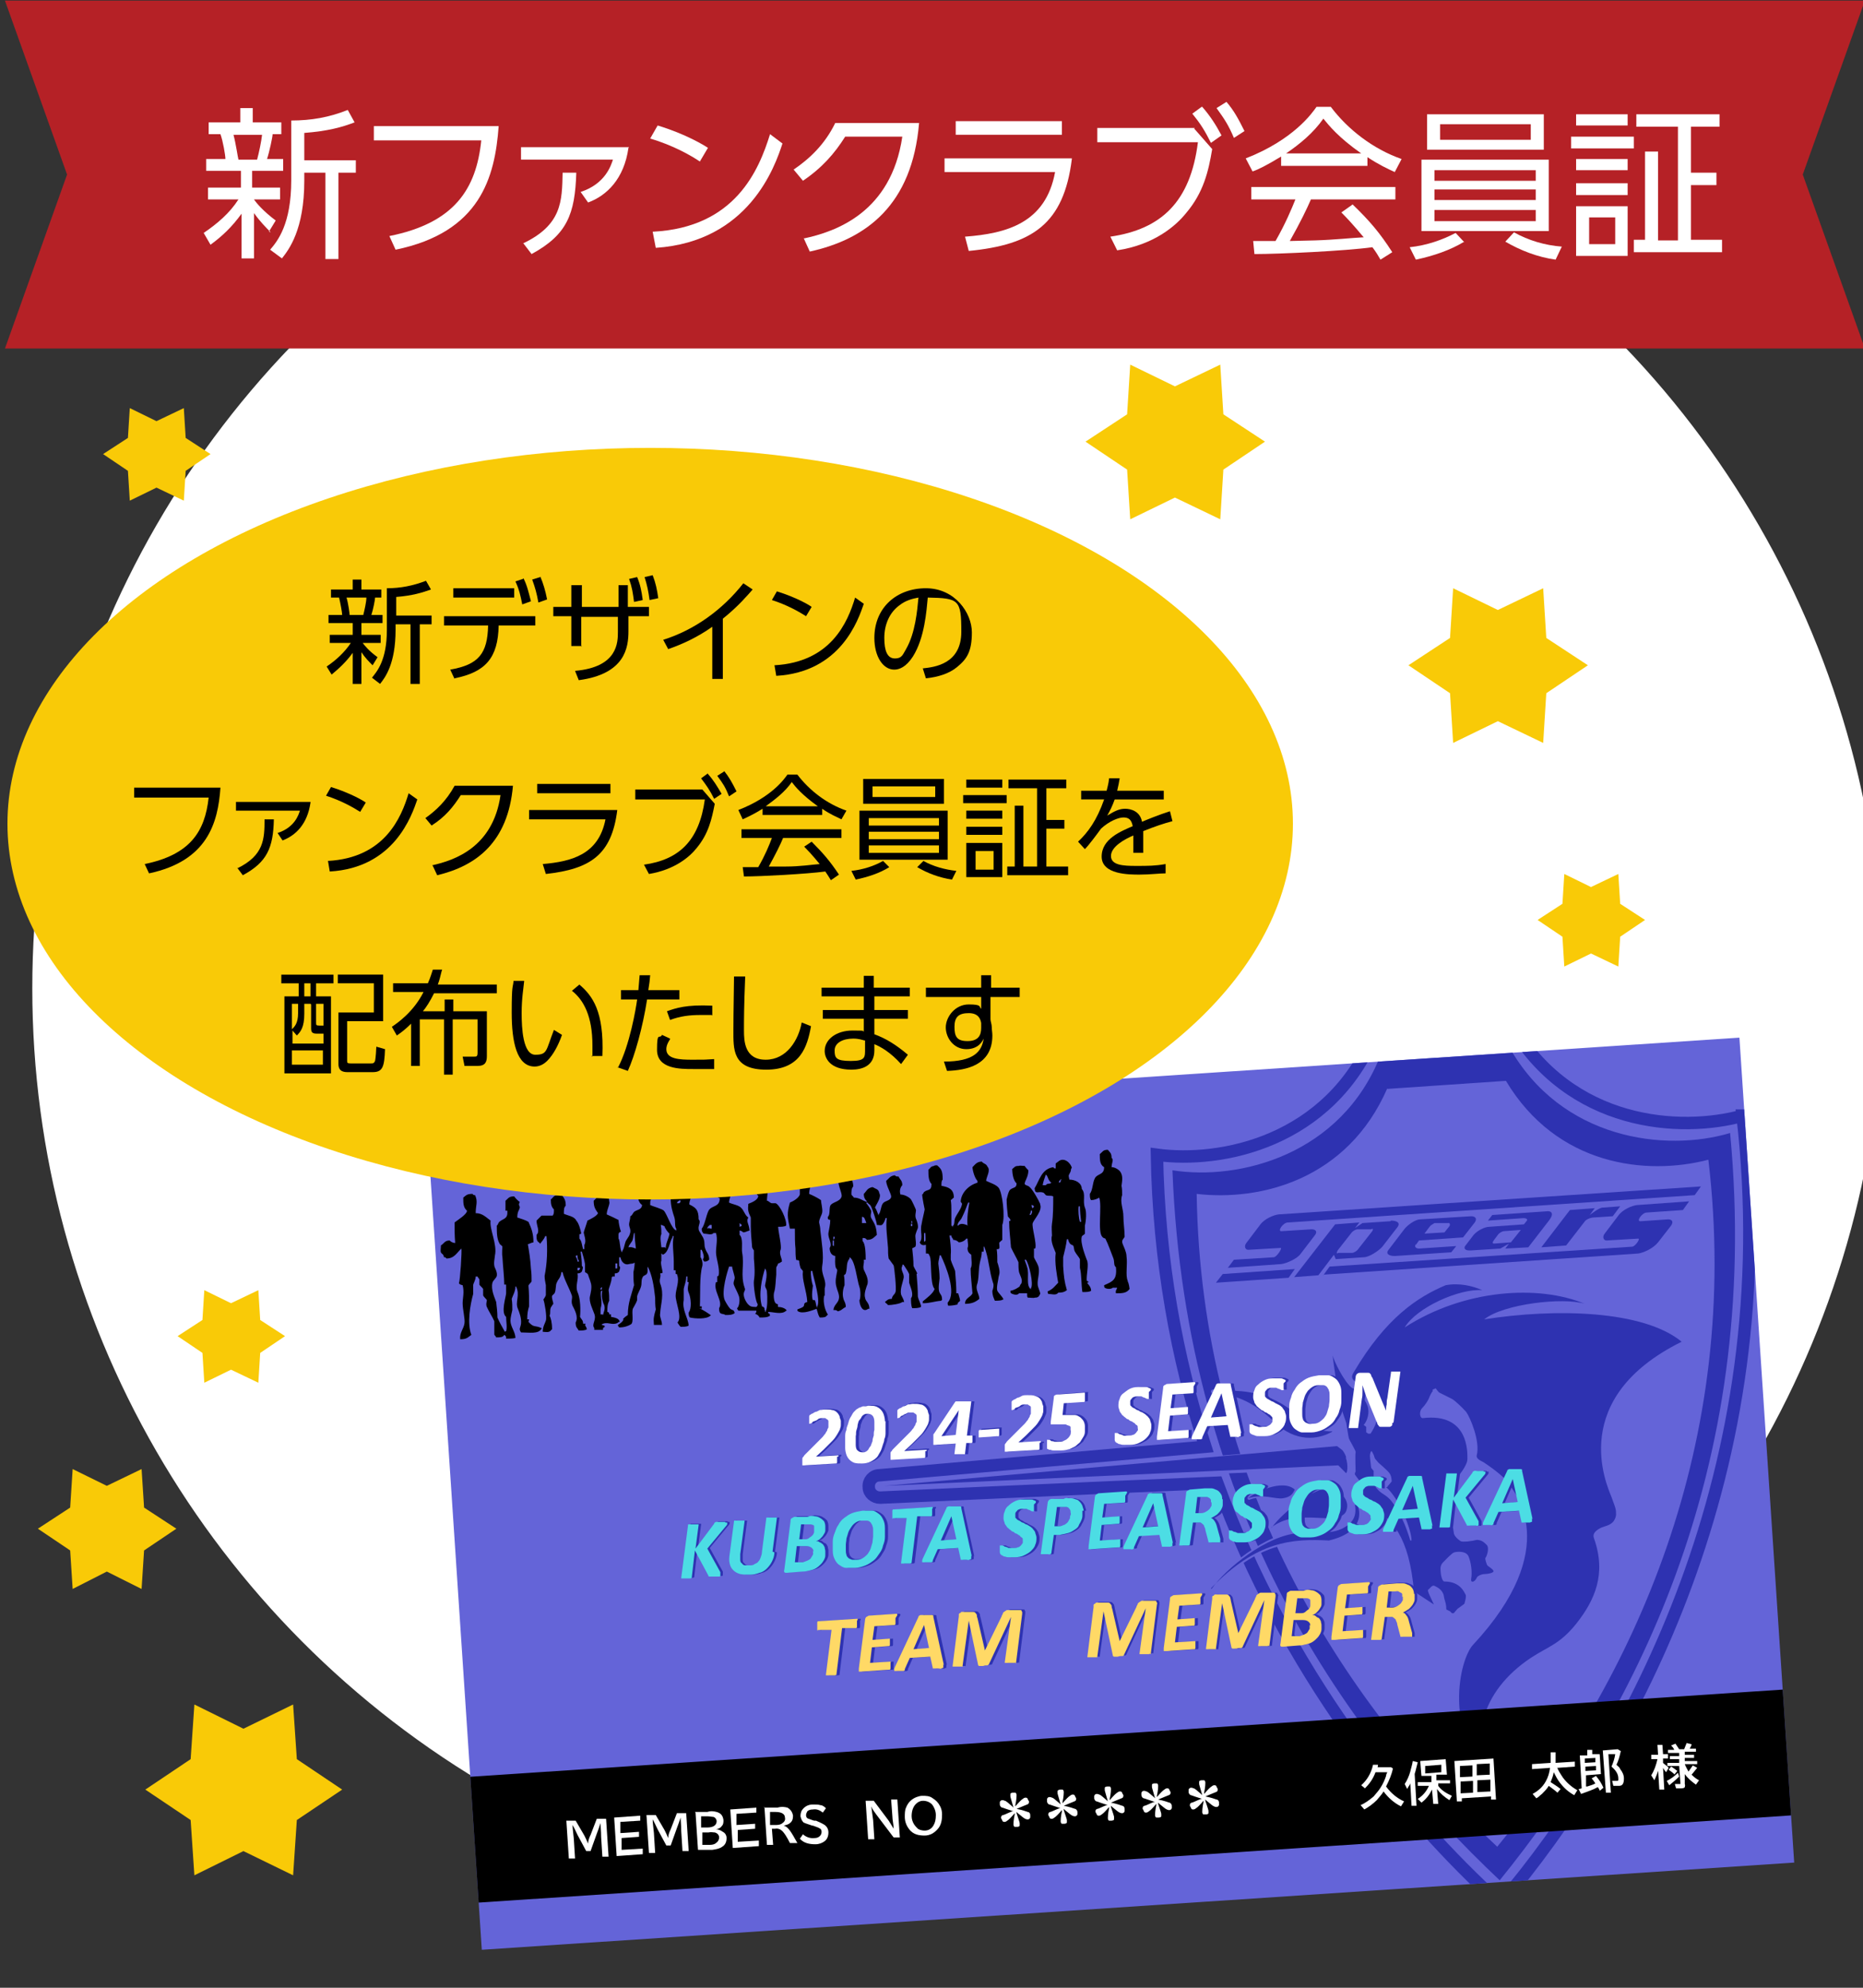 <?xml version="1.0" encoding="UTF-8"?>
<svg id="_レイヤー_1" data-name=" レイヤー 1" xmlns="http://www.w3.org/2000/svg" width="300" height="320" version="1.1" xmlns:xlink="http://www.w3.org/1999/xlink" viewBox="0 0 300 320">
  <rect x="0" y="0" width="300" height="320" fill="#333333" stroke="none"/>
  <defs>
    <style>
      .cls-1 {
        fill: #b52126;
      }

      .cls-1, .cls-2, .cls-3, .cls-4, .cls-5, .cls-6, .cls-7, .cls-8, .cls-9, .cls-10 {
        stroke-width: 0px;
      }

      .cls-1, .cls-7 {
        fill-rule: evenodd;
      }

      .cls-2 {
        fill: #f9ca07;
      }

      .cls-3 {
        fill: #6464d8;
      }

      .cls-4, .cls-7 {
        fill: #000;
      }

      .cls-5, .cls-11 {
        fill: none;
      }

      .cls-11 {
        stroke: #2e32b1;
        stroke-miterlimit: 10;
        stroke-width: 2px;
      }

      .cls-6 {
        fill: #2e32b1;
      }

      .cls-12 {
        clip-path: url(#clippath);
      }

      .cls-8 {
        fill: #4cdde4;
      }

      .cls-9 {
        fill: #fff;
      }

      .cls-10 {
        fill: #ffd966;
      }
    </style>
    <clipPath id="clippath">
      <rect class="cls-5" x="73" y="173.9" width="211.8" height="133.1" transform="translate(-15.6 12.4) rotate(-3.8)"/>
    </clipPath>
  </defs>
  <circle class="cls-9" cx="154.2" cy="159.1" r="149"/>
  <g class="cls-12">
    <rect class="cls-3" x="73" y="173.9" width="211.8" height="133.1" transform="translate(-15.6 12.4) rotate(-3.8)"/>
    <path class="cls-7" d="M85.2,212.4c-.1,0,0,0-.3,0,0-.9.1-1.5.3-2.1,0-1.1,0-2.2-.1-3.3,0-.2.4-.5.5-.7,0-.7,0-1.3-.1-2-.1-1.7-.3-2.8-.5-4,.4-.1.4-.2.9-.3,0-1.4-.3-2.2-.8-3.3-.5-.3-1.2-.5-1.8-.7,0-1,.3-1.1.4-1.6,0-.4-.3-.3,0-.9-.3-.2-.7-.6-.9-.9-.9,0-.9.3-1.4.7,0,.6,0,.9,0,1.6.1,0,.2,0,.3,0,.1,1.4-.6,1.2-1.3,1.8-.2.2-.2.5-.4.6,0,1.2,0,2.2.5,3,0,0,.4.3.4.4,0,0-.1,1.2,0,1.6.1,1.7.3,3.3.3,4.5.1,0,.2,0,.3,0,0,.5,0,.9,0,1.4,0,.5-.9,3.1,0,3.8,0,.7.2,1.7,0,2.3,0,0-.1,0-.2.1-.4-.7-.9-1.6-1.2-2.3,0-.8-.1-1.7-.2-2.5-.2-.6-.9-2-.6-3.1.1-.4.6-.7.7-1.1.1-.5-.2-1.1-.3-1.3-.3-.6,0-1.7,0-2,.4-1.8-.9-4.2-.7-5.6-.7-.5-1.3-1.2-2.4-1.2,0-1.3.4-1.8-.1-2.9-.2,0-.3,0-.4-.2-.9,0-1,.2-1.5.6,0,.9,0,1.6.6,2.1,0,.6-1.5,1.5-2,1.9,0,1.1,0,2.1.1,3.3-.4,0-.7-.2-.9-.4-.8,0-.9.5-1.4.8,0,.4-.1.9,0,1.1.1.3.4.2.5.8.3,0,.2,0,.4.2,1.3,0,1.7-1,2.4-1.6.1.4-.2,5.1-.4,5.6.2.2.2.2.6.3.3,1.1,0,2.1,0,2.9,0,1,.4,2.5.3,3.2-.1.9-.8,1.5-.7,2.6,1.1,0,1.2-.3,1.8-.7-.7-1.9-.2-4.8.3-6.6,0-.5,0-.9,0-1.4,0-.3.4-.8.4-1.4.1,0,.2,0,.3,0,0,.1.3.4.3.5,0,.3,0,.5,0,.8,0,.1.5.5.6.7,0,.3,0,.7,0,1,0,.2.5.6.6.8,0,.2-.2.7,0,1.1.3.7.9,1.6,1.2,2.3,0,.7,0,1.4,0,2.1,0,.2.2.2.3.5.6,0,1.1,0,1.3-.4.1,0,.2.2.3.3,0,.1,0,.2,0,.3.5,0,1,0,1.5-.1,0-1-.8-1.8-.8-2.8,0-.5.2-1.2.3-1.7,0-.6,0-1.2-.1-1.8.2-.6.6-1.2.6-2,0,0,0,0,.1,0,.7,1.4-.2,2.5.3,3.6.2.5.6,1.5.5,2.4-.1.7-.4.8,0,1.4,1.4,0,2.8.3,3.3-.6.1,0,0,0,0-.1-1.1-.5-1.2,0-2.1-1ZM181.6,206.2c-.4-.9,0-2.6-.2-4,0-.6-.4-1.4-.6-1.9-.3-.7.2-.9.3-1.2,0-1.1-.2-2.2-.2-3.3,0-1.2-.6-2.3-.2-3.4,0-.5,0-1-.1-1.5.1-.8.3-1.7-.3-2.4-.3-.3-.8-.6-1.3-.6,0-.7.4-1.2,0-1.5,0-.8-.3-.9-.6-1.3-.8,0-.8.3-1.3.7,0,.9,0,1.7.7,2.1,0,1.3-1.1,1-1.5,1.8-.4.8-.3,1.8-.8,2.5,0,.4,0,.8.2,1,.5,0,1-.2,1.3-.4.5,1.2-.3,5.5.5,6.3.1.2.3.2.5.3.5,1,.9,2.2,1.3,3.2.2.6,0,1.1.4,1.4.2,2-.5,2.3-1.9,2.9,0,.2,0,.3.1.4.2.2,1,.3,1.3,0,.2,0,.5,0,.7,0-.1.4-.3.4-.2.9,1,0,1.7,0,2.2-.7,0,0-.1-.9-.3-1.2ZM132.8,208.6c0-.4,0-.8,0-1.2.4-1.3-.6-2.1-.4-3.6.3-1.6-.1-3.9-.3-5.7,0-.4-.1-.9-.2-1.3,0-.6.4-1.1.5-1.6.1-.6-.2-1.6-.2-2-.6-.4-1.2-.7-1.9-1,0-.8.3-1.5.7-2-.2-.5-.5-1-.8-1.4-.6,0-1,0-1.4.3-.9.4-.7,1.9,0,2.3,0,.3,0,.7,0,.9-.2.6-1.1,1.1-1.6,1.3-.5,1.7-.4,2.3,0,4.2.3,0,.5,0,.8,0,0,1.1,0,2.5.1,3.2,0,.6,0,1.2.1,1.8,0,.1.4,0,.5.2,0,.4.1.7.2,1.1,0,.1.4.4.4.6-.2,1.3.6,3.1.7,4.9-.8.2-.3.5-.7.8-.3.2-.7.3-.9.4,0,.2,0,.2.1.3.8.5,2.4-.2,3-.4.2.6.2.9.5,1.4.6,0,1,0,1.2-.4,0,0,0,0,.1,0,0,0,0,0,0-.1-.4-.6-.8-1.8-.6-3ZM131.6,210.5s0,0,0,.1c-.2-.3-.2-1-.4-1.3h-.3c-.3-.6,0-2.2,0-2.3-.2-.6-.4-1.8-.3-2.4,0,0,.1,0,.2,0,.2,1.2,1.5,5,.7,5.9ZM160.9,205.2c.2-.6-.2-1.7-.3-2,0-.7,0-1.4-.1-2.1.2,0,.3,0,.4-.1.1-.2,0-.6,0-.9,0-.1.4-.4.5-.5,0-.8,0-1.6,0-2.4.5-1.3,0-5.3-.6-6-.4-.5-1.4-.8-2-1.1,0-.6.8-1.7.2-2.3-.2-.5-.6-.4-.9-.8-.8,0-1.1.5-1.5.9,0,.4.3,1.7.8,2.2,0,.1,0,.2,0,.3-1.4.4-2.6,1.6-2.7,3,0,.2.3.3.2.5-.1.7-.8,1.5-1.1,2.2-.2.5,0,1-.4,1.3,0,.2,0,.1,0,.2-.1-.2,0-.2-.2-.3,0-1,0-1.5,0-2.4,0-.6,0-1.1-.1-1.7.2-.1.3-.3.5-.4,0-1.4-.9-1.7-2-1.9,0-.5,0-.8.2-1,0-1.4-.2-1.7-.9-2.3-.3,0-.4,0-.5.1-.6.1-.5.3-.9.6,0,.9,0,1.8.5,2.3,0,1.2-.6.8-1.2,1.3-.1.1-.1.3-.3.4,0,.5.4,2.4.4,2.4-.1.6-.4,1.7-.5,2.4-.3,1.1.3,2.2-.3,2.9.2.5.6.5,1,.4,0,.5,0,.9,0,1.4.5,0,.4,0,.6.4.4.6,0,4.5.8,5.3-.2.7-1.3,1.5-1.9,2v.3c1.2,0,1.8-.3,3-.4,0,0,0,0,0-.1,0,0,0,0,.1,0,0-.8-.2-.8-.4-1.2-.3-.6,0-2,0-2.3,0-.8-.1-1.6-.2-2.4,0-.4.2-1,.2-1.3h.2c.8,1.7,2.6,6,1.1,7.6,0,.3,0,.3.1.5.6,0,1.1-.1,1.5-.2,0-.4.3-.4.4-.6,0-.3-.2-.8-.3-1.2-.1,0-.2,0-.3,0,0-1.2-.1-2.4-.2-3.6-.2-.6-.5-1.1-.7-1.8,0-.3,0-.7,0-.8.1-1-.1-2.3-.2-3.1.1,0,.2,0,.3,0,0,.4.2.3.3.7.4,0,.7.2.9.4.5,0,1-.3,1.2-.6h.2c0,.5.2,1.2,0,1.5,0,.6.2.8.6,1.1,0,.8.2,1.7-.1,2.2,0,1.3.2,2.7.3,4-.3.7-1.2.7-1.2,1.7,1.1,0,1.7-.3,2.3-.8,0-.7-.6-1.4-.4-2.2.4-1.1.2-2.4.5-3.7.1-.5.3-1,.3-1.7.1,0,.2,0,.3,0,0-.2,0-.5,0-.8,0,0,0,0,.1,0,.7,1.7.8,4,1.4,5.8.2.4,0,1.1-.1,1.3,0,.8.2,1.1.4,1.6.4,0,1.1,0,1.3-.2,0,0,0,0,.1,0-.2-.5-.8-1-1-1.4-.2-.5.2-1.9.2-2.2ZM149,199.8c0,0,0,0-.2.1,0,0,0,0,0-.1,0-.2,0-1,0-1.3h.2c0,.4.1,1,0,1.3ZM155.9,197.3c-.5-.2-1.2-.5-1.6,0,0,0,0,0-.1,0,0-.6.5-.8.7-1.3.4-.8.7-1.6,1-2.4,0,0,.1,0,.2,0-.2,1.1-.4,2.4-.3,3.7ZM125.3,210.5c0-.3-.1-.3,0-.5,0,0-.3-.1-.4-.2-.3-.3-.4-1.4-.2-1.9.2-.7.2-1.8.3-2.7,0-.4,0-.7,0-1.1,0-.2.2-.3.3-.7.2,0,.4-.2.6-.3.1-.4-.5-1.2-.2-1.9.2-.6-.3-2.5-.4-3.7.5,0,1,0,1.3-.2.1-1-1-3.3-1.7-3.6-.2,0-.4,0-.6,0-.3,0-.5-.4-.8-.4,0-.9.4-2.4,0-3-.2-.3-.4-.3-.5-.6-.3,0-.4,0-.5,0-.7.1-.7.5-1.2.9,0,.7.4,1.6.8,1.9,0,.7-1.1,1.1-1.6,1.3-.1,1.1,0,1.3.4,2.2,0,.4,0,.9,0,1.3,0,1.2.1,2,.2,3.3,0,.4.2.5.3.7,0,.4,0,.9,0,1.3.1,1.2.2,2.4,0,3.6-.1.7.3,3.5.6,3.7,0,.3,0,.3-.2.5-.5,0-.9,0-1.2-.3-.4-.3-1-1.4-.8-2,0-.2.3-.4.1-.8-.7-2.1,0-3.6-.4-5.7-.1-.6.2-2.3-.4-2.8,0-.2,0-.5,0-.7.2,0,.5.2.6.3.3,0,.6-.2,1-.3-.1-1.2-.6-1.4-.2-2.1-.5-.3-.7-1.1-1.1-1.5-.4-.5-1.4-.6-2-.9,0-.5.3-1.3.5-1.6,0-1-.3-1-.7-1.5-.4,0-.7,0-1.1,0-.2.3-.6.6-.9.9,0,.7.1,1.3.7,1.5,0,1.5-1.3,1.1-1.8,2-.4.8-.6,2.3-1.1,2.9,0,.5.1.5.3.8.6,0,1.3.3,1.6-.1h.4c.3,1,0,2.1,0,3.1,0,1,.7,2.7.4,3.8,0,0-.1,0-.2.1v.9c-.1,0-.2,0-.2,0-.5,1.4,1.2,3.1.5,4.2,0,.3,0,.6.2.8.3.2.6.1.8.3.6,0,1.1,0,1.5-.3-.1-.6-.3-.4-.7-.7-.3-.3-.7-1-.9-1.4-.6-1.4.5-4.8.7-5.4.2,0,.3,0,.5,0,0,.4.5,1.7.4,1.9,0,.2-.3.7-.1,1.1.2.5.6,1.2.8,1.8.2.7,0,1.7-.3,1.9,0,.2.1.2.2.4,1.2,0,1.7,0,2.9,0,0,.2,0,.3-.2.5.3.1.6.3.7.6.7,0,1.3,0,1.7-.3-.1-.3,0-.3-.3-.4v-.2c.9,0,2.2.5,2.9-.2,0,0,0,0,.1,0-.2-.4-.9-.6-1.4-.6ZM119.4,197.2c0,.2,0,.1,0,.2-.1,0,0,0-.3.1v-.6c0,0,.2.2.4.3ZM113.9,197.8c0-.3.2-.4.4-.6.1,0,.2,0,.3,0,0,.2,0,.4,0,.6-.4,0-.4-.2-.7,0ZM123.3,211.2s0,0-.1,0c0-.1,0-.3-.1-.4,0-.1,0,0,0-.2-.1-.2-.2-.2-.4-.3-.6-1.9,0-4.6.5-6.1.5.7.1,2.1,0,2.7,0,.4.2.5.3.9.1,1.2.1,2.7-.2,3.3,0,0,0,0,0,.1ZM113,210.7c0-.1,0-.3,0-.4-.1,0-.2,0-.3,0,.1-1.7-.1-4.8.4-6.5.1-.5-.1-1.2-.3-1.4,0-.4,0-.8,0-1.2,0,0,.1,0,.2,0,.2.4.5,1.2.2,1.5,0,.2.1.2.2.4.5,0,.5-.1.8-.3,0-.9-.4-1.1-.6-1.7-.3-.7,0-1.1-.4-1.9-.1-.2-.5-.8-.6-1-.4-.8.4-1.4-.1-1.9,0-1.6-.5-1.9-1.5-2.4,0-.5.3-1.4.6-1.7,0-.9-.6-2.2-1.5-1.5-.6.1-.5.3-.9.6,0,.6-.1,1.1.3,1.4,0,0,0,.1,0,.2-.4,0-.4-.2-.6-.4,0,0-.6.3-.9.4,0,1.3.3,2.2.6,3.1.2.7,0,1.4.3,1.8,0,.2,0,.1,0,.2,0,0,0,0,0,.1-.8-.3-1.4-2.5-2-3.2-.3-.3-1.8-.7-2.2-.9,0-.7,0-.9.4-1.1,0-1.2-.3-1.7-1.2-1.8-.2,0-.2,0-.4.1-.5,0-.4.2-.8.4,0,1.1,0,1.9.7,2.4-.1.8-.8.7-1.3,1.1-.2.2-.3.6-.6.7,0,.5-.2,1-.2,1.3,0,.5.4.9.1,1.6-.1.4-.6.9-.7,1.3-.2.6-.2,1-.5,1.4v.2c-.4-.2-.3-1.8-.6-2.2,0-.7-.1-1,.4-1.1-.2-.5-.4-1.5-.4-1.9-.6-.3-1.2-.6-1.9-.9,0-.8.6-1.7.4-2.1,0-.8-.4-1-1-1.1-.1,0-.1,0-.3,0-.6.2-.8.7-1.2,1,0,1.1.3,1.4.7,2-.2.5-1.3,1-1.7,1.2-.1.4-.5,1.5-.6,1.9,0,.3.5,1.4.1,2,0,.2,0,.5,0,.7h-.2c-.2-.6-.2-1.3-.6-1.7,0-.3,0-.5,0-.7.1,0,0,0,.3-.1-.1-.6-.4-1.7-.8-2.1-.3-.7-1.4-.8-2-1.1,0-.7,0-1,.3-1.3,0-.9-.2-1.1-.6-1.7-.3,0-.4,0-.5,0-.9,0-.8.3-1.3.7,0,.8.1,1.2.5,1.6,0,.6,0,.7-.2,1-.6,0-1.2,0-1.8,0-.3.3-.5.5-.8.8,0,.9.6,1.7,0,2.3,0,.7,0,1,.5,1.3,0,0,0,0,0,.1,0,0,0,0,.1,0,.3-.4.6-.7.8-1.2h.2c.2,2.2.1,4.4-.3,6.4,0,.5.1,1,.2,1.5,0,.4,0,1.2,0,1.6,0,.1-.3.6-.4.7.2.5.6,2.8.4,3.4-.1.4-.5.9-.5,1.8.3,0,.7.1,1,0,.3-.1.3-.3.5-.4,0-1.1-.2-1.8-.4-2.2.2-.4,0-.8.2-1.3,0,0,.3-.5.4-.6,0-.3-.3-.9-.2-1.3,0,0,.4-.4.4-.4.3-.6.1-1.3.4-1.8.2-.5.6-.7.7-1.6h.2c.2,1.1,1.1,2.6,1.5,3.8.1.5-.2.9.1,1.6.3.6,1,1.8.5,2.7,0,.8.2.8.5,1.3.5,0,1,0,1.3-.2-.1-.6-.4-.5-.2-.9-.3,0-.2,0-.4,0,0-.6-.3-.7-.5-1.1.1-1,.1-2.9-.4-4-.4-1,.2-2,0-3,.4,0,.5-.1.7-.3.1-.4.3-.7,0-.9,0-.8-.1-1.5-.2-2.3h.2c.2.7.4,1.3.5,2,0,.4,0,.9,0,1.3.2.1.4.2.5.4,0,.1.4,1.1.4,1.2.3.8,0,1.8-.1,2.3-.2.9.5,2.2.7,2.8.4,1-.5,1.7,0,2.3v.3c.6,0,1,0,1.4,0,0-.4,0-.3.3-.5-.2-.5,0,0-.4-.3,0,0,0,0-.1,0,0,0,0,0,0-.1.9-.5,1.6.2,2.5-.2.1,0,.1-.2.4-.2-.1-.6-.9-.7-1.4-.8,0-.1,0-.3,0-.4-.1,0-.2,0-.3,0,0-.2,0-.1,0-.2-.2-.2,0-.1-.3-.2,0-.7,0-1.2.3-1.8,0-.6,0-1.1-.1-1.7.1-.6.5-1.3.5-2.1,0,0,0,0,.1,0,0,0,0,0,0-.1.1,0,.3,0,.4,0,0-.2,0-.3,0-.5.4,0,.5-.1.7-.3.1-.4.3-.7,0-.9,0-.5,0-.9,0-1.4h.2c.2.9.8,1.3,1.4,1.1.3-.1.6,0,.8-.2,0,0,0,0,.1,0,0,.4-.1,1.1-.2,1.5,0,.7,0,1.4.1,2.1-.4,1.5-1,2.8-1,4.8-.3.2-.6.4-.8.7h-.2c.1,0,0,0,.3,0-.1.4-.6.7-.9.9,0,.2.1.2.2.4.8,0,1.4-.2,1.9-.5.5-.3.1-1.9.3-2.5.2-.4.6-1,.7-1.4,0-.2,0-.4,0-.6.1-.5.5-1.1.6-1.5.2-.6,0-1.1.3-1.6.1-.3.6-.3.7-.6.2-.4,0-.8.1-1,0-.1,0,0,0-.1.7,1.3,1,3.1,1.2,5,0,.6,0,1.3.1,1.9-.3,1.1-.4,1.4-.3,2.5.4,0,.9,0,1.3,0,0-.7-.4-1.3-.3-1.8.1-1.7.7-3.1,0-4.9-.2-.7.2-1,0-1.6.1,0,.2,0,.4-.1,0-.4-.4-1.6-.2-1.9,0-.4,0-.8,0-1.2.3.1,0,0,.2.2,1-.3,1.1-2.1,1.6-2.8,0,0,0-.1,0-.2,0,0,.1,0,.2,0-.3,1.1,0,2.8,0,4.1,0,.5,0,.9,0,1.4.1,0,.2,0,.3,0,0,.2,0,.4,0,.6,0,0,.1,0,.2,0,.5,1.2-.2,2.4-.2,3.5,0,1.1,1.1,3.5.3,4.3.1.2.3.5.5.7.5,0,1,0,1.3-.2-.1-1.3-1.1-2.5-.8-4.1,0-.5,0-1.2,0-1.8.1-.6.4-1.1.4-2,.2,0,.1,0,.2,0,0,.1,0,.6,0,.9,0,0,.1,0,.2,0,0,.3-.3,1.1,0,1.7.4.9.5,2.6,0,3.2,0,.3,0,.6.2.8.9.2,2.7.3,3.3-.3,0,0,0,0,.1,0-.1-.2-1.6-1.1-1.9-1.2ZM92.7,202.3c.1-.3,0-.1.3-.2,0,.3,0,.6.2.8v.2c0,0-.1,0-.2,0,0-.2-.1-.6-.3-.8ZM93.2,204.5h-.2c0-.1,0-.3,0-.4h.4c0,.2,0,.2-.2.4ZM96.9,207.2c.1.2,0,.1,0,.3,0,0,0,0,0,.1h-.2c0-.2,0-.2.2-.4ZM97,211.6h-.2c0,0,0,0-.1,0,0-.6,0-1,.1-1.3.2-.8-.2-1.8,0-2.5h.2c-.2.7,0,1.8.3,2.3.2.7-.1,1.1-.2,1.6ZM99.3,204.2h-.2c0-.3,0-.5,0-.8h.3c0,.4,0,.4,0,.5,0,.2,0,.1,0,.2,0,0,0,0,0,.1ZM101.2,200.8c.1-.5.6-.8.7-1.3.1-.4.1-.7.2-1,0,0,0,0,.1,0,0,.8.1,1.7.2,2.5-.4-.1-.6-.3-1.2-.2ZM107.1,200.8c-.2,0-.2,0-.3,0h-.3c0-.3-.3-1.7,0-2.1,0-.5,0-1-.1-1.5.3,0,.3.1.6.2.1.4.5.9.8,1.2-.1.8-.6,1.5-.6,2.4ZM109.4,193.7h-.4c.1-.3.2-.3.5-.5,0,0,0,0,.1.2,0,.1-.1.2-.2.3ZM175.3,206.4c-.2-.2,0-.1-.3-.2-.1-.9.4-2.7,0-3.4-.1-.3-1.1-2.7-.8-3.7,0-.2.4-.3.5-.5,0-.4,0-.9,0-1.3.2-.8.3-2.3,0-2.9-.4-1.1.2-2.2-.5-3,0-1-1.1-1.5-2-1.5-.2-.9-.1-.6.2-1.3.1-.3,0-.4.2-.6-.2-.8-1.3-1.8-2.2-1-.1.1-.3.2-.4.3,0,.3,0,.5,0,.8-.3,0-.2,0-.4-.2-1.9.3-2.2,2.1-3,3.4.1,1.1.6.4,1.4.7.1,0,.3.3.4.4.4.2.8,0,1.2.2,0,1.5,0,3.1-.2,4.4-.1.6,0,1.4,0,1.9-.3,1,.4,2.2.6,2.8-.2,1.6.2,3.6.4,4.8-.6.6-.8,1-1.7,1.4,0,.2,0,.2.1.4.5,0,1.3.3,1.6-.2.7,0,1-.1,1.4-.4-.4-1.4-.5-2.2-.6-3.9,0-.5,0-.9,0-1.4.2-.8.5-2,.6-2.9,0,0,.1,0,.2,0,0,.2.2.6.3.7.2.2.3.2.5.3.2.3.1.7.3,1,.2.4.6.8.8,1.2,0,.5,0,.9,0,1.4.3,1.2.2,2.8.4,3.9.2,0,.1,0,.2,0,.4,0,.9,0,1.2-.2,0-.5-.3-.9-.6-1.2.1-.3,0-.1.3-.2ZM168.4,190.8c-.2,0-.3,0-.5,0,.1-.6.3-1.1.5-1.7.4.2.3.9.9,1.3-.3.3-.6,0-.9.4ZM170.8,190c0,.2,0,.2,0,.3-.1,0,0,0-.3.1,0-.3.2-.4.4-.6,0,.2,0,0,0,.2ZM173.9,196.7c-.2-.6-.3-1.9-.2-2.5h.2c0,.8.1,1.7.2,2.5h-.2ZM147.7,205c-.1-.3-.5-.9-.6-1.2,0-.9-.1-1.9-.2-2.8,0-.1.4-.2.5-.3.2-.4,0-1.2,0-1.7,0-.4.3-1,.4-1.3.1-.5-.2-1.3-.3-1.5-.2-.5,0-1,0-1.4,0-.1-.7-1.6-.8-1.7-.3-.4-1.1-.8-1.7-.8-.2-.6,0-1.2.3-1.5,0-.8-.4-.9-.6-1.4-.4,0-.4,0-.6-.2-.8.1-.9.5-1.4.9,0,.8.9,2.2.8,2.6-.1.6-1,.6-1.3,1-.4.5-.3,1.3-.7,1.8,0,.2,0,.1,0,.2-.2-.4-.3-.9-.6-1.3.2-.5,1.1-1.7.7-2.3-.1-.7-.6-.7-1.1-1-.9.2-.9.6-1.4,1.1,0,.6.2.9.5,1.2,0,0,0,0,0,.1-.7-.2-1.2-.7-2.1-.7-.1-.2-.3-.3-.4-.5,0-.5,0-1,.3-1.3,0-.9-.5-2.1-1.3-1.5-.7,0-.6.3-1.1.6,0,1,.7,2.1.5,2.6-.3.8-1.5.8-1.8,1.4-.2.5,0,1.5-.4,1.8,0,.4,0,.4.4.5,0,.7-.2,1.5-.3,2.1-.1.9.7,1.7.2,2.4,0,.7.3,1.2.9,1.3,0,.5-.1,1.3.1,1.9,0,.1.3.2.2.6-.1.6-.4,1.6-.1,2.5.1.5.5,1.2.4,1.8-.1.8-.8,1-.9,1.9.4,0,.5,0,.7.2.6-.1.7-.4,1.3-.7,0-.7-.3-.9-.4-1.4-.2-.7,0-1.7.2-2.1,0-.5,0-1.1-.1-1.6,0,0,.3-.2.3-.3.3-1.1,0-1.6.6-2.4v-.2c.9.4,1.2,3.7,1.6,4.8.2.5.2,1.9,0,2.1,0,.8.5,2.1,1.4,1.4h.2c0-1-.6-1.1-.7-1.8-.2-.6.2-1.7.4-2.2.2-.9-.4-1.8-.6-2.3-.2-.6.1-1,0-1.6.1,0,.2,0,.3,0,0-.7,0-2.6-.5-3,0-.2,0-.3,0-.5.3,0,.5,0,.7.3.9,0,1.1-.4,1.6-.8-.1-1.5-.4-1.8-.9-2.7-.2-.4,0-.8,0-1.1,0-.2-.6-1.1-.8-1.3,0,0,0,0,0-.1h.2c.1.2.4.3.5.5.2.3,1,2.6,1,3.1.3,0,.6.1.8,0,.3-.2.5-.7.6-1.1h.2c-.2,1.4.1,3.3.2,4.8,0,.6,0,1.1.1,1.7.2.3.6.8.8,1.1.1.2.5,3.9.3,4.3-.1.4-.5.5-.6,1.1-.6,0-.7.2-1.1.5.2.3.3.2.5.5.6,0,2-.2,2.3-.5h.3c-.1-.5-.4-.9-.5-1.2-.2-.9.3-2,.4-2.6.2-.8-.6-1.3-.2-2v-.2c0,0,.1,0,.2,0,.3.5.7,1,.9,1.5,0,.5,0,.9,0,1.4.2.7.8,1.9.3,2.5,0,.5,0,1.2.2,1.6.4,0,1.1,0,1.4-.2.1-.3-.4-1.1-.5-1.7,0-1.2-.1-2.4-.2-3.6ZM134.2,200.6s0,0,0-.1c0,0,0,0-.1,0,0-.3,0-.6,0-.8h.2c0,.3,0,.6,0,.9h-.2ZM134.3,199.6s0,0-.1,0c0-.2,0-.3,0-.5h.2c0,.3,0,.3-.2.5ZM139.5,196.9c-.2,0-.5,0-.7,0,0-.3,0-.7,0-.9,0,0,0,0,0-.1.2,0,.2,0,.4.2.1.3.2.4.3.8ZM146.9,196.6c0,.1,0,.2,0,.3,0,0,0,0-.1,0,0,0,0-.2-.1-.3,0,0,.1,0,.2,0ZM146.7,197c0,0,.1,0,.2,0v.4s-.1,0-.2,0v-.4ZM167.5,193.8c-.2-.5-1.2-2.3-1.7-2.7-.3-.3-.6-.2-.8-.5,0-.5.6-1.1.6-2.2-.2-.2-.4-.4-.6-.7-.4,0-.7-.1-1,0-.6,0-.6.2-1,.5,0,.8.2,1.9.7,2.3,0,.8-.5.6-1,1-.3.2-.5,1.2-.6,1.6,0,.9.1,1.8.2,2.7,0,.1.4.4.4.6,0,.3-.2.1-.2.2,0,1.4.2,2.8.3,4.2.3.7.9,1.7,1.2,2.4,0,.5,0,1.1.1,1.6.1.4.6,1.2.4,1.7,0,.2-.2.2-.3.6-.4.3-.9.6-1.5.7,0,.2,0,.2.1.4.4.2,1,.4,1.3,0,.4,0,.9,0,1.3,0,0,.2,0,.1,0,.2,0,.3,0,.3.1.5.5,0,.9.1,1.2,0,.5,0,.6-.2.8-.6.1-.1-.4-1.1-.4-1.5-.1-.9.5-2.2,0-3.2-.1-.3-.5-.9-.6-1.2,0-.3,0-.7,0-1,0,0,0-.4,0-.4h.2c.3-.8-.6-3.5-.4-4.1.2-.6,1.6-2,1.2-3ZM166.1,207.6c-1-.5-.3-2.5-.7-3.6-.1-.4-.3-.8-.4-1.2.2,0,.1,0,.2,0,.5.6,1.3,4,.8,4.6,0,0,0,0,0,.1ZM166,195.5s0,0,0,.1h-.2c0-.2.2-.3.2-.7h.2c0,.2,0,.5-.2.6ZM166.3,194.5c-.2-.1-.1-.2-.2-.5.2,0,.2,0,.4.2,0,.1-.1.2-.2.3Z"/>
    <g>
      <path class="cls-11" d="M280.7,179.6c-10.1,2.8-27.9,1.7-37.4-14.7l-21.9,1.5c-7.3,17.5-24.8,20.9-35.1,19.5.3,17.1,3.2,32.8,7.8,47l-52.5,4.6c-1,0-1.8.9-1.7,1.9h0c0,1,.9,1.7,1.8,1.7,0,0,32.6-1.5,54.3-2.4,11.1,30.3,29.6,53.3,45.6,67.8,21.3-25,45.6-70.3,39-126.9Z"/>
      <path class="cls-6" d="M243,168.5c8.4,15,25.2,17,35.6,13.9,5.2,55-16.2,94.5-37.1,120.3-24.2-22.8-50.6-59-52.7-114.3,10.8,1.7,27.2-2.5,33.5-18.5l20.8-1.4ZM223.4,175.2c-6.4,14.7-20.4,18.2-30.7,17,.7,45.8,22.8,81.3,48.4,105.1,22.1-26.9,39.4-65.1,34-110.6-10,2.6-24.4,1-32.6-12.7l-19.1,1.3Z"/>
      <g>
        <path class="cls-6" d="M197.8,204l.9-1.2,6.4-.4c.5,0,1.5-1.6,1.1-1.5l-5.2.3c-.5,0-.7-.6-.3-1.1l2.2-2.9c.7-1,2.2-1.6,3-1.7l68-4.5-1,1.4-65.5,4.4c-.8,0-1.8,1.5-1,1.4l4.8-.3c.7,0,1,.4.5,1l-2.3,3c-.5.7-2.2,1.5-3.1,1.6l-8.6.6Z"/>
        <path class="cls-6" d="M213.1,205.3l1-1.4,48.7-3.2c.5,0,1.4-1.3,1-1.3l-5.1.3c-.5,0-.7-.6-.3-1.1l2.2-2.9c.7-1,2.2-1.6,3-1.7l8.4-.6-1,1.4-5.8.4c-.8,0-1.8,1.5-1,1.4l4.4-.3c.7,0,.9.4.5,1l-2.1,2.7c-.8,1-2.4,1.7-3.2,1.8l-50.7,3.4Z"/>
        <path class="cls-6" d="M223.9,196.6l-4.5.3-1.2.8.7-.9-3.9.3-6.6,8.5,3.9-.3,2.5-3.3.3.7,4.5-.3c.9,0,2.5-1.1,3-1.7l2.4-3.1c.7-.9-.4-1.1-1-1.1ZM218.7,201.1c-.2.3-.7.6-1,.6h-2.2c-.3.2-.3,0-.1-.4l2.2-2.8c.2-.3.7-.6,1-.6h2.2c.3-.2.4,0,.1.4l-2.2,2.8Z"/>
        <path class="cls-6" d="M228,200.3c-.3.4,0,.7.5.7l6-.4-.8,1-9.1.6c-1,0-1.5-.4-1-1l2.6-3.4c.5-.6,1.7-1.5,2.5-1.5l8.2-.5c.8,0,1,.5.5,1.1l-1.8,2.3-7.1.5-.5.7ZM229.3,198.6l3.3-.2.8-1c.2-.3,0-.6-.2-.5h-2.2c-.3.2-.6.3-.8.6l-.9,1.2Z"/>
        <path class="cls-6" d="M249.1,195l-8.8.6-.7.9,5.7-.4c.5,0,.8.2.5.5l-.4.5-5.6.4c-.7,0-1.9.6-2.5,1.3l-1.3,1.7c-.3.3-.3.9.9.8l4.7-.3,1.4-.8-.6.8,3.7-.2,3.4-4.4c.8-1.1.3-1.5-.5-1.4ZM240.6,200.2c-.3,0-.3-.2,0-.6l.6-.8c.2-.3.7-.6,1-.6l2.7-.2-1.6,2-2.7.2Z"/>
        <path class="cls-6" d="M258.1,194.4c-.5,0-1.6.8-2.1,1.2l.8-1.1-4,.3-4.6,6,4-.3,3.1-4c.5-.4,1.1-.5,1.3-.5l3.1-.2,1.2-1.6-2.7.2Z"/>
        <polygon class="cls-6" points="207.5 205.7 195.8 206.5 196.9 205.1 208.5 204.3 207.5 205.7"/>
      </g>
      <g>
        <path class="cls-3" d="M195.2,224.4c4.1.5,6.7,1.8,9.9,4.8,2.2,2.1,4.5,2.6,6.3,2.5,1.6-.1,2.8-.7,3.3-1,.1,0,.2-.2.2-.4,0-.2-.2-.2-.4-.2-.8.2-3.5-.6-4.2-1.3-3.6-4.1-8.9-5.9-15-5.1-.2,0-.3.2-.3.3,0,.2.1.3.3.3Z"/>
        <path class="cls-3" d="M206.5,241.5c0,0,.1,0,.2,0,1.4-.2,1.9-.9,2.2-1.6,0-.1,0-.3,0-.4-2.2-1.9-6.9.3-8,1.4-.1.1-.1.3,0,.4,0,.1.3.2.4.1,1.4-.5,2.6-.3,3.8-.2.6,0,1.1.2,1.6.1Z"/>
        <path class="cls-3" d="M218.1,240.6c-.1-.1-.3-.2-.4,0-.1,0-.2.3-.1.4,1.2,2.9.1,4-.8,4.6-1.5.9-3,.9-5,.9-.7,0-1.6,0-2.5,0-5.6.3-12.3,6.1-14.4,9.1,0,.1,0,.3,0,.4,0,0,.1,0,.2,0s.2,0,.2-.1c7.2-7.5,12.7-7.9,18.7-7.6,0,0,0,0,0,0,3.4-.8,4.6-2.4,4.9-3.5.5-1.4,0-3-1.1-4.4Z"/>
        <path class="cls-3" d="M204.8,246.3c0,0,.1,0,.2,0,1.9-1.4,3.7-1.5,5.4-1.6h.5c.4,0,1,0,1.5,0,2,0,4.2.1,4.8-1.4.3-.7.2-1.5-.2-2.2-.5-.9-1.6-1.5-3-1.7-2.3-.3-7.6,3.7-9.5,6.4,0,.1,0,.3,0,.4,0,0,.2,0,.3,0Z"/>
        <path class="cls-3" d="M216.5,237.4c0,.1.2.2.3.2s0,0,.1,0c.5-.2.5-1.8.2-2.9h0c-.1-.5-.3-.9-.6-1.3-.1-.1-.2-.2-.4-.3-.1,0-.3-.2-.5-.4,0,0-.2-.1-.3,0l-72.9,6.4c-.2,0-.3.2-.3.3s.2.3.3.3l72.9-3.3,1.1,1.1Z"/>
      </g>
      <g>
        <path class="cls-6" d="M217.9,223.5c.8.5,1.9,1.7,2.3,2.8.4,1.1,0,2.4-.6,3.1l.4.3v.9c.1,0,.3.2.3.2.2,0,.3,0,.4,0,3.3-5-1.2-7.7-2.3-8.3-.5-.3-1-.7-.4-1.6,5.2-8.8,10.3-12.1,14.8-14,2.2-.4,4.3.1,5.9.8-3.7-.3-10.6,2.8-12.5,6,9.6-6.2,21.6-6.9,29-3.8-3.4-1.1-13.1,0-16.2,2.5,11.4-1.8,25.6-1.5,31.8,3.6-18.4,9.1-12.1,23-11.3,25,.4,1.1.6,1.6.7,2.1,0,.4.2.9-.3,1.7-.5.8-1.6.9-2.2,1.2-.9.5-1.3,1-1,1.7,2,5.7.1,9.9-2.8,13.6-2.7,3.4-4.5,3.7-7.4,5.6-8.1,5.4-10.3,13.7-5.6,20.8-8.8-8.8-5.8-20.7-3.7-22.9,14.6-15.7,6.6-24.6,5.8-25.9-.8-1.3-3.5-3.1-4.1-3.5-.6-.3-1.2-.6-1.1-1.1.6-2.3-1.1-6.2-1.7-7-.7-.8-1.9-1.9-2.3-2.1s-1.8-.9-2-1c-.2-.1-.6-.7-.6-.7l-.5.2v.3c-.1,0-.5.8-.6,1.1-.1.3-.6,1.1-1.1,1.6s-.4,1.6.1,1.6c7.5-.9,7.2,5.6,7.2,6.6,0,1-1.5,2.9-1.9,3.1-.4.2-.4.8-.8,2-.4,1.2.4,6.1.5,6.7,0,.6.8,1.2,1.1,1.4.3.2,1.9,0,2.6-.2.7,0,1.1.3,1.6.8.5.5,0,1.9-.2,2.1-.1.2.2,1,.3,1.2.2.2.9.6,1,.9.1.3-.9.5-1.4.5-.5,0-1.2.3-1.3.6-.3.7-1,.9-.9.2.2-1.1,0-2.6-.4-3.6-.4-1-1.9-.8-2.3-.7s-1.4,1.2-1.9,1.7c-.5.6-.3,1.2-.3,1.5s.2,1.5.6,1.5c2.6,0,3.2,1.8,3.4,2.1s-.2,1.5-.2,1.5l-1.1.8-.6.7h-.3s-.3-.3-.3-.3l-.6-.3c0-1.1-.3-1.4-.4-2.2-.2-1-1.1-1.4-1.5-1.6s-.8.5-1,.6.2.9.2.9l.7,1.5-3.2-2.1c-.8-8.8-3.4-11.7-7.6-14.4-.3-.2-.4-.8-.4-1.5s-.6-1.6-.7-1.8-.7-.9-.8-1.1.1-.5.1-.5c0,0-.1-2.9,0-3.1s-1-1.9-1.1-2.3-.3-1.8-.4-2.4c0,0-.9-2.6-1.2-3.7,0-.3-.9-6-1-7.2.2.9,1.9,4.4,3.2,5.3ZM220.9,233.6c-.2,0-.3.5-.3.8,0,.3.2,1.9.2,1.9l.4.5v2c0,0,.7,0,.7.2,0,.2-.5.3-.3.5.2.2.4.5.7.7.3.3,1.1.6,1.8,1.5.4.6,1.7,2,3,6.3h.2c0-1.8-2-6.8-4.1-8.6h.2c0-.1.2-.3.2-.3l.5-.6c0-.2,0-.9-.4-1.4-.4-.5-1.7-1.6-1.7-1.6l-.6-.7-.2-.6-.2-.4-.2-.3Z"/>
        <g>
          <path class="cls-6" d="M214.5,230.4c-.9.2-3.7-.6-4.5-1.4-.9-1.1-5.5-6.2-14.7-4.9,4.2.5,6.9,1.9,10,4.9,3.3,3.2,6.9,2.8,9.2,1.5Z"/>
          <path class="cls-6" d="M201,241.2c1-.9,5.5-3.2,7.5-1.4-.3.6-.6,1.2-1.9,1.4s-3.3-.8-5.6,0Z"/>
          <path class="cls-6" d="M204.8,245.9c1.9-2.6,7.1-6.6,9.1-6.2,2.1.3,3.5,1.8,2.9,3.5-.6,1.7-4,1.1-6,1.1-1.9,0-3.9,0-6.1,1.6Z"/>
          <path class="cls-6" d="M195.1,255.8c2.2-3.2,8.9-8.7,14.1-9,3.3-.2,5.5.3,7.6-1.1,1.2-.8,2.1-2.1.9-5,1.8,2.2,2.2,5.9-3.7,7.3-5.8-.3-11.6,0-19,7.7Z"/>
        </g>
        <path class="cls-6" d="M216.8,234.7c-.1-.4-.3-.8-.6-1.2-.2-.2-.4-.3-.9-.7l-72.9,6.4,73.1-3.3,1.2,1.2c.2.3.5-1.1,0-2.5Z"/>
      </g>
    </g>
    <rect class="cls-4" x="76" y="279" width="212.3" height="20.3" transform="translate(-18.8 12.7) rotate(-3.8)"/>
    <g>
      <path class="cls-9" d="M91.2,293.1h1.5c0,0,1.4,2.4,1.4,2.4.2.4.4.8.6,1.3h0c0-.5.2-1,.4-1.4l1-2.6h1.5c0,0,.4,6.1.4,6.1h-1c0,0-.2-3.2-.2-3.2,0-1-.1-1.7-.1-2.2h0c-.2.6-.4,1.2-.6,1.7l-1,2.8h-.7s-1.4-2.6-1.4-2.6c-.3-.6-.5-1.1-.8-1.6h0c0,.5.1,1.2.2,2.2l.2,3.2h-1c0,0-.4-6.1-.4-6.1Z"/>
      <path class="cls-9" d="M98.9,292.6l4.2-.3v.8c0,0-3.2.2-3.2.2v1.8c.1,0,3-.2,3-.2v.8c0,0-2.8.2-2.8.2v1.9c.1,0,3.4-.2,3.4-.2v.9c0,0-4.2.3-4.2.3l-.4-6.2Z"/>
      <path class="cls-9" d="M104.1,292.2h1.5c0,0,1.4,2.4,1.4,2.4.2.4.4.8.6,1.3h0c0-.5.2-1,.4-1.4l1-2.6h1.5c0,0,.4,6.1.4,6.1h-1c0,0-.2-3.2-.2-3.2,0-1-.1-1.7-.1-2.2h0c-.2.6-.4,1.2-.6,1.7l-1,2.8h-.7s-1.4-2.6-1.4-2.6c-.3-.6-.5-1.1-.8-1.6h0c0,.5.1,1.2.2,2.2l.2,3.2h-1c0,0-.4-6.1-.4-6.1Z"/>
      <path class="cls-9" d="M111.9,291.7h2c.6-.2,1.1-.1,1.5,0,.7.2,1,.6,1.1,1.3,0,.4,0,.7-.3,1-.2.3-.5.4-.9.5h0c.5,0,.8.2,1.1.4.4.2.6.6.6,1,0,.6-.2,1.1-.7,1.4-.4.3-.9.4-1.6.5h-2.3c0,.1-.4-6-.4-6ZM112.9,292.4v1.8c.1,0,1,0,1,0,1,0,1.5-.4,1.5-1,0-.3-.2-.6-.5-.7-.2,0-.6-.1-1-.1h-.9ZM113.1,295v2c.1,0,1.2,0,1.2,0,.4,0,.8-.1,1-.3.3-.2.5-.5.5-.9,0-.4-.3-.7-.7-.8-.3,0-.6-.1-1,0h-.9Z"/>
      <path class="cls-9" d="M117.6,291.3l4.2-.3v.8c0,0-3.2.2-3.2.2v1.8c.1,0,3-.2,3-.2v.8c0,0-2.8.2-2.8.2v1.9c.1,0,3.4-.2,3.4-.2v.9c0,0-4.2.3-4.2.3l-.4-6.2Z"/>
      <path class="cls-9" d="M123,291h2.2c.7-.2,1.2-.1,1.6,0,.5.3.8.7.9,1.3,0,.5-.1.9-.5,1.2-.2.2-.6.3-1,.4h0c.4.1.7.4,1,.8.3.4.7,1.1,1.2,2h-1.2c-.5-1-.9-1.6-1.2-1.9-.3-.3-.7-.5-1.2-.4h-.5s.2,2.6.2,2.6h-1c0,0-.4-6.1-.4-6.1ZM124,291.7v2.1c.1,0,1,0,1,0,.4,0,.8-.1,1-.3.3-.2.5-.5.4-.9,0-.6-.6-.9-1.5-.9h-1Z"/>
      <path class="cls-9" d="M129.2,295.2c.5.5,1.2.8,2,.7.3,0,.6-.1.8-.3.2-.2.3-.4.3-.7,0-.3-.1-.5-.4-.6-.1-.1-.5-.2-1-.4h-.1s-.3-.1-.3-.1c0,0,0,0,0,0-.6-.2-.9-.3-1.1-.4,0,0,0,0,0,0-.3-.3-.4-.6-.5-1,0-.5.1-.9.5-1.3.4-.4.9-.6,1.5-.6.5,0,.9,0,1.2.1.3,0,.6.2.9.5l-.5.7c-.5-.4-1-.6-1.6-.5-.4,0-.7.1-.9.3-.1.2-.2.4-.2.6,0,.3.1.5.4.6.1,0,.5.2.9.3h.3c.7.3,1.1.5,1.4.7.4.3.6.7.6,1.2,0,.6-.2,1.1-.6,1.4-.4.3-.9.5-1.5.5-1,0-1.9-.2-2.5-.9l.5-.7Z"/>
    </g>
    <g>
      <path class="cls-9" d="M139.4,289.9h1.3c0,0,2.4,3.2,2.4,3.2.2.3.5.8.8,1.3h0c0-.7-.2-1.4-.2-2l-.2-2.7h1c0,0,.4,6.1.4,6.1h-1c0,0-2.8-3.7-2.8-3.7-.3-.4-.6-.8-.8-1.3h0c.1.7.2,1.4.3,2.2l.2,3.1h-1c0,0-.4-6.1-.4-6.1Z"/>
      <path class="cls-9" d="M148.5,289.1c.6,0,1.2,0,1.7.4.5.3.9.7,1.2,1.3.2.4.3.8.3,1.3,0,.8-.1,1.5-.5,2.1-.3.4-.6.7-1.1,1-.4.2-.8.3-1.2.3-1,0-1.8-.2-2.4-.9-.5-.6-.8-1.3-.8-2.1,0-.5,0-1.1.2-1.5.3-.8.9-1.4,1.7-1.7.3-.1.6-.2.9-.2ZM148.6,289.9c-.4,0-.8.2-1.1.5-.5.5-.7,1.2-.7,2,0,.5.2,1,.4,1.3.2.3.4.5.6.7.3.2.7.3,1.1.3.6,0,1.1-.3,1.4-.8.3-.5.4-1,.4-1.7,0-.7-.3-1.3-.6-1.7-.4-.4-.9-.6-1.5-.6Z"/>
    </g>
    <g>
      <path class="cls-9" d="M163.2,291c-.3-1.1-.5-1.7-.5-1.8,0-.1,0-.3,0-.4,0-.1.2-.2.4-.2.1,0,.3,0,.4,0,.1,0,.2.2.2.4,0,.1,0,.7-.2,1.6v.2c.6-.7,1-1.1,1.2-1.2.1-.1.3-.2.4-.2.2,0,.3,0,.4.2,0,.1.1.2.2.4,0,.2,0,.4-.3.5-.2.1-.8.3-1.7.7,1,.2,1.5.4,1.8.5.2,0,.4.2.4.5,0,.1,0,.3,0,.4-.1.2-.2.3-.4.3-.1,0-.2,0-.4-.1-.1,0-.6-.4-1.2-.9l-.2-.2v.2c.3.9.5,1.5.5,1.6,0,.1,0,.3,0,.4,0,.1-.2.2-.4.2-.1,0-.2,0-.4,0-.1,0-.2-.2-.2-.4,0-.1,0-.7.2-1.6v-.2c-.6.7-1,1.1-1.2,1.2-.1.1-.3.2-.4.2-.2,0-.3,0-.4-.2,0-.1-.1-.2-.2-.4,0-.2,0-.4.3-.5.2,0,.7-.3,1.5-.6h.2c-.9-.3-1.5-.5-1.8-.6-.2,0-.4-.3-.4-.5,0-.1,0-.3,0-.4.1-.2.2-.3.4-.3.1,0,.2,0,.4.1.2,0,.6.4,1.2.9l.2.2Z"/>
      <path class="cls-9" d="M170.8,290.5c-.3-1.1-.5-1.7-.5-1.8,0-.1,0-.3,0-.4.1-.1.2-.2.4-.2.1,0,.3,0,.4,0,.1,0,.2.2.2.4,0,.1,0,.7-.2,1.6v.2c.6-.7,1-1.1,1.2-1.2.1-.1.3-.2.4-.2.2,0,.3,0,.4.2,0,.1.1.2.2.4,0,.2,0,.4-.3.5-.2.1-.8.3-1.7.7,1,.2,1.5.4,1.8.5.2,0,.4.3.4.5,0,.1,0,.3,0,.4-.1.2-.2.3-.4.3-.1,0-.2,0-.4-.1-.1,0-.6-.4-1.2-.9l-.2-.2v.2c.3.9.5,1.5.5,1.6,0,.1,0,.3,0,.4,0,.1-.2.2-.4.2-.1,0-.2,0-.4,0-.1,0-.2-.2-.2-.4,0-.1,0-.7.2-1.6v-.2c-.6.7-1,1.1-1.2,1.2-.1.1-.3.2-.4.2-.2,0-.3,0-.4-.2,0-.1-.1-.2-.2-.4,0-.2,0-.4.3-.5.2,0,.7-.3,1.5-.6h.2c-.9-.3-1.5-.5-1.8-.6-.2,0-.4-.3-.4-.5,0-.1,0-.3,0-.4.1-.2.2-.3.4-.3.1,0,.2,0,.4.1.2,0,.6.4,1.2.9l.2.2Z"/>
      <path class="cls-9" d="M178.4,290c-.3-1.1-.5-1.7-.5-1.8,0-.1,0-.3,0-.4,0-.1.2-.2.4-.2.1,0,.3,0,.4,0,.1,0,.2.2.2.4,0,.1,0,.7-.2,1.6v.2c.6-.7,1-1.1,1.2-1.2.1-.1.3-.2.4-.2.2,0,.3,0,.4.2,0,.1.1.2.2.4,0,.2,0,.4-.3.5-.2.1-.8.3-1.7.7,1,.2,1.5.4,1.8.5.2,0,.4.2.4.5,0,.1,0,.3,0,.4-.1.2-.2.3-.4.3-.1,0-.2,0-.4-.1-.1,0-.6-.4-1.2-.9l-.2-.2v.2c.3.9.5,1.5.5,1.6,0,.1,0,.3,0,.4,0,.1-.2.2-.4.2-.1,0-.2,0-.4,0-.1,0-.2-.2-.2-.4,0-.1,0-.7.2-1.6v-.2c-.6.7-1,1.1-1.2,1.2-.1.1-.3.2-.4.2-.2,0-.3,0-.4-.2,0-.1-.1-.2-.2-.4,0-.2,0-.4.3-.5.2,0,.7-.3,1.5-.6h.2c-1-.3-1.5-.5-1.8-.6-.2,0-.4-.3-.4-.5,0-.1,0-.3,0-.4.1-.2.2-.3.4-.3.1,0,.2,0,.4.1.2,0,.6.4,1.2.9l.2.2Z"/>
      <path class="cls-9" d="M186,289.5c-.3-1.1-.5-1.7-.5-1.8,0-.1,0-.3,0-.4,0-.1.2-.2.4-.2.1,0,.3,0,.4,0,.1,0,.2.2.2.4,0,.1,0,.7-.2,1.6v.2c.6-.7,1-1.1,1.2-1.2.1-.1.3-.2.4-.2.2,0,.3,0,.4.2,0,.1.1.2.2.4,0,.2,0,.4-.3.5-.2.1-.8.3-1.7.7,1,.2,1.5.4,1.8.5.2,0,.4.3.4.5,0,.1,0,.3,0,.4-.1.2-.2.3-.4.3-.1,0-.2,0-.4-.1-.1,0-.6-.4-1.2-.9l-.2-.2v.2c.3.9.5,1.5.5,1.6,0,.1,0,.3,0,.4,0,.1-.2.2-.4.2-.1,0-.2,0-.4,0-.1,0-.2-.2-.2-.4,0-.1,0-.7.2-1.6v-.2c-.6.7-1,1.1-1.2,1.2-.1.1-.3.2-.4.2-.2,0-.3,0-.4-.2,0-.1-.1-.2-.2-.4,0-.2,0-.4.3-.5.2,0,.7-.3,1.5-.6h.2c-.9-.3-1.5-.5-1.8-.6-.2,0-.4-.3-.4-.5,0-.1,0-.3,0-.4.1-.2.2-.3.4-.3.1,0,.2,0,.4.1.2,0,.6.4,1.2.9l.2.2Z"/>
      <path class="cls-9" d="M193.6,289c-.3-1.1-.5-1.7-.5-1.8,0-.1,0-.3,0-.4,0-.1.2-.2.4-.2.1,0,.3,0,.4,0,.1,0,.2.2.2.4,0,.1,0,.7-.2,1.6v.2c.6-.7,1-1.1,1.2-1.2.1-.1.3-.2.4-.2.2,0,.3,0,.4.2,0,.1.1.2.2.4,0,.2,0,.4-.3.5-.2.1-.8.3-1.7.7,1,.2,1.5.4,1.8.5.2,0,.4.2.4.5,0,.1,0,.3,0,.4-.1.2-.2.3-.4.3-.1,0-.2,0-.4-.1-.1,0-.6-.4-1.2-.9l-.2-.2v.2c.3.9.5,1.5.5,1.6,0,.1,0,.3,0,.4,0,.1-.2.2-.4.2-.1,0-.2,0-.4,0-.1,0-.2-.2-.2-.4,0-.1,0-.7.2-1.6v-.2c-.6.7-1,1.1-1.2,1.2-.1.1-.3.2-.4.2-.2,0-.3,0-.4-.2,0-.1-.1-.2-.2-.4,0-.2,0-.4.3-.5.2,0,.7-.3,1.5-.6h.2c-1-.3-1.5-.5-1.8-.6-.2,0-.4-.3-.4-.5,0-.1,0-.3,0-.4.1-.2.2-.3.4-.3.1,0,.2,0,.4.1.2,0,.6.4,1.2.9l.2.2Z"/>
    </g>
    <g>
      <path class="cls-9" d="M221.7,284.5h2.2c0-.1.4.2.4.2-.2,1-.6,1.9-1.1,2.9.8,1.1,1.8,1.9,2.9,2.4l-.5.8c-1-.5-2-1.3-2.8-2.4h0c-.3.5-.7.9-1.1,1.4-.6.6-1.3,1.1-2,1.5l-.6-.7c.7-.3,1.4-.8,2.1-1.4.4-.5.8-.9,1.1-1.4.4-.6.7-1.3.9-1.9,0-.2.1-.4.2-.6h-1.9c-.4,1.1-1,1.9-1.7,2.6l-.6-.5c.9-.8,1.6-1.9,1.9-3.3h.8c0,.3-.1.5-.2.6Z"/>
      <path class="cls-9" d="M227.8,285.5l.3,5.2h-.8c0,0-.2-3.6-.2-3.6-.1.3-.3.5-.5.9l-.4-.8c.4-.6.7-1.3.9-2,.1-.5.3-1,.4-1.7l.8.2c-.2.7-.3,1.3-.5,1.9ZM231.6,287.5c.5.7,1.3,1.2,2.2,1.6l-.4.7c-.8-.5-1.5-1.1-2-1.8l.2,2.4h-.8c0,0-.2-2.3-.2-2.3-.4.8-.9,1.5-1.7,2.1l-.6-.6c.8-.5,1.4-1.2,1.8-2.1h-1.8c0,.1,0-.6,0-.6h2.2c0-.1,0-1,0-1h-1.6c0,.1-.2-2.4-.2-2.4l4.1-.3.2,2.5h-1.7c0,.1,0,.9,0,.9h2.2c0-.1,0,.5,0,.5h-1.9ZM229.5,284.3v1.2c0,0,2.6-.2,2.6-.2v-1.2c0,0-2.6.2-2.6.2Z"/>
      <path class="cls-9" d="M240.5,283.2l.4,6.5h-.8c0,0,0-.5,0-.5l-4.7.3v.5s-.8,0-.8,0l-.4-6.5,6.3-.4ZM235.1,284.3v1.8c.1,0,2-.1,2-.1v-1.8c-.1,0-2,.1-2,.1ZM235.2,286.8v1.9c.1,0,2-.1,2-.1v-1.9c-.1,0-2,.1-2,.1ZM239.9,285.7v-1.8c-.1,0-2.1.1-2.1.1v1.8c.1,0,2.1-.1,2.1-.1ZM240,288.4v-1.9c-.1,0-2.1.1-2.1.1v1.9c.1,0,2.1-.1,2.1-.1Z"/>
    </g>
    <g>
      <path class="cls-9" d="M250.7,284.4c.2.6.6,1.2,1,1.8.6.8,1.4,1.5,2.3,2l-.5.8c-.9-.5-1.6-1.1-2.3-2-.4-.5-.7-1.1-1-1.7-.1.6-.3,1.1-.5,1.6.6.4,1.1.7,1.6,1.1l-.5.6c-.4-.4-.9-.7-1.4-1.1-.3.5-.7.9-1.1,1.3-.3.2-.5.5-.9.7l-.6-.7c.9-.5,1.6-1.1,2.1-2,.4-.7.6-1.4.7-2.2l-2.9.2v-.8c0,0,3-.2,3-.2v-1.7c-.1,0,.8,0,.8,0v1.7c.1,0,3.1-.2,3.1-.2v.8c0,0-2.8.2-2.8.2Z"/>
      <path class="cls-9" d="M256.4,282.4h1.2c0,0,.2,3.2.2,3.2l-2.4.2v1.8c.1,0,.2,0,.2,0,.6-.2,1-.3,1.3-.5-.2-.3-.4-.6-.6-.8l.7-.4c.5.6.9,1.2,1.2,1.9l-.6.5c0-.2-.2-.4-.3-.6-.7.4-1.6.7-2.7,1.1l-.4-.8c.3,0,.4-.1.5-.1l-.3-5.3h1.2c0,0,0-.9,0-.9h.8c0,0,0,.8,0,.8ZM256.9,283.7v-.7s-1.7.1-1.7.1v.7s1.7-.1,1.7-.1ZM257,285v-.7s-1.7.1-1.7.1v.7s1.7-.1,1.7-.1ZM260.4,284.2c.2.2.4.3.5.6.4.5.6,1,.6,1.5,0,.8-.2,1.2-.8,1.2-.3,0-.6,0-.9,0l-.2-.8c.3,0,.6,0,.7,0,.2,0,.2,0,.3-.1,0,0,0-.2,0-.3,0-.7-.4-1.3-1.1-1.9.3-.7.5-1.3.6-2h-1.1c0,0,.4,6.2.4,6.2h-.8c0,0-.5-6.8-.5-6.8l2.4-.2.5.3c-.2.9-.4,1.6-.7,2.2Z"/>
    </g>
    <path class="cls-9" d="M267.1,284.8c-.2.6-.4,1.2-.7,1.8l-.5-.8c.5-.8.8-1.7,1-2.6h-1c0,0,0-.7,0-.7h1.1c0,0-.1-1.6-.1-1.6h.8c0,0,.1,1.5.1,1.5h.8c0,0,0,.7,0,.7h-.8c0,0,0,.7,0,.7h0c.3.3.7.5.9.8l-.4.7c-.2-.2-.4-.5-.5-.7l.2,3.5h-.8c0,0-.2-3.2-.2-3.2ZM268.4,286.7c.6-.3,1.2-.7,1.8-1.3l.2.6c-.5.5-1.1,1-1.6,1.4l-.4-.7ZM271.3,285.5v1.7c.1.2,0,.4,0,.5,0,.1-.3.2-.5.2-.3,0-.6,0-.9,0l-.2-.7c.3,0,.6,0,.8,0,0,0,.1,0,.1,0,0,0,0,0,0-.1l-.2-2.8h-1.9c0,.1,0-.5,0-.5h1.9c0-.1,0-.6,0-.6h-1.5c0,0,0-.5,0-.5h1.5c0,0,0-.5,0-.5h-1.8c0,.1,0-.5,0-.5h1c-.1-.3-.3-.5-.5-.7l.7-.3c.2.3.4.6.6.9h.8c.1-.3.3-.7.4-1l.8.2c0,.2-.2.5-.3.7h1c0,0,0,.5,0,.5h-1.8c0,.1,0,.5,0,.5h1.5c0-.1,0,.5,0,.5h-1.5c0,.1,0,.5,0,.5h2c0-.1,0,.5,0,.5h-2c.2.5.4.8.6,1.2h0c.2-.3.5-.7.7-1l.7.4c-.3.4-.6.7-.9,1.1.4.4.8.7,1.2.9l-.5.7c-.7-.5-1.3-1-1.8-1.7ZM269.7,285.7c-.3-.3-.7-.6-1-.8l.4-.5c.4.2.7.5,1,.7l-.5.6Z"/>
    <g>
      <path class="cls-6" d="M135.3,234.5s0,0,0,.2,0,.1,0,.2c0,0,0,.2,0,.3,0,0,0,.2,0,.2,0,0,0,.1-.1.2,0,0,0,0-.1,0l-5.1.3c0,0-.2,0-.2,0,0,0-.1,0-.1,0,0,0,0,0,0-.1,0,0,0,0,0-.2,0,0,0-.2,0-.3,0-.1,0-.2,0-.4,0-.1,0-.3.2-.4,0-.1.2-.3.3-.4l2-2c.3-.3.5-.5.7-.7.2-.2.3-.4.5-.6.1-.2.2-.4.3-.5,0-.2.1-.3.2-.5,0-.1,0-.3,0-.4,0-.1,0-.2,0-.3,0,0,0-.2,0-.3,0,0,0-.2-.2-.3,0,0-.2-.1-.3-.2-.1,0-.3,0-.5,0-.2,0-.5,0-.7.2-.2,0-.4.2-.6.3-.2,0-.3.2-.4.3-.1,0-.2.1-.3.1,0,0-.1,0-.1,0,0,0,0-.1,0-.2,0,0,0,0,0-.2s0-.1,0-.2c0,0,0-.2,0-.2,0,0,0-.2,0-.3,0,0,0-.2,0-.2s0-.1.1-.2c0,0,.2-.1.3-.2.2,0,.3-.2.6-.3.2,0,.5-.2.7-.3s.6-.1.8-.1c.5,0,.9,0,1.2.1.3,0,.6.2.8.4.2.2.3.4.4.6,0,.2.1.4.2.7,0,.2,0,.4,0,.6,0,.2,0,.4-.1.6,0,.2-.2.5-.3.7-.1.2-.3.5-.5.8-.2.3-.5.6-.8.9-.3.3-.7.7-1.1,1.1l-1.2,1.1,3.4-.2c0,0,.1,0,.2,0,0,0,0,.1,0,.2Z"/>
      <path class="cls-6" d="M143.1,228.7c0,.2,0,.5,0,.8,0,.3,0,.6,0,1,0,.3,0,.7-.2,1.1,0,.4-.2.7-.3,1.1-.1.3-.2.7-.4,1-.2.3-.3.6-.5.8-.3.3-.6.5-1,.7-.4.2-.9.3-1.4.3-.5,0-.8,0-1.2-.1-.3-.1-.6-.3-.8-.5-.2-.2-.4-.5-.5-.8-.1-.3-.2-.7-.2-1.1,0-.2,0-.5,0-.8s0-.6,0-1c0-.3,0-.7.2-1.1,0-.4.2-.7.3-1.1.1-.3.2-.7.4-1,.2-.3.3-.6.5-.8.1-.1.3-.3.4-.4.2-.1.3-.2.5-.3.2,0,.4-.2.6-.2.2,0,.5,0,.8-.1.5,0,.9,0,1.2.1s.6.3.8.5c.2.2.4.5.5.8.1.3.2.7.2,1.1ZM141.3,228.9c0-.4-.1-.8-.3-1s-.4-.3-.8-.3c-.2,0-.4,0-.5.1-.1,0-.3.2-.4.3-.1.2-.2.4-.4.6-.1.3-.2.5-.3.8,0,.3-.1.6-.2.9s0,.6-.1.9c0,.3,0,.6,0,.8,0,.2,0,.4,0,.6,0,.4.1.8.3.9.2.2.4.3.8.3.2,0,.4,0,.5-.1.1,0,.3-.2.4-.3.1-.2.2-.4.4-.6.1-.3.2-.5.3-.8,0-.3.1-.6.2-.9,0-.3,0-.6.1-.9s0-.6,0-.8,0-.4,0-.6Z"/>
      <path class="cls-6" d="M149.4,233.5s0,0,0,.2,0,.1,0,.2c0,0,0,.2,0,.3s0,.2,0,.2c0,0,0,.1-.1.2,0,0,0,0-.1,0l-5.1.3c0,0-.2,0-.2,0,0,0-.1,0-.1,0,0,0,0,0,0-.1,0,0,0,0,0-.2,0,0,0-.2,0-.3,0-.1,0-.2,0-.4,0-.1,0-.3.2-.4,0-.1.2-.3.3-.4l2-2c.3-.3.5-.5.7-.7.2-.2.3-.4.5-.6.1-.2.2-.4.3-.5,0-.2.1-.3.2-.5,0-.1,0-.3,0-.4s0-.2,0-.3c0,0,0-.2,0-.3,0,0,0-.2-.2-.3,0,0-.2-.1-.3-.2-.1,0-.3,0-.5,0-.2,0-.5,0-.7.2-.2,0-.4.2-.6.3-.2,0-.3.2-.4.3-.1,0-.2.1-.3.1,0,0-.1,0-.1,0,0,0,0-.1,0-.2,0,0,0,0,0-.2s0-.1,0-.2c0,0,0-.2,0-.2,0,0,0-.2,0-.3,0,0,0-.2,0-.2s0-.1.1-.2c0,0,.2-.1.3-.2.2,0,.3-.2.6-.3s.5-.2.7-.3c.3,0,.6-.1.8-.1.5,0,.9,0,1.2.1.3,0,.6.2.8.4s.3.4.4.6c0,.2.1.4.2.7,0,.2,0,.4,0,.6,0,.2,0,.4-.1.6,0,.2-.2.5-.3.7s-.3.5-.5.8c-.2.3-.5.6-.8.9-.3.3-.7.7-1.1,1.1l-1.2,1.1,3.4-.2c0,0,.1,0,.2,0,0,0,0,.1,0,.2Z"/>
      <path class="cls-6" d="M157.1,231.2s0,0,0,.2c0,0,0,.1,0,.2,0,0,0,.2,0,.3,0,0,0,.2,0,.2,0,0,0,.1-.1.2,0,0,0,0-.1,0h-.8c0,0-.2,1.7-.2,1.7,0,0,0,0,0,.1,0,0,0,0-.2,0,0,0-.2,0-.3,0s-.3,0-.4,0c-.2,0-.3,0-.4,0-.1,0-.2,0-.3,0,0,0-.1,0-.1,0s0,0,0-.1l.2-1.6-3.4.2c-.1,0-.2,0-.2,0,0,0,0-.1,0-.2,0,0,0-.1,0-.2,0,0,0-.2,0-.3,0,0,0-.2,0-.3,0-.1,0-.2,0-.3,0-.1,0-.2,0-.3,0,0,0-.2.1-.2l3.4-5.1s0,0,.1-.1c0,0,.1,0,.3,0,.1,0,.2,0,.4,0s.3,0,.6,0c.2,0,.4,0,.6,0,.2,0,.3,0,.4,0,0,0,.2,0,.2,0,0,0,0,0,0,.1l-.7,5.4h.8c0,0,.1,0,.1,0,0,0,0,.1,0,.2ZM154.9,227h0s-2.8,4.2-2.8,4.2l2.3-.2.5-4.1Z"/>
    </g>
    <path class="cls-6" d="M161.3,230s0,0,0,.2,0,.1,0,.2c0,0,0,.2,0,.3,0,0,0,.2,0,.2,0,0,0,.1-.1.2,0,0-.1,0-.2,0l-2.8.2c0,0-.1,0-.2,0,0,0,0-.1,0-.2,0,0,0,0,0-.2s0-.1,0-.2c0,0,0-.2,0-.3,0,0,0-.2,0-.2,0,0,0-.1.1-.2,0,0,.1,0,.2,0l2.8-.2c0,0,.1,0,.2,0,0,0,0,.1,0,.2Z"/>
    <g>
      <path class="cls-6" d="M167.9,232.3s0,0,0,.2,0,.1,0,.2c0,0,0,.2,0,.3s0,.2,0,.2c0,0,0,.1-.1.2,0,0,0,0-.1,0l-5.1.3c0,0-.2,0-.2,0s-.1,0-.1,0c0,0,0,0,0-.1,0,0,0,0,0-.2,0,0,0-.2,0-.3,0-.1,0-.2,0-.4,0-.1,0-.3.2-.4,0-.1.2-.3.3-.4l2-2c.3-.3.5-.5.7-.7.2-.2.3-.4.5-.6.1-.2.2-.4.3-.5,0-.2.1-.3.2-.5,0-.1,0-.3,0-.4s0-.2,0-.3c0,0,0-.2,0-.3,0,0,0-.2-.2-.3s-.2-.1-.3-.2c-.1,0-.3,0-.5,0-.2,0-.5,0-.7.2s-.4.2-.6.3c-.2,0-.3.2-.4.3s-.2.1-.3.1c0,0-.1,0-.1,0,0,0,0-.1,0-.2,0,0,0,0,0-.2,0,0,0-.1,0-.2,0,0,0-.2,0-.2,0,0,0-.2,0-.2,0,0,0-.2,0-.2,0,0,0-.1.1-.2,0,0,.2-.1.3-.2.2,0,.3-.2.6-.3.2,0,.5-.2.7-.3.3,0,.6-.1.8-.1.5,0,.9,0,1.2.1.3,0,.6.2.8.4.2.2.3.4.4.6,0,.2.1.4.2.7,0,.2,0,.4,0,.6s0,.4-.1.6-.2.5-.3.7-.3.5-.5.8c-.2.3-.5.6-.8.9-.3.3-.7.7-1.1,1.1l-1.2,1.1,3.4-.2c0,0,.1,0,.2,0,0,0,0,.1,0,.2Z"/>
      <path class="cls-6" d="M175.2,229.5c0,.3,0,.6,0,.9,0,.3-.1.6-.3.9s-.3.5-.5.8c-.2.2-.5.4-.7.6-.3.2-.6.3-1,.5-.4.1-.8.2-1.3.2-.2,0-.4,0-.6,0-.2,0-.4,0-.6,0-.2,0-.3,0-.5-.1-.2,0-.3,0-.4-.1,0,0-.1,0-.2-.1,0,0,0-.1,0-.2,0,0,0,0,0-.2s0-.2,0-.2c0,0,0-.2,0-.3,0,0,0-.2,0-.3,0,0,0-.1,0-.2s0,0,.1,0c0,0,.1,0,.2,0,0,0,.2,0,.4.2.1,0,.3,0,.5.1.2,0,.4,0,.7,0,.3,0,.6,0,.9-.2.3-.1.5-.3.6-.4.2-.2.3-.4.4-.6,0-.2.1-.5,0-.7,0-.1,0-.2,0-.4,0-.1-.1-.2-.3-.3-.1,0-.3-.1-.5-.2-.2,0-.4,0-.7,0-.3,0-.6,0-.8,0-.2,0-.4,0-.6,0-.1,0-.2,0-.3,0,0,0,0-.2,0-.4l.5-3.9c0-.2,0-.3.2-.4,0,0,.2-.1.4-.1l4.2-.3c0,0,.1,0,.2,0s0,.1,0,.2c0,0,0,.1,0,.2s0,.2,0,.3c0,0,0,.2,0,.3,0,0,0,.2,0,.3s0,.1-.1.2c0,0,0,0-.2,0l-3.1.2-.2,1.9c.2,0,.3,0,.4,0s.2,0,.4,0c.5,0,.9,0,1.2,0,.3,0,.6.2.9.4.2.2.4.4.5.6s.2.5.2.8Z"/>
      <path class="cls-6" d="M185.5,224.1s0,0,0,.2c0,0,0,.1,0,.2,0,0,0,.2,0,.3s0,.2,0,.2c0,0,0,.1,0,.2s0,0-.1,0c0,0-.1,0-.2,0s-.2-.1-.4-.2-.3-.1-.5-.2c-.2,0-.4,0-.6,0-.2,0-.5,0-.6.1-.2,0-.3.2-.4.3-.1.1-.2.2-.2.4s0,.3,0,.4c0,.2,0,.3.2.4,0,.1.2.2.4.3.1,0,.3.2.5.3.2,0,.4.2.6.3.2,0,.4.2.6.3.2.1.3.3.5.4.1.2.3.4.4.6,0,.2.2.5.2.8,0,.4,0,.8-.2,1.2-.1.4-.4.7-.7,1s-.7.5-1.1.7-.9.3-1.5.3c-.3,0-.6,0-.8,0s-.5,0-.7-.1c-.2,0-.4-.1-.5-.2-.1,0-.2-.1-.3-.2,0,0-.1-.2-.1-.3,0,0,0,0,0-.2,0,0,0-.2,0-.2,0,0,0-.2,0-.3,0,0,0-.2,0-.2s0-.1,0-.2c0,0,0,0,.1,0,0,0,.2,0,.3,0,.1,0,.2.1.4.2.2,0,.4.1.6.2.2,0,.5,0,.8,0,.3,0,.5,0,.7-.1.2,0,.4-.2.5-.3.1-.1.2-.3.3-.4,0-.2,0-.3,0-.5,0-.2,0-.3-.2-.4,0-.1-.2-.2-.3-.3-.1,0-.3-.2-.5-.3-.2,0-.4-.2-.5-.3-.2,0-.4-.2-.5-.3-.2-.1-.3-.3-.5-.4-.1-.2-.3-.4-.4-.6,0-.2-.2-.5-.2-.8,0-.4,0-.8.2-1.2.1-.4.3-.7.6-.9.3-.3.6-.5,1-.7s.8-.3,1.3-.3c.2,0,.4,0,.7,0,.2,0,.4,0,.6,0s.3,0,.4.1c.1,0,.2.1.3.1,0,0,0,0,.1.1,0,0,0,.1,0,.2Z"/>
      <path class="cls-6" d="M192.7,223.2s0,0,0,.1c0,0,0,.1,0,.2,0,0,0,.2,0,.3s0,.2,0,.3c0,0,0,.1-.1.2,0,0,0,0-.1,0l-3.2.2-.3,2.2,2.7-.2c0,0,.1,0,.1,0s0,.1,0,.2c0,0,0,0,0,.1,0,0,0,.1,0,.2,0,0,0,.2,0,.3s0,.2,0,.2,0,.1-.1.2c0,0,0,0-.1,0l-2.7.2-.3,2.5,3.2-.2c0,0,0,0,.1,0,0,0,0,.1,0,.2,0,0,0,0,0,.2s0,.1,0,.2c0,0,0,.2,0,.3,0,0,0,.2,0,.2,0,0,0,.1-.1.2,0,0,0,0-.2,0l-4.4.3c0,0-.1,0-.2,0s-.1,0-.2,0c0,0,0-.1,0-.2,0,0,0-.2,0-.3l1-7.8c0-.2.1-.4.2-.5.1,0,.3-.2.4-.2l4.4-.3c.1,0,.2,0,.2.2Z"/>
      <path class="cls-6" d="M200.3,230.6c0,.2,0,.3,0,.4,0,0,0,.2,0,.2,0,0-.2,0-.3.1-.1,0-.3,0-.6,0-.2,0-.3,0-.4,0-.1,0-.2,0-.3,0,0,0-.1,0-.1,0,0,0,0,0,0-.1l-.4-1.8-3.3.2-.8,1.8c0,0,0,.1,0,.2s0,0-.2.1-.2,0-.3,0c-.1,0-.3,0-.5,0-.2,0-.4,0-.5,0-.1,0-.2,0-.2,0,0,0,0-.1,0-.2,0,0,0-.2.1-.4l3.8-8.1c0,0,0-.1.1-.2,0,0,.1,0,.2-.1,0,0,.2,0,.3,0s.3,0,.6,0c.3,0,.5,0,.6,0,.2,0,.3,0,.4,0,0,0,.1,0,.2.1,0,0,0,.1,0,.2l1.7,7.8ZM197.2,224.3h0s-1.7,3.9-1.7,3.9l2.5-.2-.8-3.7Z"/>
      <path class="cls-6" d="M207.2,222.6s0,0,0,.2c0,0,0,.1,0,.2,0,0,0,.2,0,.3,0,0,0,.2,0,.2s0,.1,0,.2c0,0,0,0-.1,0,0,0-.1,0-.2,0,0,0-.2-.1-.4-.2-.1,0-.3-.1-.5-.2-.2,0-.4,0-.6,0-.2,0-.5,0-.6.1-.2,0-.3.2-.4.3-.1.1-.2.2-.2.4,0,.1,0,.3,0,.4,0,.2,0,.3.2.4,0,.1.2.2.4.3.1,0,.3.2.5.3.2,0,.4.2.6.3.2,0,.4.2.6.3.2.1.4.3.5.4s.3.4.4.6c0,.2.2.5.2.8,0,.4,0,.8-.2,1.2-.1.4-.4.7-.7,1-.3.3-.7.5-1.1.7s-.9.3-1.5.3c-.3,0-.6,0-.8,0s-.5,0-.7-.1-.4-.1-.5-.2c-.1,0-.2-.1-.3-.2s-.1-.2-.1-.3c0,0,0,0,0-.2,0,0,0-.2,0-.2,0,0,0-.2,0-.3,0,0,0-.2,0-.2,0,0,0-.1,0-.2,0,0,0,0,.1,0,0,0,.2,0,.3,0,.1,0,.2.1.4.2.2,0,.4.1.6.2s.5,0,.8,0c.3,0,.5,0,.7-.1.2,0,.4-.2.5-.3.1-.1.2-.3.3-.4,0-.2,0-.3,0-.5,0-.2,0-.3-.2-.4,0-.1-.2-.2-.3-.3-.1,0-.3-.2-.5-.3-.2,0-.4-.2-.5-.3s-.4-.2-.5-.3c-.2-.1-.3-.3-.5-.4-.1-.2-.3-.4-.4-.6,0-.2-.2-.5-.2-.8,0-.4,0-.8.2-1.2.1-.4.3-.7.6-.9.3-.3.6-.5,1-.7.4-.2.8-.3,1.3-.3.2,0,.4,0,.7,0,.2,0,.4,0,.6,0,.2,0,.3,0,.4.1.1,0,.2.1.3.1,0,0,0,0,.1.1,0,0,0,.1,0,.2Z"/>
      <path class="cls-6" d="M216.5,224.3c0,.4,0,.8,0,1.3,0,.5-.1.9-.3,1.4-.1.5-.3.9-.6,1.3s-.5.8-.9,1.1c-.4.3-.8.6-1.3.8-.5.2-1.1.4-1.7.4-.6,0-1,0-1.5,0s-.8-.3-1.1-.5c-.3-.2-.5-.5-.7-.9-.2-.4-.3-.8-.3-1.4,0-.4,0-.9,0-1.4s.1-.9.3-1.4c.1-.5.3-.9.6-1.3.2-.4.5-.8.9-1.1.4-.3.8-.6,1.3-.8s1.1-.3,1.7-.4c.6,0,1,0,1.5,0,.4,0,.8.3,1.1.5.3.2.5.5.7.9.2.4.3.8.3,1.4ZM214.6,224.6c0-.3,0-.5-.1-.7,0-.2-.2-.4-.3-.6-.1-.1-.3-.3-.6-.3-.2,0-.5,0-.8,0-.4,0-.7.1-1,.3-.3.2-.5.4-.7.7-.2.3-.4.6-.5.9-.1.3-.2.7-.3,1,0,.3-.1.7-.1,1,0,.3,0,.6,0,.8,0,.3,0,.5.1.8,0,.2.2.4.3.5.1.1.3.2.6.3s.5,0,.8,0c.4,0,.7-.1,1-.3.3-.2.5-.4.7-.6s.4-.5.5-.9c.1-.3.2-.7.3-1,0-.3.1-.7.1-1,0-.3,0-.6,0-.8Z"/>
      <path class="cls-6" d="M224.7,229c0,.1,0,.2,0,.3,0,0-.1.2-.2.2,0,0-.1.1-.2.1,0,0-.2,0-.3,0h-.8c-.2,0-.3,0-.4,0-.1,0-.2,0-.3-.2,0,0-.2-.2-.2-.3,0-.1-.1-.3-.2-.5l-1.6-3.9c-.1-.3-.2-.6-.3-.9-.1-.3-.2-.6-.3-.9h0c0,.4,0,.7,0,1.1,0,.4,0,.7-.1,1.1l-.6,4.6s0,0,0,.1c0,0,0,0-.1,0,0,0-.2,0-.3,0-.1,0-.2,0-.4,0-.2,0-.3,0-.4,0-.1,0-.2,0-.2,0,0,0,0,0-.1,0s0,0,0-.1l1.1-8.1c0-.2.1-.4.2-.5.1-.1.3-.2.5-.2h.9c.2,0,.3,0,.4,0,.1,0,.2,0,.3.1,0,0,.2.2.2.3,0,.1.1.3.2.4l1.6,3.9c.1.2.2.5.3.7,0,.2.2.5.3.7h0c0-.3,0-.7.1-1,0-.4,0-.7.1-1l.6-4.2s0,0,0-.1,0,0,.1,0c0,0,.1,0,.3,0,.1,0,.2,0,.4,0s.3,0,.4,0c.1,0,.2,0,.2,0,0,0,0,0,.1,0s0,0,0,.1l-1.1,8.1Z"/>
    </g>
    <g>
      <path class="cls-6" d="M117.5,245c0,0,0,.2,0,.3,0,0-.1.2-.3.4l-2.9,3.5,2.1,3.8c0,0,0,.2,0,.2,0,0,0,.1,0,.2,0,0,0,.1,0,.2,0,0,0,0-.1.1,0,0-.2,0-.3,0-.1,0-.3,0-.5,0-.2,0-.3,0-.5,0-.1,0-.2,0-.3,0,0,0-.1,0-.2,0s0,0,0-.1l-2.2-4.1-.5,4.3c0,0,0,0,0,.1,0,0,0,0-.2.1,0,0-.2,0-.3,0-.1,0-.3,0-.4,0-.2,0-.3,0-.4,0-.1,0-.2,0-.3,0,0,0-.1,0-.1,0,0,0,0,0,0-.1l1.1-8.5c0,0,0,0,0-.1,0,0,0,0,.2,0,0,0,.2,0,.3,0,.1,0,.3,0,.4,0,.2,0,.3,0,.4,0,.1,0,.2,0,.3,0,0,0,.1,0,.1,0,0,0,0,0,0,.1l-.5,3.8,3-4c0,0,0-.1.1-.2,0,0,.1,0,.2-.1,0,0,.2,0,.3,0,.1,0,.3,0,.4,0,.2,0,.3,0,.4,0,.1,0,.2,0,.3,0,0,0,.1,0,.1,0,0,0,0,0,0,.1Z"/>
      <path class="cls-6" d="M125.1,249.9c0,.6-.2,1.1-.4,1.5-.2.4-.5.8-.8,1.1s-.7.6-1.2.7c-.5.2-1,.3-1.5.3-.6,0-1.1,0-1.6-.1-.4-.1-.8-.3-1.1-.6-.3-.3-.5-.6-.6-1.1-.1-.4-.1-.9,0-1.5l.7-5.3s0,0,0-.1,0,0,.2,0c0,0,.2,0,.3,0,.1,0,.3,0,.4,0,.2,0,.3,0,.4,0,.1,0,.2,0,.3,0,0,0,.1,0,.1,0,0,0,0,0,0,.1l-.7,5.3c0,.4,0,.7,0,.9,0,.3.1.5.3.6.1.2.3.3.5.3.2,0,.5,0,.7,0,.3,0,.6,0,.8-.2s.5-.2.6-.4.3-.4.4-.7c.1-.3.2-.5.2-.9l.7-5.4s0,0,0-.1c0,0,0,0,.2,0,0,0,.2,0,.3,0s.3,0,.4,0,.3,0,.4,0c.1,0,.2,0,.3,0s.1,0,.1,0c0,0,0,0,0,.1l-.7,5.4Z"/>
      <path class="cls-6" d="M133.4,245.5c0,.3,0,.5,0,.8,0,.2-.2.5-.3.7-.1.2-.3.4-.5.6-.2.2-.4.3-.7.4.2,0,.4,0,.6.2s.3.2.5.3c.1.1.2.3.3.5,0,.2.1.4.1.6,0,.2,0,.4,0,.7,0,.2-.1.5-.2.7-.1.2-.3.5-.5.7-.2.2-.4.4-.7.6-.3.2-.6.3-1,.4-.4.1-.8.2-1.3.2l-2.5.2c-.2,0-.3,0-.4-.1,0,0-.1-.2,0-.4l1-7.8c0-.2,0-.4.2-.5.1,0,.3-.2.4-.2h2.1c.5-.2.9-.2,1.2-.1.3,0,.6.1.9.3.2.1.4.3.6.5.1.2.2.5.2.8ZM131.5,249.8c0-.3-.1-.5-.4-.7s-.6-.2-1.1-.2h-1.2c0,0-.3,2.6-.3,2.6h1.3c.3-.1.6-.2.8-.3.2-.1.4-.2.5-.4s.2-.3.3-.5c0-.2,0-.4,0-.6ZM131.6,246c0-.1,0-.2,0-.3s-.1-.2-.2-.2c0,0-.2-.1-.4-.1-.1,0-.3,0-.5,0h-1c0,0-.3,2.4-.3,2.4h1c.3,0,.5-.1.7-.3.2-.1.3-.2.5-.4.1-.2.2-.3.2-.5,0-.2,0-.4,0-.5Z"/>
      <path class="cls-6" d="M143,246.1c0,.4,0,.8,0,1.3,0,.5-.1.9-.3,1.4-.1.5-.3.9-.6,1.3-.2.4-.5.8-.9,1.1-.4.3-.8.6-1.3.8-.5.2-1.1.4-1.7.4-.6,0-1,0-1.5,0-.4,0-.8-.3-1.1-.5-.3-.2-.5-.5-.7-.9-.2-.4-.3-.8-.3-1.4,0-.4,0-.9,0-1.4,0-.5.1-.9.3-1.4.1-.5.3-.9.6-1.3.2-.4.5-.8.9-1.1.4-.3.8-.6,1.3-.8.5-.2,1.1-.3,1.7-.4.6,0,1,0,1.5,0,.4,0,.8.3,1.1.5.3.2.5.5.7.9.2.4.3.8.3,1.4ZM141.1,246.4c0-.3,0-.5-.1-.8,0-.2-.2-.4-.3-.6-.1-.1-.3-.3-.6-.3-.2,0-.5,0-.8,0-.4,0-.7.1-1,.3-.3.2-.5.4-.7.7-.2.3-.4.6-.5.9-.1.3-.2.7-.3,1,0,.3-.1.7-.1,1,0,.3,0,.6,0,.8,0,.3,0,.5.1.8,0,.2.2.4.3.5.1.1.3.2.6.3.2,0,.5,0,.8,0,.4,0,.7-.1,1-.3.3-.2.5-.4.7-.6s.4-.6.5-.9c.1-.3.2-.7.3-1,0-.3.1-.7.1-1,0-.3,0-.6,0-.8Z"/>
      <path class="cls-6" d="M150.6,242.9s0,0,0,.2c0,0,0,.2,0,.2,0,0,0,.2,0,.3,0,0,0,.2,0,.3,0,0,0,.1-.1.2,0,0,0,0-.1,0h-2.2c0,.1-.9,7.4-.9,7.4,0,0,0,0,0,.1,0,0,0,0-.2.1,0,0-.2,0-.3,0-.1,0-.3,0-.4,0-.2,0-.3,0-.4,0-.1,0-.2,0-.3,0,0,0-.1,0-.1,0,0,0,0,0,0-.1l.9-7.2h-2.2c0,.2-.1.1-.1,0s0-.1,0-.2c0,0,0,0,0-.2,0,0,0-.2,0-.2,0,0,0-.2,0-.3,0,0,0-.2,0-.3,0,0,0-.1.1-.2,0,0,0,0,.1,0l6.2-.4c0,0,0,0,.1,0s0,.1,0,.2Z"/>
      <path class="cls-6" d="M156.8,250.4c0,.2,0,.3,0,.4,0,0,0,.2,0,.2,0,0-.2,0-.3.1-.1,0-.3,0-.6,0-.2,0-.3,0-.4,0s-.2,0-.3,0c0,0-.1,0-.1,0s0,0,0-.1l-.4-1.8-3.3.2-.8,1.8c0,0,0,.1,0,.2,0,0,0,0-.2.1,0,0-.2,0-.3,0-.1,0-.3,0-.5,0-.2,0-.4,0-.5,0-.1,0-.2,0-.2,0,0,0,0-.1,0-.2s0-.2.1-.4l3.8-8.1c0,0,0-.1.1-.2,0,0,.1,0,.2-.1,0,0,.2,0,.3,0,.1,0,.3,0,.6,0,.3,0,.5,0,.6,0,.2,0,.3,0,.4,0s.1,0,.2.1c0,0,0,.1,0,.2l1.7,7.8ZM153.7,244.1h0s-1.7,3.9-1.7,3.9l2.5-.2-.8-3.7Z"/>
    </g>
    <g>
      <path class="cls-6" d="M167,242.2s0,0,0,.2c0,0,0,.1,0,.2,0,0,0,.2,0,.3s0,.2,0,.2c0,0,0,.1,0,.2,0,0,0,0-.1,0,0,0-.1,0-.2,0s-.2-.1-.4-.2-.3-.1-.5-.2c-.2,0-.4,0-.6,0-.2,0-.5,0-.6.1-.2,0-.3.2-.4.3-.1.1-.2.2-.2.4,0,.1,0,.3,0,.4,0,.2,0,.3.2.4,0,.1.2.2.4.3.1,0,.3.2.5.3.2,0,.4.2.6.3s.4.2.6.3c.2.1.4.3.5.4s.3.4.4.6c0,.2.2.5.2.8,0,.4,0,.8-.2,1.2s-.4.7-.7,1c-.3.3-.7.5-1.1.7-.4.2-.9.3-1.5.3-.3,0-.6,0-.8,0-.3,0-.5,0-.7-.1s-.4-.1-.5-.2c-.1,0-.2-.1-.3-.2,0,0-.1-.2-.1-.3,0,0,0,0,0-.2,0,0,0-.2,0-.2,0,0,0-.2,0-.3,0,0,0-.2,0-.2,0,0,0-.1,0-.2,0,0,0,0,.1,0,0,0,.2,0,.3,0,.1,0,.3.1.4.2.2,0,.4.1.6.2.2,0,.5,0,.8,0,.3,0,.5,0,.7-.2.2,0,.4-.2.5-.3.1-.1.2-.3.3-.4,0-.2,0-.3,0-.5,0-.2,0-.3-.2-.4,0-.1-.2-.2-.3-.3-.1,0-.3-.2-.5-.3-.2,0-.4-.2-.5-.3-.2,0-.4-.2-.5-.3-.2-.1-.3-.3-.5-.4-.1-.2-.3-.4-.4-.6,0-.2-.2-.5-.2-.8,0-.4,0-.8.2-1.2.1-.4.3-.7.6-.9s.6-.5,1-.7.8-.3,1.3-.3c.2,0,.4,0,.7,0,.2,0,.4,0,.6,0,.2,0,.3,0,.4.1.1,0,.2.1.3.1,0,0,0,0,.1.1,0,0,0,.1,0,.2Z"/>
      <path class="cls-6" d="M174.7,243.2c0,.3,0,.5,0,.8,0,.3-.1.6-.2.8-.1.3-.3.5-.4.8-.2.3-.4.5-.7.7-.3.2-.6.4-1,.5-.4.1-.8.2-1.4.3h-.9c0,0-.4,2.9-.4,2.9,0,0,0,0,0,.1s0,0-.2.1-.2,0-.3,0c-.1,0-.3,0-.4,0-.2,0-.3,0-.4,0-.1,0-.2,0-.3,0s-.1,0-.1,0c0,0,0,0,0-.1l1.1-8.1c0-.2.1-.4.2-.5.1-.1.3-.2.5-.2h1.9c.2-.1.4-.2.6-.1.2,0,.4,0,.6,0,.3,0,.5.1.8.2.2,0,.4.2.6.4.2.2.3.4.4.6,0,.2.2.5.2.8ZM172.9,243.5c0-.2,0-.4-.2-.6-.1-.2-.3-.3-.5-.3,0,0-.2,0-.3,0-.1,0-.3,0-.4,0h-.8c0,0-.4,3.1-.4,3.1h.8c.3,0,.5-.1.7-.2.2,0,.3-.2.5-.3.1-.1.2-.2.3-.4,0-.1.2-.3.2-.4,0-.2,0-.3.1-.5,0-.2,0-.3,0-.4Z"/>
      <path class="cls-6" d="M181.6,240.8s0,0,0,.1c0,0,0,.1,0,.2,0,0,0,.2,0,.3,0,0,0,.2,0,.3s0,.1-.1.2c0,0,0,0-.1,0l-3.2.2-.3,2.2,2.7-.2c0,0,.1,0,.1,0,0,0,0,.1,0,.2,0,0,0,0,0,.1,0,0,0,.1,0,.2,0,0,0,.2,0,.3s0,.2,0,.2,0,.1-.1.2c0,0,0,0-.1,0l-2.7.2-.3,2.5,3.2-.2c0,0,0,0,.1,0,0,0,0,.1,0,.2,0,0,0,0,0,.2s0,.1,0,.2c0,0,0,.2,0,.3,0,0,0,.2,0,.2,0,0,0,.1-.1.2,0,0,0,0-.2,0l-4.4.3c0,0-.1,0-.2,0,0,0-.1,0-.2,0,0,0,0-.1,0-.2,0,0,0-.2,0-.3l1-7.8c0-.2.1-.4.2-.5.1,0,.3-.2.4-.2l4.4-.3c.1,0,.2,0,.2.2Z"/>
      <path class="cls-6" d="M189.3,248.2c0,.2,0,.3,0,.4,0,0,0,.2,0,.2,0,0-.2,0-.3.1-.1,0-.3,0-.6,0-.2,0-.3,0-.4,0-.1,0-.2,0-.3,0,0,0-.1,0-.1,0,0,0,0,0,0-.1l-.4-1.8-3.3.2-.8,1.8c0,0,0,.1,0,.2,0,0,0,0-.2.1,0,0-.2,0-.3,0-.1,0-.3,0-.5,0-.2,0-.4,0-.5,0s-.2,0-.2,0c0,0,0-.1,0-.2,0,0,0-.2.1-.4l3.8-8.1c0,0,0-.1.1-.2,0,0,.1,0,.2-.1,0,0,.2,0,.3,0s.3,0,.6,0c.3,0,.5,0,.6,0,.2,0,.3,0,.4,0,0,0,.1,0,.2.1,0,0,0,.1,0,.2l1.7,7.8ZM186.2,241.9h0s-1.7,3.9-1.7,3.9l2.5-.2-.8-3.7Z"/>
      <path class="cls-6" d="M197.4,241.4c0,.3,0,.6,0,.9,0,.3-.2.6-.3.8-.2.3-.4.5-.6.7-.3.2-.6.4-1,.6.2,0,.4.2.6.5s.3.6.4,1l.5,1.8c0,0,0,.2,0,.3,0,0,0,.1,0,.2,0,0,0,0,0,.1,0,0,0,0-.2,0,0,0-.2,0-.3,0-.1,0-.3,0-.5,0-.2,0-.3,0-.5,0-.1,0-.2,0-.3,0,0,0-.1,0-.1,0,0,0,0,0,0-.1l-.5-1.9c0-.2-.1-.4-.2-.6,0-.2-.2-.3-.3-.4-.1-.1-.2-.2-.4-.2-.1,0-.3,0-.5,0h-.6s-.5,3.5-.5,3.5c0,0,0,0,0,.1,0,0,0,0-.2.1,0,0-.2,0-.3,0-.1,0-.3,0-.4,0-.2,0-.3,0-.4,0-.1,0-.2,0-.3,0s-.1,0-.1,0c0,0,0,0,0-.1l1.1-8.2c0-.2,0-.4.2-.5.1,0,.3-.2.4-.2l2.4-.2c.4,0,.8,0,1.1,0,.3,0,.6.2.9.3.2.1.4.3.6.6s.2.5.2.8ZM195.5,241.9c0-.1,0-.2,0-.4s-.1-.2-.2-.3c-.1,0-.2-.1-.4-.2-.2,0-.3,0-.6,0h-1c0,0-.3,2.6-.3,2.6h.9c.3,0,.6-.1.9-.3s.4-.3.5-.4c.1-.2.2-.3.3-.5,0-.2,0-.4,0-.6Z"/>
      <path class="cls-6" d="M203.9,239.7s0,0,0,.2c0,0,0,.1,0,.2,0,0,0,.2,0,.3,0,0,0,.2,0,.2,0,0,0,.1,0,.2,0,0,0,0-.1,0,0,0-.1,0-.2,0s-.2-.1-.4-.2c-.1,0-.3-.1-.5-.2-.2,0-.4,0-.6,0-.2,0-.5,0-.6.1-.2,0-.3.2-.4.3-.1.1-.2.2-.2.4,0,.1,0,.3,0,.4,0,.2,0,.3.2.4,0,.1.2.2.4.3.1,0,.3.2.5.3.2,0,.4.2.6.3.2,0,.4.2.6.3.2.1.4.3.5.4.1.2.3.3.4.6s.2.5.2.8c0,.4,0,.8-.2,1.2-.1.4-.4.7-.7,1-.3.3-.7.5-1.1.7-.4.2-.9.3-1.5.3-.3,0-.6,0-.8,0s-.5,0-.7-.1c-.2,0-.4-.1-.5-.2-.1,0-.2-.1-.3-.2,0,0-.1-.2-.1-.3,0,0,0,0,0-.2,0,0,0-.2,0-.2,0,0,0-.2,0-.3s0-.2,0-.2c0,0,0-.1,0-.2,0,0,0,0,.1,0,0,0,.2,0,.3,0,.1,0,.2.1.4.2.2,0,.4.1.6.2.2,0,.5,0,.8,0,.3,0,.5,0,.7-.1s.4-.2.5-.3.2-.3.3-.4c0-.2,0-.3,0-.5,0-.2,0-.3-.2-.4,0-.1-.2-.2-.3-.3-.1,0-.3-.2-.5-.3-.2,0-.4-.2-.5-.3-.2,0-.4-.2-.5-.3-.2-.1-.3-.3-.5-.4s-.3-.4-.4-.6c0-.2-.2-.5-.2-.8,0-.4,0-.8.2-1.2.1-.4.4-.7.6-.9.3-.3.6-.5,1-.7.4-.2.8-.3,1.3-.3.2,0,.4,0,.7,0,.2,0,.4,0,.6,0,.2,0,.3,0,.4.1.1,0,.2.1.3.1,0,0,0,0,.1.1,0,0,0,.1,0,.2Z"/>
      <path class="cls-6" d="M216.4,241.2c0,.4,0,.8,0,1.3s-.1.9-.3,1.4c-.1.5-.3.9-.6,1.3-.2.4-.5.8-.9,1.1-.4.3-.8.6-1.3.8-.5.2-1.1.4-1.7.4-.6,0-1,0-1.5,0-.4,0-.8-.3-1.1-.5-.3-.2-.5-.5-.7-.9s-.3-.8-.3-1.4c0-.4,0-.9,0-1.4,0-.5.1-.9.3-1.4s.3-.9.6-1.3.5-.8.9-1.1c.4-.3.8-.6,1.3-.8.5-.2,1.1-.3,1.7-.4.6,0,1,0,1.5,0s.8.3,1.1.5c.3.2.5.5.7.9.2.4.3.8.3,1.4ZM214.5,241.5c0-.3,0-.5-.1-.8,0-.2-.2-.4-.3-.6-.1-.1-.3-.3-.6-.3-.2,0-.5,0-.8,0-.4,0-.7.1-1,.3-.3.2-.5.4-.7.7-.2.3-.4.6-.5.9-.1.3-.2.7-.3,1,0,.3-.1.7-.1,1,0,.3,0,.6,0,.8,0,.3,0,.5.1.8,0,.2.2.4.3.5.1.1.3.2.6.3.2,0,.5,0,.8,0,.4,0,.7-.1,1-.3.3-.2.5-.4.7-.6.2-.3.4-.6.5-.9.1-.3.2-.7.3-1,0-.3.1-.7.1-1,0-.3,0-.6,0-.8Z"/>
      <path class="cls-6" d="M223,238.5s0,0,0,.2c0,0,0,.1,0,.2s0,.2,0,.3c0,0,0,.2,0,.2,0,0,0,.1,0,.2,0,0,0,0-.1,0,0,0-.1,0-.2,0s-.2-.1-.4-.2c-.1,0-.3-.1-.5-.2-.2,0-.4,0-.6,0-.2,0-.5,0-.6.1-.2,0-.3.2-.4.3-.1.1-.2.2-.2.4,0,.1,0,.3,0,.4,0,.2,0,.3.2.4,0,.1.2.2.4.3.1,0,.3.2.5.3.2,0,.4.2.6.3.2,0,.4.2.6.3.2.1.4.3.5.4.1.2.3.4.4.6,0,.2.2.5.2.8,0,.4,0,.8-.2,1.2-.1.4-.4.7-.7,1-.3.3-.7.5-1.1.7-.4.2-.9.3-1.5.3-.3,0-.6,0-.8,0-.3,0-.5,0-.7-.1-.2,0-.4-.1-.5-.2-.1,0-.2-.1-.3-.2,0,0-.1-.2-.1-.3,0,0,0,0,0-.2,0,0,0-.2,0-.2,0,0,0-.2,0-.3,0,0,0-.2,0-.2,0,0,0-.1,0-.2,0,0,0,0,.1,0,0,0,.2,0,.3,0,.1,0,.3.1.4.2.2,0,.4.1.6.2.2,0,.5,0,.8,0,.3,0,.5,0,.7-.1.2,0,.4-.2.5-.3.1-.1.2-.3.3-.4s0-.3,0-.5c0-.2,0-.3-.2-.4s-.2-.2-.3-.3c-.1,0-.3-.2-.5-.3-.2,0-.4-.2-.5-.3-.2,0-.4-.2-.5-.3s-.3-.3-.5-.4c-.1-.2-.3-.4-.4-.6,0-.2-.2-.5-.2-.8,0-.4,0-.8.2-1.2.1-.4.3-.7.6-.9.3-.3.6-.5,1-.7.4-.2.8-.3,1.3-.3.2,0,.4,0,.7,0s.4,0,.6,0,.3,0,.4.1c.1,0,.2.1.3.1,0,0,0,0,.1.1,0,0,0,.1,0,.2Z"/>
      <path class="cls-6" d="M231.1,245.5c0,.2,0,.3,0,.4,0,0,0,.2,0,.2,0,0-.2,0-.3.1s-.3,0-.6,0c-.2,0-.3,0-.4,0-.1,0-.2,0-.3,0,0,0-.1,0-.1,0,0,0,0,0,0-.1l-.4-1.8-3.3.2-.8,1.8c0,0,0,.1,0,.2s0,0-.2.1c0,0-.2,0-.3,0-.1,0-.3,0-.5,0-.2,0-.4,0-.5,0s-.2,0-.2,0,0-.1,0-.2c0,0,0-.2.1-.4l3.8-8.1c0,0,0-.1.1-.2,0,0,.1,0,.2-.1,0,0,.2,0,.3,0s.3,0,.6,0c.3,0,.5,0,.6,0,.2,0,.3,0,.4,0,0,0,.1,0,.2.1s0,.1,0,.2l1.7,7.8ZM227.9,239.1h0s-1.7,3.9-1.7,3.9l2.5-.2-.8-3.7Z"/>
      <path class="cls-6" d="M239.7,236.9c0,0,0,.2,0,.3,0,0-.1.2-.3.4l-2.9,3.5,2.1,3.8c0,0,0,.2,0,.2s0,.1,0,.2c0,0,0,.1,0,.2,0,0,0,0-.1.1s-.2,0-.3,0c-.1,0-.3,0-.5,0s-.3,0-.5,0c-.1,0-.2,0-.3,0,0,0-.1,0-.2,0,0,0,0,0,0-.1l-2.2-4.1-.5,4.3c0,0,0,0,0,.1,0,0,0,0-.2.1,0,0-.2,0-.3,0-.1,0-.3,0-.4,0-.2,0-.3,0-.4,0-.1,0-.2,0-.3,0,0,0-.1,0-.1,0,0,0,0,0,0-.1l1.1-8.5c0,0,0,0,0-.1,0,0,0,0,.2,0,0,0,.2,0,.3,0s.3,0,.4,0c.2,0,.3,0,.4,0,.1,0,.2,0,.3,0,0,0,.1,0,.1,0,0,0,0,0,0,.1l-.5,3.8,3-4c0,0,0-.1.1-.2,0,0,.1,0,.2-.1s.2,0,.3,0c.1,0,.3,0,.4,0,.2,0,.3,0,.4,0,.1,0,.2,0,.3,0,0,0,.1,0,.1,0,0,0,0,0,0,.1Z"/>
      <path class="cls-6" d="M247.2,244.4c0,.2,0,.3,0,.4,0,0,0,.2,0,.2,0,0-.2,0-.3.1-.1,0-.3,0-.6,0-.2,0-.3,0-.4,0-.1,0-.2,0-.3,0,0,0-.1,0-.1,0s0,0,0-.1l-.4-1.8-3.3.2-.8,1.8c0,0,0,.1,0,.2,0,0,0,0-.2.1,0,0-.2,0-.3,0-.1,0-.3,0-.5,0-.2,0-.4,0-.5,0s-.2,0-.2,0,0-.1,0-.2,0-.2.1-.4l3.8-8.1c0,0,0-.1.1-.2,0,0,.1,0,.2-.1s.2,0,.3,0c.1,0,.3,0,.6,0,.3,0,.5,0,.6,0,.2,0,.3,0,.4,0,0,0,.1,0,.2.1,0,0,0,.1,0,.2l1.7,7.8ZM244,238.1h0l-1.7,3.9,2.5-.2-.8-3.7Z"/>
    </g>
    <g>
      <path class="cls-6" d="M138.5,260.9s0,0,0,.2c0,0,0,.2,0,.2,0,0,0,.2,0,.3,0,0,0,.2,0,.3,0,0,0,.1-.1.2,0,0,0,0-.1,0h-2.2c0,.1-.9,7.4-.9,7.4,0,0,0,0,0,.1s0,0-.2.1c0,0-.2,0-.3,0-.1,0-.3,0-.4,0-.2,0-.3,0-.4,0-.1,0-.2,0-.3,0,0,0-.1,0-.1,0,0,0,0,0,0-.1l.9-7.2h-2.2c0,.2-.1.1-.1,0,0,0,0-.1,0-.2,0,0,0,0,0-.2,0,0,0-.2,0-.2,0,0,0-.2,0-.3,0,0,0-.2,0-.3,0,0,0-.1.1-.2,0,0,0,0,.1,0l6.2-.4c0,0,0,0,.1,0,0,0,0,.1,0,.2Z"/>
      <path class="cls-6" d="M144.7,260.5s0,0,0,.1,0,.1,0,.2c0,0,0,.2,0,.3,0,0,0,.2,0,.3s0,.1-.1.2c0,0,0,0-.1,0l-3.2.2-.3,2.2,2.7-.2c0,0,.1,0,.1,0s0,.1,0,.2c0,0,0,0,0,.1s0,.1,0,.2c0,0,0,.2,0,.3,0,0,0,.2,0,.2,0,0,0,.1-.1.2,0,0,0,0-.1,0l-2.7.2-.3,2.5,3.2-.2c0,0,0,0,.1,0,0,0,0,.1,0,.2,0,0,0,0,0,.2s0,.1,0,.2c0,0,0,.2,0,.3,0,0,0,.2,0,.2s0,.1-.1.2c0,0,0,0-.2,0l-4.4.3c0,0-.1,0-.2,0,0,0-.1,0-.2,0,0,0,0-.1,0-.2s0-.2,0-.3l1-7.8c0-.2.1-.4.2-.5.1,0,.3-.2.4-.2l4.4-.3c.1,0,.2,0,.2.2Z"/>
      <path class="cls-6" d="M152.4,267.9c0,.2,0,.3,0,.4,0,0,0,.2,0,.2,0,0-.2,0-.3.1s-.3,0-.6,0c-.2,0-.3,0-.4,0-.1,0-.2,0-.3,0,0,0-.1,0-.1,0,0,0,0,0,0-.1l-.4-1.8-3.3.2-.8,1.8c0,0,0,.1,0,.2,0,0,0,0-.2.1s-.2,0-.3,0c-.1,0-.3,0-.5,0-.2,0-.4,0-.5,0-.1,0-.2,0-.2,0,0,0,0-.1,0-.2,0,0,0-.2.1-.4l3.8-8.1c0,0,0-.1.1-.2,0,0,.1,0,.2-.1s.2,0,.3,0c.1,0,.3,0,.6,0,.3,0,.5,0,.6,0,.2,0,.3,0,.4,0,0,0,.1,0,.2.1,0,0,0,.1,0,.2l1.7,7.8ZM149.3,261.6h0l-1.7,3.9,2.5-.2-.8-3.7Z"/>
      <path class="cls-6" d="M163.9,267.6s0,0,0,.1c0,0,0,0-.1,0s-.2,0-.3,0c-.1,0-.3,0-.4,0-.2,0-.3,0-.4,0-.1,0-.2,0-.3,0,0,0-.1,0-.1,0,0,0,0,0,0-.1l1-7.3h0s-3.5,7.5-3.5,7.5c0,.1-.1.2-.3.2-.2,0-.4,0-.7.1-.3,0-.5,0-.6,0-.1,0-.2-.1-.2-.2l-1.5-7.1h0s-1,7.3-1,7.3c0,0,0,0,0,.1s0,0-.1,0-.2,0-.3,0c-.1,0-.3,0-.4,0s-.3,0-.4,0-.2,0-.3,0c0,0-.1,0-.1,0s0,0,0-.1l1-8c0-.1,0-.2,0-.3,0,0,0-.2.2-.2,0,0,.1-.1.2-.2,0,0,.2,0,.3,0h1.1c.2,0,.4,0,.5,0,.1,0,.3,0,.4.2,0,0,.2.2.2.3,0,.1,0,.3.1.5l1.2,5.2h0s2.7-5.5,2.7-5.5c0-.2.2-.3.2-.5,0-.1.2-.2.3-.3.1,0,.2-.2.4-.2.1,0,.3,0,.5,0h1.3c.1,0,.2,0,.3,0,0,0,.2,0,.2.1,0,0,0,.1.1.2,0,0,0,.2,0,.3l-1,8Z"/>
    </g>
    <g>
      <path class="cls-6" d="M185.5,266.1s0,0,0,.1c0,0,0,0-.1,0,0,0-.2,0-.3,0-.1,0-.3,0-.4,0-.2,0-.3,0-.4,0s-.2,0-.3,0c0,0-.1,0-.1,0,0,0,0,0,0-.1l1-7.3h0s-3.5,7.5-3.5,7.5c0,.1-.1.2-.3.2-.2,0-.4,0-.7.1-.3,0-.5,0-.6,0-.1,0-.2-.1-.2-.2l-1.5-7.1h0s-1,7.3-1,7.3c0,0,0,0,0,.1s0,0-.1,0c0,0-.2,0-.3,0-.1,0-.3,0-.4,0-.2,0-.3,0-.4,0s-.2,0-.3,0c0,0-.1,0-.1,0,0,0,0,0,0-.1l1-8c0-.1,0-.2,0-.3,0,0,0-.2.2-.2,0,0,.1-.1.2-.2,0,0,.2,0,.3,0h1.1c.2,0,.4,0,.5,0,.1,0,.3,0,.4.2,0,0,.2.2.2.3,0,.1.1.3.1.5l1.2,5.2h0s2.7-5.5,2.7-5.5c0-.2.2-.3.2-.5,0-.1.2-.2.3-.3.1,0,.2-.2.4-.2.1,0,.3,0,.5,0h1.3c.1,0,.2,0,.3,0,0,0,.2,0,.2.1,0,0,0,.1.1.2,0,0,0,.2,0,.3l-1,8Z"/>
      <path class="cls-6" d="M193.8,257.2s0,0,0,.1c0,0,0,.1,0,.2s0,.2,0,.3c0,0,0,.2,0,.3s0,.1-.1.2c0,0,0,0-.1,0l-3.2.2-.3,2.2,2.7-.2c0,0,.1,0,.1,0,0,0,0,.1,0,.2,0,0,0,0,0,.1s0,.1,0,.2c0,0,0,.2,0,.3,0,0,0,.2,0,.2,0,0,0,.1-.1.2,0,0,0,0-.1,0l-2.7.2-.3,2.5,3.2-.2c0,0,0,0,.1,0,0,0,0,.1,0,.2,0,0,0,0,0,.2s0,.1,0,.2c0,0,0,.2,0,.3,0,0,0,.2,0,.2,0,0,0,.1-.1.2,0,0,0,0-.2,0l-4.4.3c0,0-.1,0-.2,0,0,0-.1,0-.2,0,0,0,0-.1,0-.2,0,0,0-.2,0-.3l1-7.8c0-.2,0-.4.2-.5.1,0,.2-.2.4-.2l4.4-.3c.1,0,.2,0,.2.2Z"/>
      <path class="cls-6" d="M204.6,264.9s0,0,0,.1c0,0,0,0-.1,0,0,0-.2,0-.3,0-.1,0-.3,0-.4,0-.2,0-.3,0-.4,0s-.2,0-.3,0c0,0-.1,0-.1,0,0,0,0,0,0-.1l1-7.3h0s-3.5,7.5-3.5,7.5c0,.1-.1.2-.3.2s-.4,0-.7.1c-.3,0-.5,0-.6,0-.1,0-.2-.1-.2-.2l-1.5-7.1h0s-1,7.3-1,7.3c0,0,0,0,0,.1,0,0,0,0-.1,0,0,0-.2,0-.3,0-.1,0-.3,0-.4,0-.2,0-.3,0-.4,0s-.2,0-.3,0c0,0-.1,0-.1,0,0,0,0,0,0-.1l1-8c0-.1,0-.2,0-.3,0,0,0-.2.2-.2,0,0,.1-.1.2-.2s.2,0,.3,0h1.1c.2,0,.4,0,.5,0,.1,0,.3,0,.4.2,0,0,.2.2.2.3,0,.1.1.3.1.5l1.2,5.2h0s2.7-5.5,2.7-5.5c0-.2.2-.3.2-.5,0-.1.2-.2.3-.3.1,0,.2-.2.4-.2.1,0,.3,0,.5,0h1.3c.1,0,.2,0,.3,0s.2,0,.2.1c0,0,0,.1.1.2s0,.2,0,.3l-1,8Z"/>
      <path class="cls-6" d="M213.3,257.4c0,.3,0,.5,0,.8,0,.2-.2.5-.3.7-.1.2-.3.4-.5.6-.2.2-.4.3-.7.4.2,0,.4,0,.6.2.2,0,.3.2.5.3.1.1.2.3.3.5s.1.4.1.6c0,.2,0,.4,0,.7,0,.2-.1.5-.2.7-.1.2-.3.5-.5.7-.2.2-.4.4-.7.6-.3.2-.6.3-1,.4-.4.1-.8.2-1.3.2l-2.5.2c-.2,0-.3,0-.4-.1,0,0-.1-.2,0-.4l1-7.8c0-.2,0-.4.2-.5.1,0,.3-.2.4-.2h2.1c.5-.2.9-.2,1.2-.1.3,0,.6.1.9.3.2.1.4.3.6.5s.2.5.2.8ZM211.4,261.7c0-.3-.1-.5-.4-.7-.2-.2-.6-.2-1.1-.2h-1.2c0,0-.3,2.6-.3,2.6h1.3c.3-.1.6-.2.8-.3.2-.1.4-.2.5-.4.1-.2.2-.3.3-.5,0-.2,0-.4,0-.6ZM211.5,257.9c0-.1,0-.2,0-.3s-.1-.2-.2-.2c0,0-.2-.1-.4-.1s-.3,0-.5,0h-1c0,0-.3,2.4-.3,2.4h1c.3,0,.5-.2.7-.3.2-.1.3-.2.5-.4.1-.2.2-.3.2-.5,0-.2,0-.4,0-.5Z"/>
      <path class="cls-6" d="M220.8,255.4s0,0,0,.1c0,0,0,.1,0,.2,0,0,0,.2,0,.3s0,.2,0,.3,0,.1-.1.2c0,0,0,0-.1,0l-3.2.2-.3,2.2,2.7-.2c0,0,.1,0,.1,0s0,.1,0,.2c0,0,0,0,0,.1,0,0,0,.1,0,.2,0,0,0,.2,0,.3,0,0,0,.2,0,.2,0,0,0,.1-.1.2,0,0,0,0-.1,0l-2.7.2-.3,2.5,3.2-.2c0,0,0,0,.1,0,0,0,0,.1,0,.2,0,0,0,0,0,.2s0,.1,0,.2c0,0,0,.2,0,.3,0,0,0,.2,0,.2s0,.1-.1.2c0,0,0,0-.2,0l-4.4.3c0,0-.1,0-.2,0,0,0-.1,0-.2,0,0,0,0-.1,0-.2,0,0,0-.2,0-.3l1-7.8c0-.2,0-.4.2-.5.1,0,.3-.2.4-.2l4.4-.3c.1,0,.2,0,.2.2Z"/>
      <path class="cls-6" d="M228.2,256.6c0,.3,0,.6,0,.9,0,.3-.2.6-.3.8-.2.3-.4.5-.6.7-.3.2-.6.4-1,.6.2,0,.4.2.6.5.2.2.3.6.4,1l.5,1.8c0,0,0,.2,0,.3s0,.1,0,.2c0,0,0,0,0,.1,0,0,0,0-.2,0,0,0-.2,0-.3,0s-.3,0-.5,0c-.2,0-.3,0-.5,0-.1,0-.2,0-.3,0s-.1,0-.1,0c0,0,0,0,0-.1l-.5-1.9c0-.2-.1-.4-.2-.6,0-.2-.2-.3-.3-.4-.1-.1-.2-.2-.4-.2s-.3,0-.5,0h-.6s-.5,3.5-.5,3.5c0,0,0,0,0,.1,0,0,0,0-.2,0,0,0-.2,0-.3,0-.1,0-.3,0-.4,0-.2,0-.3,0-.4,0-.1,0-.2,0-.3,0,0,0-.1,0-.1,0,0,0,0,0,0-.1l1.1-8.1c0-.2,0-.4.2-.5.1,0,.3-.2.4-.2l2.4-.2c.4,0,.8,0,1.1,0,.3,0,.6.2.9.3.2.1.4.3.6.6s.2.5.2.8ZM226.3,257c0-.1,0-.2,0-.4s-.1-.2-.2-.3-.2-.1-.4-.2-.3,0-.6,0h-1c0,0-.3,2.6-.3,2.6h.9c.3,0,.6-.1.9-.3.2-.1.4-.3.5-.4.1-.2.2-.3.3-.5,0-.2,0-.4,0-.6Z"/>
    </g>
    <g>
      <g>
        <path class="cls-9" d="M134.8,234.5s0,0,0,.2,0,.1,0,.2c0,0,0,.2,0,.3,0,0,0,.2,0,.2,0,0,0,.1-.1.2,0,0,0,0-.1,0l-5.1.3c0,0-.2,0-.2,0,0,0-.1,0-.1,0,0,0,0,0,0-.1s0,0,0-.2c0,0,0-.2,0-.3,0-.1,0-.2,0-.4,0-.1,0-.3.2-.4,0-.1.2-.3.3-.4l2-2c.3-.3.5-.5.7-.7s.3-.4.5-.6c.1-.2.2-.4.3-.5,0-.2.1-.3.2-.5,0-.1,0-.3,0-.4,0-.1,0-.2,0-.3,0,0,0-.2,0-.3,0,0,0-.2-.2-.3,0,0-.2-.1-.3-.2-.1,0-.3,0-.5,0-.2,0-.5,0-.7.2s-.4.2-.6.3c-.2,0-.3.2-.4.3-.1,0-.2.1-.3.1,0,0-.1,0-.1,0,0,0,0-.1,0-.2,0,0,0,0,0-.2,0,0,0-.1,0-.2,0,0,0-.2,0-.2,0,0,0-.2,0-.2s0-.2,0-.2,0-.1.1-.2c0,0,.2-.1.3-.2.2,0,.3-.2.6-.3.2,0,.5-.2.7-.3.3,0,.6-.1.8-.1.5,0,.9,0,1.2.1.3,0,.6.2.8.4.2.2.3.4.4.6,0,.2.1.4.2.7,0,.2,0,.4,0,.6,0,.2,0,.4-.1.6,0,.2-.2.5-.3.7s-.3.5-.5.8c-.2.3-.5.6-.8.9-.3.3-.7.7-1.1,1.1l-1.2,1.1,3.4-.2c0,0,.1,0,.2,0s0,.1,0,.2Z"/>
        <path class="cls-9" d="M142.6,228.8c0,.2,0,.5,0,.8s0,.6,0,1c0,.3,0,.7-.2,1.1,0,.4-.2.7-.3,1.1-.1.3-.2.7-.4,1-.2.3-.3.6-.5.8-.3.3-.6.5-1,.7-.4.2-.9.3-1.4.3-.5,0-.8,0-1.2-.1-.3-.1-.6-.3-.8-.5-.2-.2-.4-.5-.5-.8-.1-.3-.2-.7-.2-1.1,0-.2,0-.5,0-.8s0-.6,0-1c0-.3,0-.7.2-1.1,0-.4.2-.7.3-1.1s.2-.7.4-1,.3-.6.5-.8c.1-.1.3-.3.4-.4.2-.1.3-.2.5-.3.2,0,.4-.2.6-.2.2,0,.5,0,.8-.1.5,0,.9,0,1.2.1.3.1.6.3.8.5.2.2.4.5.5.8s.2.7.2,1.1ZM140.8,228.9c0-.4-.1-.8-.3-1s-.4-.3-.8-.3c-.2,0-.4,0-.5.1-.1,0-.3.2-.4.3-.1.2-.2.4-.4.6s-.2.5-.3.8c0,.3-.1.6-.2.9s0,.6-.1.9c0,.3,0,.6,0,.8,0,.2,0,.4,0,.6,0,.4.1.8.3.9.2.2.4.3.8.3.2,0,.4,0,.5-.1.1,0,.3-.2.4-.3.1-.2.2-.4.4-.6.1-.3.2-.5.3-.8,0-.3.1-.6.2-.9,0-.3,0-.6.1-.9,0-.3,0-.6,0-.8s0-.4,0-.6Z"/>
        <path class="cls-9" d="M149,233.6s0,0,0,.2,0,.1,0,.2c0,0,0,.2,0,.3,0,0,0,.2,0,.2,0,0,0,.1-.1.2,0,0,0,0-.1,0l-5.1.3c0,0-.2,0-.2,0,0,0-.1,0-.1,0,0,0,0,0,0-.1,0,0,0,0,0-.2,0,0,0-.2,0-.3,0-.1,0-.2,0-.4,0-.1,0-.3.2-.4,0-.1.2-.3.3-.4l2-2c.3-.3.5-.5.7-.7s.3-.4.5-.6c.1-.2.2-.4.3-.5,0-.2.1-.3.2-.5,0-.1,0-.3,0-.4,0-.1,0-.2,0-.3,0,0,0-.2,0-.3,0,0,0-.2-.2-.3,0,0-.2-.1-.3-.2-.1,0-.3,0-.5,0-.2,0-.5,0-.7.2-.2,0-.4.2-.6.3-.2,0-.3.2-.4.3-.1,0-.2.1-.3.1,0,0-.1,0-.1,0,0,0,0-.1,0-.2,0,0,0,0,0-.2s0-.1,0-.2c0,0,0-.2,0-.2,0,0,0-.2,0-.2s0-.2,0-.2,0-.1.1-.2c0,0,.2-.1.3-.2.2,0,.3-.2.6-.3.2,0,.5-.2.7-.3.3,0,.6-.1.8-.1.5,0,.9,0,1.2.1.3,0,.6.2.8.4.2.2.3.4.4.6,0,.2.1.4.2.7,0,.2,0,.4,0,.6,0,.2,0,.4-.1.6,0,.2-.2.5-.3.7s-.3.5-.5.8c-.2.3-.5.6-.8.9-.3.3-.7.7-1.1,1.1l-1.2,1.1,3.4-.2c0,0,.1,0,.2,0s0,.1,0,.2Z"/>
        <path class="cls-9" d="M156.6,231.2s0,0,0,.2c0,0,0,.1,0,.2,0,0,0,.2,0,.3,0,0,0,.2,0,.2,0,0,0,.1-.1.2,0,0,0,0-.1,0h-.8c0,0-.2,1.7-.2,1.7,0,0,0,0,0,.1,0,0,0,0-.2,0,0,0-.2,0-.3,0-.1,0-.3,0-.4,0-.2,0-.3,0-.4,0-.1,0-.2,0-.3,0,0,0-.1,0-.1,0s0,0,0-.1l.2-1.6-3.4.2c-.1,0-.2,0-.2,0s0-.1,0-.2c0,0,0-.1,0-.2,0,0,0-.2,0-.3,0,0,0-.2,0-.3,0-.1,0-.2,0-.3,0-.1,0-.2,0-.3,0,0,0-.2.1-.2l3.4-5.1s0,0,.1-.1c0,0,.1,0,.3,0,.1,0,.2,0,.4,0,.2,0,.3,0,.6,0,.2,0,.4,0,.6,0,.2,0,.3,0,.4,0,0,0,.2,0,.2,0,0,0,0,0,0,.1l-.7,5.4h.8c0,0,.1,0,.1,0s0,.1,0,.2ZM154.4,227h0s-2.8,4.2-2.8,4.2l2.3-.2.5-4.1Z"/>
      </g>
      <path class="cls-9" d="M160.9,230.1s0,0,0,.2c0,0,0,.1,0,.2s0,.2,0,.3c0,0,0,.2,0,.2s0,.1-.1.2-.1,0-.2,0l-2.8.2c0,0-.1,0-.2,0,0,0,0-.1,0-.2,0,0,0,0,0-.2s0-.1,0-.2c0,0,0-.2,0-.2,0,0,0-.2,0-.2,0,0,0-.1.1-.2,0,0,.1,0,.2,0l2.8-.2c0,0,.1,0,.2,0,0,0,0,.1,0,.2Z"/>
      <g>
        <path class="cls-9" d="M167.4,232.3s0,0,0,.2,0,.1,0,.2c0,0,0,.2,0,.3,0,0,0,.2,0,.2,0,0,0,.1-.1.2,0,0,0,0-.1,0l-5.1.3c0,0-.2,0-.2,0s-.1,0-.1,0c0,0,0,0,0-.1,0,0,0,0,0-.2,0,0,0-.2,0-.3,0-.1,0-.2,0-.4,0-.1,0-.3.2-.4,0-.1.2-.3.3-.4l2-2c.3-.3.5-.5.7-.7s.3-.4.5-.6c.1-.2.2-.4.3-.5,0-.2.1-.3.2-.5,0-.1,0-.3,0-.4,0-.1,0-.2,0-.3,0,0,0-.2,0-.3s0-.2-.2-.3c0,0-.2-.1-.3-.2-.1,0-.3,0-.5,0-.2,0-.5,0-.7.2s-.4.2-.6.3c-.2,0-.3.2-.4.3-.1,0-.2.1-.3.1,0,0-.1,0-.1,0,0,0,0-.1,0-.2,0,0,0,0,0-.2,0,0,0-.1,0-.2,0,0,0-.2,0-.2s0-.2,0-.3c0,0,0-.2,0-.2,0,0,0-.1.1-.2,0,0,.2-.1.3-.2.2,0,.3-.2.6-.3.2,0,.5-.2.7-.3s.6-.1.8-.1c.5,0,.9,0,1.2.1s.6.2.8.4c.2.2.3.4.4.6,0,.2.1.4.2.7,0,.2,0,.4,0,.6,0,.2,0,.4-.1.6,0,.2-.2.5-.3.7-.1.2-.3.5-.5.8-.2.3-.5.6-.8.9s-.7.7-1.1,1.1l-1.2,1.1,3.4-.2c0,0,.1,0,.2,0,0,0,0,.1,0,.2Z"/>
        <path class="cls-9" d="M174.7,229.6c0,.3,0,.6,0,.9,0,.3-.1.6-.3.9s-.3.5-.5.8c-.2.2-.5.4-.7.6-.3.2-.6.3-1,.5-.4.1-.8.2-1.3.2-.2,0-.4,0-.6,0-.2,0-.4,0-.6,0-.2,0-.3,0-.5-.1-.2,0-.3,0-.4-.1,0,0-.1,0-.2-.1,0,0,0-.1,0-.2,0,0,0,0,0-.2,0,0,0-.2,0-.2,0,0,0-.2,0-.3,0,0,0-.2,0-.3,0,0,0-.1,0-.2s0,0,.1,0c0,0,.1,0,.2,0s.2,0,.4.2c.1,0,.3,0,.5.1.2,0,.4,0,.7,0,.3,0,.6,0,.9-.2.3-.1.5-.3.6-.4.2-.2.3-.4.4-.6,0-.2.1-.5,0-.7,0-.1,0-.2,0-.4s-.1-.2-.3-.3c-.1,0-.3-.1-.5-.2-.2,0-.4,0-.7,0-.3,0-.6,0-.8,0s-.4,0-.6,0c-.1,0-.2,0-.3,0,0,0,0-.2,0-.4l.5-3.9c0-.2,0-.3.2-.4s.2-.1.4-.1l4.2-.3c0,0,.1,0,.2,0,0,0,0,.1,0,.2,0,0,0,.1,0,.2,0,0,0,.2,0,.3,0,0,0,.2,0,.3s0,.2,0,.3,0,.1-.1.2c0,0,0,0-.2,0l-3.1.2-.2,1.9c.2,0,.3,0,.4,0,.1,0,.2,0,.4,0,.5,0,.9,0,1.2,0,.3,0,.6.2.9.4.2.2.4.4.5.6.1.2.2.5.2.8Z"/>
        <path class="cls-9" d="M185,224.1s0,0,0,.2c0,0,0,.1,0,.2,0,0,0,.2,0,.3,0,0,0,.2,0,.2,0,0,0,.1,0,.2,0,0,0,0-.1,0,0,0-.1,0-.2,0,0,0-.2-.1-.4-.2-.1,0-.3-.1-.5-.2-.2,0-.4,0-.6,0-.2,0-.5,0-.6.1-.2,0-.3.2-.4.3-.1.1-.2.2-.2.4,0,.1,0,.3,0,.4,0,.2,0,.3.2.4,0,.1.2.2.4.3.1,0,.3.2.5.3.2,0,.4.2.6.3.2,0,.4.2.6.3.2.1.3.3.5.4.1.2.3.3.4.6,0,.2.2.5.2.8,0,.4,0,.8-.2,1.2-.1.4-.4.7-.7,1-.3.3-.7.5-1.1.7s-.9.3-1.5.3c-.3,0-.6,0-.8,0-.3,0-.5,0-.7-.1-.2,0-.4-.1-.5-.2-.1,0-.2-.1-.3-.2,0,0-.1-.2-.1-.3,0,0,0,0,0-.2,0,0,0-.2,0-.2,0,0,0-.2,0-.3,0,0,0-.2,0-.2,0,0,0-.1,0-.2,0,0,0,0,.1,0,0,0,.2,0,.3,0,.1,0,.2.1.4.2.2,0,.4.1.6.2s.5,0,.8,0c.3,0,.5,0,.7-.1.2,0,.4-.2.5-.3.1-.1.2-.3.3-.4s0-.3,0-.5c0-.2,0-.3-.2-.4s-.2-.2-.3-.3c-.1,0-.3-.2-.5-.3-.2,0-.4-.2-.5-.3-.2,0-.4-.2-.5-.3-.2-.1-.3-.3-.5-.4-.1-.2-.3-.4-.4-.6,0-.2-.2-.5-.2-.8,0-.4,0-.8.2-1.2.1-.4.3-.7.6-.9s.6-.5,1-.7c.4-.2.8-.3,1.3-.3.2,0,.4,0,.7,0s.4,0,.6,0,.3,0,.4.1c.1,0,.2.1.3.1,0,0,0,0,.1.1s0,.1,0,.2Z"/>
        <path class="cls-9" d="M192.2,223.2s0,0,0,.1c0,0,0,.1,0,.2,0,0,0,.2,0,.3,0,0,0,.2,0,.3s0,.1-.1.2c0,0,0,0-.1,0l-3.2.2-.3,2.2,2.7-.2c0,0,.1,0,.1,0,0,0,0,.1,0,.2,0,0,0,0,0,.1,0,0,0,.1,0,.2s0,.2,0,.3,0,.2,0,.2c0,0,0,.1-.1.2,0,0,0,0-.1,0l-2.7.2-.3,2.5,3.2-.2c0,0,0,0,.1,0,0,0,0,.1,0,.2,0,0,0,0,0,.2,0,0,0,.1,0,.2,0,0,0,.2,0,.3,0,0,0,.2,0,.2,0,0,0,.1-.1.2,0,0,0,0-.2,0l-4.4.3c0,0-.1,0-.2,0s-.1,0-.2,0c0,0,0-.1,0-.2,0,0,0-.2,0-.3l1-7.8c0-.2,0-.4.2-.5.1,0,.3-.2.4-.2l4.4-.3c.1,0,.2,0,.2.2Z"/>
        <path class="cls-9" d="M199.8,230.6c0,.2,0,.3,0,.4s0,.2,0,.2c0,0-.2,0-.3.1s-.3,0-.6,0c-.2,0-.3,0-.4,0-.1,0-.2,0-.3,0,0,0-.1,0-.1,0s0,0,0-.1l-.4-1.8-3.3.2-.8,1.8c0,0,0,.1,0,.2,0,0,0,0-.2.1,0,0-.2,0-.3,0-.1,0-.3,0-.5,0-.2,0-.4,0-.5,0-.1,0-.2,0-.2,0,0,0,0-.1,0-.2,0,0,0-.2.1-.4l3.8-8.1c0,0,0-.1.1-.2,0,0,.1,0,.2-.1,0,0,.2,0,.3,0,.1,0,.3,0,.6,0,.3,0,.5,0,.6,0,.2,0,.3,0,.4,0,0,0,.1,0,.2.1,0,0,0,.1,0,.2l1.7,7.8ZM196.7,224.3h0l-1.7,3.9,2.5-.2-.8-3.7Z"/>
        <path class="cls-9" d="M206.7,222.7s0,0,0,.2c0,0,0,.1,0,.2,0,0,0,.2,0,.3,0,0,0,.2,0,.2,0,0,0,.1,0,.2,0,0,0,0-.1,0,0,0-.1,0-.2,0,0,0-.2-.1-.4-.2-.1,0-.3-.1-.5-.2-.2,0-.4,0-.6,0-.2,0-.5,0-.6.1-.2,0-.3.2-.4.3-.1.1-.2.2-.2.4,0,.1,0,.3,0,.4,0,.2,0,.3.2.4,0,.1.2.2.4.3s.3.2.5.3c.2,0,.4.2.6.3s.4.2.6.3c.2.1.4.3.5.4.1.2.3.4.4.6,0,.2.2.5.2.8,0,.4,0,.8-.2,1.2-.1.4-.4.7-.7,1s-.7.5-1.1.7-.9.3-1.5.3c-.3,0-.6,0-.8,0-.3,0-.5,0-.7-.1s-.4-.1-.5-.2c-.1,0-.2-.1-.3-.2,0,0-.1-.2-.1-.3,0,0,0,0,0-.2,0,0,0-.2,0-.2,0,0,0-.2,0-.3,0,0,0-.2,0-.2,0,0,0-.1,0-.2,0,0,0,0,.1,0,0,0,.2,0,.3,0,.1,0,.2.1.4.2s.4.1.6.2.5,0,.8,0c.3,0,.5,0,.7-.1s.4-.2.5-.3c.1-.1.2-.3.3-.4,0-.2,0-.3,0-.5,0-.2,0-.3-.2-.4,0-.1-.2-.2-.3-.3-.1,0-.3-.2-.5-.3-.2,0-.4-.2-.5-.3-.2,0-.4-.2-.5-.3-.2-.1-.3-.3-.5-.4-.1-.2-.3-.4-.4-.6,0-.2-.2-.5-.2-.8,0-.4,0-.8.2-1.2.1-.4.3-.7.6-.9.3-.3.6-.5,1-.7.4-.2.8-.3,1.3-.3.2,0,.4,0,.7,0,.2,0,.4,0,.6,0s.3,0,.4.1c.1,0,.2.1.3.1,0,0,0,0,.1.1s0,.1,0,.2Z"/>
        <path class="cls-9" d="M216,224.3c0,.4,0,.8,0,1.3,0,.5-.1.9-.3,1.4-.1.5-.3.9-.6,1.3-.2.4-.5.8-.9,1.1-.4.3-.8.6-1.3.8-.5.2-1.1.4-1.7.4-.6,0-1,0-1.5,0-.4,0-.8-.3-1.1-.5-.3-.2-.5-.5-.7-.9-.2-.4-.3-.8-.3-1.4,0-.4,0-.9,0-1.4,0-.5.1-.9.3-1.4.1-.5.3-.9.6-1.3.2-.4.5-.8.9-1.1.4-.3.8-.6,1.3-.8.5-.2,1.1-.3,1.7-.4.6,0,1,0,1.5,0,.4,0,.8.3,1.1.5.3.2.5.5.7.9.2.4.3.8.3,1.4ZM214.1,224.6c0-.3,0-.5-.1-.7,0-.2-.2-.4-.3-.6-.1-.1-.3-.3-.6-.3-.2,0-.5,0-.8,0-.4,0-.7.1-1,.3-.3.2-.5.4-.7.6-.2.3-.4.6-.5.9-.1.3-.2.7-.3,1,0,.3-.1.7-.1,1,0,.3,0,.6,0,.8,0,.3,0,.5.1.8,0,.2.2.4.3.5.1.1.3.2.6.3s.5,0,.8,0c.4,0,.7-.1,1-.3.3-.2.5-.4.7-.6.2-.3.4-.5.5-.9.1-.3.2-.7.3-1,0-.3.1-.7.1-1,0-.3,0-.6,0-.8Z"/>
        <path class="cls-9" d="M224.2,229.1c0,.1,0,.2,0,.3,0,0-.1.2-.2.2,0,0-.1.1-.2.1,0,0-.2,0-.3,0h-.8c-.2,0-.3,0-.4,0-.1,0-.2,0-.3-.2,0,0-.2-.2-.2-.3,0-.1-.1-.3-.2-.5l-1.6-3.9c-.1-.3-.2-.6-.3-.9-.1-.3-.2-.6-.3-.9h0c0,.4,0,.7,0,1.1s0,.7-.1,1.1l-.6,4.6s0,0,0,.1c0,0,0,0-.1,0,0,0-.2,0-.3,0-.1,0-.2,0-.4,0-.2,0-.3,0-.4,0-.1,0-.2,0-.2,0,0,0,0,0-.1,0s0,0,0-.1l1.1-8.1c0-.2.1-.4.2-.5.1-.1.3-.2.5-.2h.9c.2,0,.3,0,.4,0,.1,0,.2,0,.3.1,0,0,.2.2.2.3,0,.1.1.3.2.4l1.6,3.9c.1.2.2.5.3.7s.2.5.3.7h0c0-.3,0-.7.1-1,0-.4,0-.7.1-1l.6-4.2s0,0,0-.1c0,0,0,0,.1,0,0,0,.1,0,.3,0,.1,0,.2,0,.4,0s.3,0,.4,0c.1,0,.2,0,.2,0,0,0,0,0,.1,0,0,0,0,0,0,.1l-1.1,8.1Z"/>
      </g>
      <g>
        <path class="cls-8" d="M117.1,245.1c0,0,0,.2,0,.3,0,0-.1.2-.3.4l-2.9,3.5,2.1,3.8c0,0,0,.2,0,.2,0,0,0,.1,0,.2,0,0,0,.1,0,.2s0,0-.1.1c0,0-.2,0-.3,0-.1,0-.3,0-.5,0-.2,0-.3,0-.5,0-.1,0-.2,0-.3,0,0,0-.1,0-.2,0,0,0,0,0,0-.1l-2.2-4.1-.5,4.3c0,0,0,0,0,.1,0,0,0,0-.2.1,0,0-.2,0-.3,0-.1,0-.3,0-.4,0-.2,0-.3,0-.4,0-.1,0-.2,0-.3,0,0,0-.1,0-.1,0,0,0,0,0,0-.1l1.1-8.5c0,0,0,0,0-.1,0,0,0,0,.2,0,0,0,.2,0,.3,0,.1,0,.3,0,.4,0,.2,0,.3,0,.4,0,.1,0,.2,0,.3,0,0,0,.1,0,.1,0s0,0,0,.1l-.5,3.8,3-4c0,0,0-.1.1-.2,0,0,.1,0,.2-.1,0,0,.2,0,.3,0,.1,0,.3,0,.4,0,.2,0,.3,0,.4,0,.1,0,.2,0,.3,0,0,0,.1,0,.1,0,0,0,0,0,0,.1Z"/>
        <path class="cls-8" d="M124.7,249.9c0,.6-.2,1.1-.4,1.5s-.5.8-.8,1.1c-.3.3-.7.6-1.2.7-.5.2-1,.3-1.5.3-.6,0-1.1,0-1.6-.1-.4-.1-.8-.3-1.1-.6-.3-.3-.5-.6-.6-1.1-.1-.4-.1-.9,0-1.5l.7-5.3s0,0,0-.1c0,0,0,0,.2,0,0,0,.2,0,.3,0,.1,0,.3,0,.4,0,.2,0,.3,0,.4,0,.1,0,.2,0,.3,0s.1,0,.1,0c0,0,0,0,0,.1l-.7,5.3c0,.4,0,.7,0,.9,0,.3.1.5.3.6.1.2.3.3.5.3.2,0,.5,0,.7,0,.3,0,.6,0,.8-.2.2-.1.5-.2.6-.4.2-.2.3-.4.4-.7.1-.3.2-.5.2-.9l.7-5.4s0,0,0-.1c0,0,0,0,.2,0,0,0,.2,0,.3,0s.3,0,.4,0,.3,0,.4,0c.1,0,.2,0,.3,0,0,0,.1,0,.1,0,0,0,0,0,0,.1l-.7,5.4Z"/>
        <path class="cls-8" d="M132.9,245.6c0,.3,0,.5,0,.8s-.2.5-.3.7c-.1.2-.3.4-.5.6-.2.2-.4.3-.7.4.2,0,.4,0,.6.2.2,0,.3.2.5.3.1.1.2.3.3.5,0,.2.1.4.1.6,0,.2,0,.4,0,.7s-.1.5-.2.7c-.1.2-.3.5-.5.7-.2.2-.4.4-.7.6-.3.2-.6.3-1,.4-.4.1-.8.2-1.3.2l-2.5.2c-.2,0-.3,0-.4-.1,0,0-.1-.2,0-.4l1-7.8c0-.2,0-.4.2-.5.1,0,.3-.2.4-.2h2.1c.5-.2.9-.2,1.2-.1.3,0,.6.1.9.3.2.1.4.3.6.5.1.2.2.5.2.8ZM131,249.8c0-.3-.1-.5-.4-.7s-.6-.2-1.1-.2h-1.2c0,0-.3,2.6-.3,2.6h1.3c.3-.1.6-.2.8-.3.2-.1.4-.2.5-.4.1-.2.2-.3.3-.5s0-.4,0-.6ZM131.1,246c0-.1,0-.2,0-.3s-.1-.2-.2-.2c0,0-.2-.1-.4-.1-.1,0-.3,0-.5,0h-1c0,0-.3,2.4-.3,2.4h1c.3,0,.5-.1.7-.3.2-.1.3-.2.5-.4.1-.2.2-.3.2-.5,0-.2,0-.4,0-.5Z"/>
        <path class="cls-8" d="M142.5,246.1c0,.4,0,.8,0,1.3,0,.5-.1.9-.3,1.4-.1.5-.3.9-.6,1.3s-.5.8-.9,1.1c-.4.3-.8.6-1.3.8-.5.2-1.1.4-1.7.4-.6,0-1,0-1.5,0-.4,0-.8-.3-1.1-.5-.3-.2-.5-.5-.7-.9s-.3-.8-.3-1.4c0-.4,0-.9,0-1.4s.1-.9.3-1.4.3-.9.6-1.3c.2-.4.5-.8.9-1.1.4-.3.8-.6,1.3-.8.5-.2,1.1-.3,1.7-.4.6,0,1,0,1.5,0s.8.3,1.1.5c.3.2.5.5.7.9.2.4.3.8.3,1.4ZM140.6,246.4c0-.3,0-.5-.1-.7,0-.2-.2-.4-.3-.6-.1-.1-.3-.3-.6-.3-.2,0-.5,0-.8,0-.4,0-.7.1-1,.3s-.5.4-.7.7c-.2.3-.4.6-.5.9s-.2.7-.3,1c0,.3-.1.7-.1,1,0,.3,0,.6,0,.8,0,.3,0,.5.1.8,0,.2.2.4.3.5.1.1.3.2.6.3.2,0,.5,0,.8,0,.4,0,.7-.1,1-.3.3-.2.5-.4.7-.6.2-.3.4-.6.5-.9.1-.3.2-.7.3-1,0-.3.1-.7.1-1,0-.3,0-.6,0-.8Z"/>
        <path class="cls-8" d="M150.1,242.9s0,0,0,.2c0,0,0,.2,0,.2,0,0,0,.2,0,.3,0,0,0,.2,0,.3,0,0,0,.1-.1.2,0,0,0,0-.1,0h-2.2c0,.1-.9,7.4-.9,7.4,0,0,0,0,0,.1,0,0,0,0-.2.1,0,0-.2,0-.3,0-.1,0-.3,0-.4,0-.2,0-.3,0-.4,0-.1,0-.2,0-.3,0,0,0-.1,0-.1,0,0,0,0,0,0-.1l.9-7.2h-2.2c0,.2-.1.1-.1,0,0,0,0-.1,0-.2,0,0,0,0,0-.2s0-.2,0-.2c0,0,0-.2,0-.3,0,0,0-.2,0-.3,0,0,0-.1.1-.2s0,0,.1,0l6.2-.4c0,0,0,0,.1,0,0,0,0,.1,0,.2Z"/>
        <path class="cls-8" d="M156.4,250.4c0,.2,0,.3,0,.4s0,.2,0,.2c0,0-.2,0-.3.1s-.3,0-.6,0c-.2,0-.3,0-.4,0-.1,0-.2,0-.3,0,0,0-.1,0-.1,0,0,0,0,0,0-.1l-.4-1.8-3.3.2-.8,1.8c0,0,0,.1,0,.2,0,0,0,0-.2.1,0,0-.2,0-.3,0-.1,0-.3,0-.5,0-.2,0-.4,0-.5,0-.1,0-.2,0-.2,0,0,0,0-.1,0-.2,0,0,0-.2.1-.4l3.8-8.1c0,0,0-.1.1-.2,0,0,.1,0,.2-.1,0,0,.2,0,.3,0s.3,0,.6,0c.3,0,.5,0,.6,0,.2,0,.3,0,.4,0s.1,0,.2.1c0,0,0,.1,0,.2l1.7,7.8ZM153.2,244.1h0l-1.7,3.9,2.5-.2-.8-3.7Z"/>
      </g>
      <g>
        <path class="cls-8" d="M166.5,242.2s0,0,0,.2c0,0,0,.1,0,.2,0,0,0,.2,0,.3s0,.2,0,.2c0,0,0,.1,0,.2,0,0,0,0-.1,0,0,0-.1,0-.2,0-.1,0-.2-.1-.4-.2-.1,0-.3-.1-.5-.2-.2,0-.4,0-.6,0-.2,0-.5,0-.6.1-.2,0-.3.2-.4.3-.1.1-.2.2-.2.4,0,.1,0,.3,0,.4,0,.2,0,.3.2.4,0,.1.2.2.4.3.1,0,.3.2.5.3.2,0,.4.2.6.3.2,0,.4.2.6.3.2.1.4.3.5.4.1.2.3.3.4.6,0,.2.2.5.2.8,0,.4,0,.8-.2,1.2-.1.4-.4.7-.7,1-.3.3-.7.5-1.1.7-.4.2-.9.3-1.5.3-.3,0-.6,0-.8,0-.3,0-.5,0-.7-.1-.2,0-.4-.1-.5-.2-.1,0-.2-.1-.3-.2,0,0-.1-.2-.1-.3,0,0,0,0,0-.2,0,0,0-.2,0-.2,0,0,0-.2,0-.3s0-.2,0-.2c0,0,0-.1,0-.2,0,0,0,0,.1,0,0,0,.2,0,.3,0,.1,0,.3.1.4.2.2,0,.4.1.6.2.2,0,.5,0,.8,0,.3,0,.5,0,.7-.1.2,0,.4-.2.5-.3.1-.1.2-.3.3-.4,0-.2,0-.3,0-.5,0-.2,0-.3-.2-.4s-.2-.2-.3-.3c-.1,0-.3-.2-.5-.3-.2,0-.4-.2-.5-.3-.2,0-.4-.2-.5-.3-.2-.1-.3-.3-.5-.4-.1-.2-.3-.4-.4-.6,0-.2-.2-.5-.2-.8,0-.4,0-.8.2-1.2.1-.4.3-.7.6-.9.3-.3.6-.5,1-.7.4-.2.8-.3,1.3-.3.2,0,.4,0,.7,0,.2,0,.4,0,.6,0,.2,0,.3,0,.4.1.1,0,.2.1.3.1,0,0,0,0,.1.1,0,0,0,.1,0,.2Z"/>
        <path class="cls-8" d="M174.3,243.2c0,.3,0,.5,0,.8,0,.3-.1.6-.2.8-.1.3-.3.5-.4.8s-.4.5-.7.7c-.3.2-.6.4-1,.5-.4.1-.8.2-1.4.3h-.9c0,0-.4,2.9-.4,2.9,0,0,0,0,0,.1,0,0,0,0-.2.1s-.2,0-.3,0c-.1,0-.3,0-.4,0-.2,0-.3,0-.4,0-.1,0-.2,0-.3,0,0,0-.1,0-.1,0,0,0,0,0,0-.1l1.1-8.1c0-.2.1-.4.2-.5.1-.1.3-.2.5-.2h1.9c.2-.1.4-.2.6-.1.2,0,.4,0,.6,0,.3,0,.5.1.8.2.2,0,.4.2.6.4.2.2.3.4.4.6,0,.2.2.5.2.8ZM172.4,243.5c0-.2,0-.4-.2-.6-.1-.2-.3-.3-.5-.3,0,0-.2,0-.3,0-.1,0-.3,0-.4,0h-.8c0,0-.4,3.1-.4,3.1h.8c.3,0,.5-.1.7-.2.2,0,.3-.2.5-.3.1-.1.2-.2.3-.4,0-.1.2-.3.2-.4,0-.2,0-.3.1-.5s0-.3,0-.4Z"/>
        <path class="cls-8" d="M181.2,240.8s0,0,0,.1c0,0,0,.1,0,.2,0,0,0,.2,0,.3s0,.2,0,.3c0,0,0,.1-.1.2,0,0,0,0-.1,0l-3.2.2-.3,2.2,2.7-.2c0,0,.1,0,.1,0,0,0,0,.1,0,.2,0,0,0,0,0,.1,0,0,0,.1,0,.2,0,0,0,.2,0,.3s0,.2,0,.2c0,0,0,.1-.1.2,0,0,0,0-.1,0l-2.7.2-.3,2.5,3.2-.2c0,0,0,0,.1,0,0,0,0,.1,0,.2,0,0,0,0,0,.2s0,.1,0,.2c0,0,0,.2,0,.3,0,0,0,.2,0,.2,0,0,0,.1-.1.2,0,0,0,0-.2,0l-4.4.3c0,0-.1,0-.2,0s-.1,0-.2,0,0-.1,0-.2c0,0,0-.2,0-.3l1-7.8c0-.2.1-.4.2-.5.1,0,.3-.2.4-.2l4.4-.3c.1,0,.2,0,.2.2Z"/>
        <path class="cls-8" d="M188.8,248.3c0,.2,0,.3,0,.4,0,0,0,.2,0,.2,0,0-.2,0-.3.1-.1,0-.3,0-.6,0-.2,0-.3,0-.4,0-.1,0-.2,0-.3,0,0,0-.1,0-.1,0,0,0,0,0,0-.1l-.4-1.8-3.3.2-.8,1.8c0,0,0,.1,0,.2,0,0,0,0-.2.1s-.2,0-.3,0c-.1,0-.3,0-.5,0-.2,0-.4,0-.5,0s-.2,0-.2,0,0-.1,0-.2,0-.2.1-.4l3.8-8.1c0,0,0-.1.1-.2,0,0,.1,0,.2-.1,0,0,.2,0,.3,0,.1,0,.3,0,.6,0,.3,0,.5,0,.6,0,.2,0,.3,0,.4,0,0,0,.1,0,.2.1,0,0,0,.1,0,.2l1.7,7.8ZM185.7,242h0l-1.7,3.9,2.5-.2-.8-3.7Z"/>
        <path class="cls-8" d="M196.9,241.4c0,.3,0,.6,0,.9,0,.3-.2.6-.3.8-.2.3-.4.5-.6.7-.3.2-.6.4-1,.6.2,0,.4.2.6.5s.3.6.4,1l.5,1.8c0,0,0,.2,0,.3,0,0,0,.1,0,.2,0,0,0,0,0,.1,0,0,0,0-.2,0,0,0-.2,0-.3,0s-.3,0-.5,0c-.2,0-.3,0-.5,0-.1,0-.2,0-.3,0,0,0-.1,0-.1,0s0,0,0-.1l-.5-1.9c0-.2-.1-.4-.2-.6,0-.2-.2-.3-.3-.4-.1-.1-.2-.2-.4-.2-.1,0-.3,0-.5,0h-.6s-.5,3.5-.5,3.5c0,0,0,0,0,.1,0,0,0,0-.2.1,0,0-.2,0-.3,0-.1,0-.3,0-.4,0-.2,0-.3,0-.4,0-.1,0-.2,0-.3,0s-.1,0-.1,0c0,0,0,0,0-.1l1.1-8.2c0-.2,0-.4.2-.5.1,0,.3-.2.4-.2l2.4-.2c.4,0,.8,0,1.1,0,.3,0,.6.2.9.3.2.1.4.3.6.6s.2.5.2.8ZM195,241.9c0-.1,0-.2,0-.4,0-.1-.1-.2-.2-.3s-.2-.1-.4-.2c-.2,0-.3,0-.6,0h-1c0,0-.3,2.6-.3,2.6h.9c.3,0,.6-.1.9-.3.2-.1.4-.3.5-.4.1-.2.2-.3.3-.5,0-.2,0-.4,0-.6Z"/>
        <path class="cls-8" d="M203.4,239.8s0,0,0,.2c0,0,0,.1,0,.2,0,0,0,.2,0,.3,0,0,0,.2,0,.2,0,0,0,.1,0,.2,0,0,0,0-.1,0,0,0-.1,0-.2,0s-.2-.1-.4-.2c-.1,0-.3-.1-.5-.2-.2,0-.4,0-.6,0-.2,0-.5,0-.6.1-.2,0-.3.2-.4.3-.1.1-.2.2-.2.4,0,.1,0,.3,0,.4,0,.2,0,.3.2.4,0,.1.2.2.4.3.1,0,.3.2.5.3.2,0,.4.2.6.3s.4.2.6.3c.2.1.4.3.5.4.1.2.3.4.4.6s.2.5.2.8c0,.4,0,.8-.2,1.2-.1.4-.4.7-.7,1-.3.3-.7.5-1.1.7-.4.2-.9.3-1.5.3-.3,0-.6,0-.8,0-.3,0-.5,0-.7-.1-.2,0-.4-.1-.5-.2-.1,0-.2-.1-.3-.2,0,0-.1-.2-.1-.3,0,0,0,0,0-.2,0,0,0-.2,0-.2,0,0,0-.2,0-.3,0,0,0-.2,0-.2,0,0,0-.1,0-.2s0,0,.1,0c0,0,.2,0,.3,0,.1,0,.2.1.4.2.2,0,.4.1.6.2.2,0,.5,0,.8,0,.3,0,.5,0,.7-.2.2,0,.4-.2.5-.3.1-.1.2-.3.3-.4,0-.2,0-.3,0-.5,0-.2,0-.3-.2-.4,0-.1-.2-.2-.3-.3-.1,0-.3-.2-.5-.3-.2,0-.4-.2-.5-.3-.2,0-.4-.2-.5-.3s-.3-.3-.5-.4-.3-.4-.4-.6c0-.2-.2-.5-.2-.8,0-.4,0-.8.2-1.2.1-.4.4-.7.6-.9.3-.3.6-.5,1-.7.4-.2.8-.3,1.3-.3.2,0,.4,0,.7,0,.2,0,.4,0,.6,0,.2,0,.3,0,.4.1.1,0,.2.1.3.1,0,0,0,0,.1.1,0,0,0,.1,0,.2Z"/>
        <path class="cls-8" d="M215.9,241.2c0,.4,0,.8,0,1.3s-.1.9-.3,1.4c-.1.5-.3.9-.6,1.3-.2.4-.5.8-.9,1.1-.4.3-.8.6-1.3.8-.5.2-1.1.4-1.7.4-.6,0-1,0-1.5,0-.4,0-.8-.3-1.1-.5-.3-.2-.5-.5-.7-.9-.2-.4-.3-.8-.3-1.4,0-.4,0-.9,0-1.4,0-.5.1-.9.3-1.4.1-.5.3-.9.6-1.3.2-.4.5-.8.9-1.1.4-.3.8-.6,1.3-.8s1.1-.3,1.7-.4c.6,0,1,0,1.5,0,.4,0,.8.3,1.1.5.3.2.5.5.7.9.2.4.3.8.3,1.4ZM214,241.5c0-.3,0-.5-.1-.8,0-.2-.2-.4-.3-.6-.1-.1-.3-.3-.6-.3-.2,0-.5,0-.8,0-.4,0-.7.1-1,.3s-.5.4-.7.7c-.2.3-.4.6-.5.9-.1.3-.2.7-.3,1,0,.3-.1.7-.1,1,0,.3,0,.6,0,.8,0,.3,0,.5.1.8,0,.2.2.4.3.5.1.1.3.2.6.3.2,0,.5,0,.8,0,.4,0,.7-.1,1-.3.3-.2.5-.4.7-.6s.4-.6.5-.9c.1-.3.2-.7.3-1,0-.3.1-.7.1-1,0-.3,0-.6,0-.8Z"/>
        <path class="cls-8" d="M222.5,238.5s0,0,0,.2c0,0,0,.1,0,.2,0,0,0,.2,0,.3s0,.2,0,.2c0,0,0,.1,0,.2,0,0,0,0-.1,0,0,0-.1,0-.2,0s-.2-.1-.4-.2-.3-.1-.5-.2c-.2,0-.4,0-.6,0-.2,0-.5,0-.6.1-.2,0-.3.2-.4.3-.1.1-.2.2-.2.4,0,.1,0,.3,0,.4,0,.2,0,.3.2.4,0,.1.2.2.4.3.1,0,.3.2.5.3.2,0,.4.2.6.3.2,0,.4.2.6.3.2.1.4.3.5.4.1.2.3.4.4.6,0,.2.2.5.2.8,0,.4,0,.8-.2,1.2s-.4.7-.7,1c-.3.3-.7.5-1.1.7-.4.2-.9.3-1.5.3-.3,0-.6,0-.8,0-.3,0-.5,0-.7-.1s-.4-.1-.5-.2c-.1,0-.2-.1-.3-.2,0,0-.1-.2-.1-.3,0,0,0,0,0-.2,0,0,0-.2,0-.2,0,0,0-.2,0-.3s0-.2,0-.2c0,0,0-.1,0-.2,0,0,0,0,.1,0,0,0,.2,0,.3,0,.1,0,.3.1.4.2.2,0,.4.1.6.2.2,0,.5,0,.8,0,.3,0,.5,0,.7-.1.2,0,.4-.2.5-.3.1-.1.2-.3.3-.4s0-.3,0-.5c0-.2,0-.3-.2-.4,0-.1-.2-.2-.3-.3-.1,0-.3-.2-.5-.3-.2,0-.4-.2-.5-.3-.2,0-.4-.2-.5-.3s-.3-.3-.5-.4c-.1-.2-.3-.4-.4-.6,0-.2-.2-.5-.2-.8,0-.4,0-.8.2-1.2.1-.4.3-.7.6-.9s.6-.5,1-.7c.4-.2.8-.3,1.3-.3.2,0,.4,0,.7,0,.2,0,.4,0,.6,0,.2,0,.3,0,.4.1.1,0,.2.1.3.1,0,0,0,0,.1.1,0,0,0,.1,0,.2Z"/>
        <path class="cls-8" d="M230.6,245.5c0,.2,0,.3,0,.4,0,0,0,.2,0,.2,0,0-.2,0-.3.1-.1,0-.3,0-.6,0-.2,0-.3,0-.4,0-.1,0-.2,0-.3,0,0,0-.1,0-.1,0s0,0,0-.1l-.4-1.8-3.3.2-.8,1.8c0,0,0,.1,0,.2s0,0-.2.1c0,0-.2,0-.3,0-.1,0-.3,0-.5,0-.2,0-.4,0-.5,0-.1,0-.2,0-.2,0s0-.1,0-.2,0-.2.1-.4l3.8-8.1c0,0,0-.1.1-.2,0,0,.1,0,.2-.1,0,0,.2,0,.3,0,.1,0,.3,0,.6,0,.3,0,.5,0,.6,0,.2,0,.3,0,.4,0,0,0,.1,0,.2.1,0,0,0,.1,0,.2l1.7,7.8ZM227.5,239.2h0l-1.7,3.9,2.5-.2-.8-3.7Z"/>
        <path class="cls-8" d="M239.2,236.9c0,0,0,.2,0,.3,0,0-.1.2-.3.4l-2.9,3.5,2.1,3.8c0,0,0,.2,0,.2,0,0,0,.1,0,.2,0,0,0,.1,0,.2,0,0,0,0-.1.1s-.2,0-.3,0c-.1,0-.3,0-.5,0s-.3,0-.5,0c-.1,0-.2,0-.3,0,0,0-.1,0-.2,0,0,0,0,0,0-.1l-2.2-4.1-.5,4.3c0,0,0,0,0,.1s0,0-.2.1c0,0-.2,0-.3,0-.1,0-.3,0-.4,0-.2,0-.3,0-.4,0-.1,0-.2,0-.3,0s-.1,0-.1,0c0,0,0,0,0-.1l1.1-8.5c0,0,0,0,0-.1,0,0,0,0,.2,0,0,0,.2,0,.3,0,.1,0,.3,0,.4,0,.2,0,.3,0,.4,0,.1,0,.2,0,.3,0,0,0,.1,0,.1,0,0,0,0,0,0,.1l-.5,3.8,3-4c0,0,0-.1.1-.2s.1,0,.2-.1.2,0,.3,0c.1,0,.3,0,.4,0,.2,0,.3,0,.4,0s.2,0,.3,0c0,0,.1,0,.1,0s0,0,0,.1Z"/>
        <path class="cls-8" d="M246.7,244.4c0,.2,0,.3,0,.4,0,0,0,.2,0,.2,0,0-.2,0-.3.1-.1,0-.3,0-.6,0-.2,0-.3,0-.4,0-.1,0-.2,0-.3,0,0,0-.1,0-.1,0,0,0,0,0,0-.1l-.4-1.8-3.3.2-.8,1.8c0,0,0,.1,0,.2,0,0,0,0-.2.1s-.2,0-.3,0c-.1,0-.3,0-.5,0-.2,0-.4,0-.5,0-.1,0-.2,0-.2,0s0-.1,0-.2c0,0,0-.2.1-.4l3.8-8.1c0,0,0-.1.1-.2,0,0,.1,0,.2-.1,0,0,.2,0,.3,0s.3,0,.6,0c.3,0,.5,0,.6,0,.2,0,.3,0,.4,0,0,0,.1,0,.2.1,0,0,0,.1,0,.2l1.7,7.8ZM243.6,238.1h0l-1.7,3.9,2.5-.2-.8-3.7Z"/>
      </g>
      <g>
        <path class="cls-10" d="M138,260.9s0,0,0,.2c0,0,0,.2,0,.2,0,0,0,.2,0,.3,0,0,0,.2,0,.3,0,0,0,.1-.1.2,0,0,0,0-.1,0h-2.2c0,.1-.9,7.4-.9,7.4,0,0,0,0,0,.1,0,0,0,0-.2.1,0,0-.2,0-.3,0s-.3,0-.4,0c-.2,0-.3,0-.4,0-.1,0-.2,0-.3,0,0,0-.1,0-.1,0,0,0,0,0,0-.1l.9-7.2h-2.2c0,.2-.1.1-.1,0,0,0,0-.1,0-.2,0,0,0,0,0-.2,0,0,0-.2,0-.2,0,0,0-.2,0-.3s0-.2,0-.3c0,0,0-.1.1-.2,0,0,0,0,.1,0l6.2-.4c0,0,0,0,.1,0,0,0,0,.1,0,.2Z"/>
        <path class="cls-10" d="M144.2,260.5s0,0,0,.1c0,0,0,.1,0,.2,0,0,0,.2,0,.3,0,0,0,.2,0,.3,0,0,0,.1-.1.2,0,0,0,0-.1,0l-3.2.2-.3,2.2,2.7-.2c0,0,.1,0,.1,0,0,0,0,.1,0,.2,0,0,0,0,0,.1s0,.1,0,.2,0,.2,0,.3c0,0,0,.2,0,.2,0,0,0,.1-.1.2,0,0,0,0-.1,0l-2.7.2-.3,2.5,3.2-.2c0,0,0,0,.1,0s0,.1,0,.2c0,0,0,0,0,.2s0,.1,0,.2c0,0,0,.2,0,.3,0,0,0,.2,0,.2,0,0,0,.1-.1.2,0,0,0,0-.2,0l-4.4.3c0,0-.1,0-.2,0,0,0-.1,0-.2,0,0,0,0-.1,0-.2,0,0,0-.2,0-.3l1-7.8c0-.2.1-.4.2-.5.1,0,.3-.2.4-.2l4.4-.3c.1,0,.2,0,.2.2Z"/>
        <path class="cls-10" d="M151.9,267.9c0,.2,0,.3,0,.4,0,0,0,.2,0,.2,0,0-.2,0-.3.1s-.3,0-.6,0c-.2,0-.3,0-.4,0s-.2,0-.3,0c0,0-.1,0-.1,0,0,0,0,0,0-.1l-.4-1.8-3.3.2-.8,1.8c0,0,0,.1,0,.2,0,0,0,0-.2.1,0,0-.2,0-.3,0-.1,0-.3,0-.5,0-.2,0-.4,0-.5,0-.1,0-.2,0-.2,0,0,0,0-.1,0-.2,0,0,0-.2.1-.4l3.8-8.1c0,0,0-.1.1-.2,0,0,.1,0,.2-.1,0,0,.2,0,.3,0,.1,0,.3,0,.6,0,.3,0,.5,0,.6,0,.2,0,.3,0,.4,0,0,0,.1,0,.2.1,0,0,0,.1,0,.2l1.7,7.8ZM148.8,261.6h0s-1.7,3.9-1.7,3.9l2.5-.2-.8-3.7Z"/>
        <path class="cls-10" d="M163.4,267.6s0,0,0,.1,0,0-.1,0-.2,0-.3,0c-.1,0-.3,0-.4,0-.2,0-.3,0-.4,0-.1,0-.2,0-.3,0,0,0-.1,0-.1,0,0,0,0,0,0-.1l1-7.3h0s-3.5,7.5-3.5,7.5c0,.1-.1.2-.3.3-.2,0-.4,0-.7.1-.3,0-.5,0-.6,0s-.2-.1-.2-.2l-1.5-7.1h0s-1,7.3-1,7.3c0,0,0,0,0,.1s0,0-.1,0-.2,0-.3,0c-.1,0-.3,0-.4,0-.2,0-.3,0-.4,0-.1,0-.2,0-.3,0,0,0-.1,0-.1,0s0,0,0-.1l1-8c0-.1,0-.2,0-.3,0,0,0-.2.2-.2,0,0,.1-.1.2-.2,0,0,.2,0,.3,0h1.1c.2,0,.4,0,.5,0,.1,0,.3,0,.4.2,0,0,.2.2.2.3,0,.1,0,.3.1.5l1.2,5.2h0s2.7-5.5,2.7-5.5c0-.2.2-.3.2-.5,0-.1.2-.2.3-.3.1,0,.2-.2.4-.2.1,0,.3,0,.5,0h1.3c.1,0,.2,0,.3,0,0,0,.2,0,.2.1,0,0,0,.1.1.2,0,0,0,.2,0,.3l-1,8Z"/>
      </g>
      <g>
        <path class="cls-10" d="M185.1,266.2s0,0,0,.1c0,0,0,0-.1,0,0,0-.2,0-.3,0-.1,0-.3,0-.4,0-.2,0-.3,0-.4,0s-.2,0-.3,0c0,0-.1,0-.1,0,0,0,0,0,0-.1l1-7.3h0s-3.5,7.5-3.5,7.5c0,.1-.1.2-.3.2s-.4,0-.7.1c-.3,0-.5,0-.6,0-.1,0-.2-.1-.2-.2l-1.5-7.1h0s-1,7.3-1,7.3c0,0,0,0,0,.1,0,0,0,0-.1,0,0,0-.2,0-.3,0-.1,0-.3,0-.4,0-.2,0-.3,0-.4,0s-.2,0-.3,0c0,0-.1,0-.1,0,0,0,0,0,0-.1l1-8c0-.1,0-.2,0-.3,0,0,0-.2.2-.2,0,0,.1-.1.2-.2,0,0,.2,0,.3,0h1.1c.2,0,.4,0,.5,0,.1,0,.3,0,.4.2,0,0,.2.2.2.3,0,.1,0,.3.1.5l1.2,5.2h0s2.7-5.5,2.7-5.5c0-.2.2-.3.2-.5,0-.1.2-.2.3-.3.1,0,.2-.2.4-.2s.3,0,.5,0h1.3c.1,0,.2,0,.3,0s.2,0,.2.1c0,0,0,.1.1.2s0,.2,0,.3l-1,8Z"/>
        <path class="cls-10" d="M193.3,257.2s0,0,0,.1c0,0,0,.1,0,.2,0,0,0,.2,0,.3s0,.2,0,.3,0,.1-.1.2c0,0,0,0-.1,0l-3.2.2-.3,2.2,2.7-.2c0,0,.1,0,.1,0s0,.1,0,.2c0,0,0,0,0,.1,0,0,0,.1,0,.2,0,0,0,.2,0,.3,0,0,0,.2,0,.2,0,0,0,.1-.1.2,0,0,0,0-.1,0l-2.7.2-.3,2.5,3.2-.2c0,0,0,0,.1,0,0,0,0,.1,0,.2,0,0,0,0,0,.2s0,.1,0,.2c0,0,0,.2,0,.3,0,0,0,.2,0,.2,0,0,0,.1-.1.2,0,0,0,0-.2,0l-4.4.3c0,0-.1,0-.2,0,0,0-.1,0-.2,0,0,0,0-.1,0-.2,0,0,0-.2,0-.3l1-7.8c0-.2,0-.4.2-.5.1,0,.3-.2.4-.2l4.4-.3c.1,0,.2,0,.2.2Z"/>
        <path class="cls-10" d="M204.2,264.9s0,0,0,.1c0,0,0,0-.1,0,0,0-.2,0-.3,0-.1,0-.3,0-.4,0-.2,0-.3,0-.4,0s-.2,0-.3,0c0,0-.1,0-.1,0,0,0,0,0,0-.1l1-7.3h0s-3.5,7.5-3.5,7.5c0,.1-.1.2-.3.2-.2,0-.4,0-.7.1-.3,0-.5,0-.6,0-.1,0-.2-.1-.2-.2l-1.5-7.1h0s-1,7.3-1,7.3c0,0,0,0,0,.1s0,0-.1,0c0,0-.2,0-.3,0-.1,0-.3,0-.4,0-.2,0-.3,0-.4,0s-.2,0-.3,0c0,0-.1,0-.1,0,0,0,0,0,0-.1l1-8c0-.1,0-.2,0-.3,0,0,0-.2.2-.2,0,0,.1-.1.2-.2,0,0,.2,0,.3,0h1.1c.2,0,.4,0,.5,0,.1,0,.3,0,.4.2,0,0,.2.2.2.3,0,.1.1.3.1.5l1.2,5.2h0s2.7-5.5,2.7-5.5c0-.2.2-.3.2-.5,0-.1.2-.2.3-.3.1,0,.2-.2.4-.2.1,0,.3,0,.5,0h1.3c.1,0,.2,0,.3,0,0,0,.2,0,.2.1,0,0,0,.1.1.2,0,0,0,.2,0,.3l-1,8Z"/>
        <path class="cls-10" d="M212.8,257.5c0,.3,0,.5,0,.8s-.2.5-.3.7c-.1.2-.3.4-.5.6-.2.2-.4.3-.7.4.2,0,.4,0,.6.2s.3.2.5.3c.1.1.2.3.3.5,0,.2.1.4.1.6,0,.2,0,.4,0,.7,0,.2-.1.5-.2.7-.1.2-.3.5-.5.7-.2.2-.4.4-.7.6s-.6.3-1,.4-.8.2-1.3.2l-2.5.2c-.2,0-.3,0-.4-.1,0,0-.1-.2,0-.4l1-7.8c0-.2,0-.4.2-.5.1,0,.3-.2.4-.2h2.1c.5-.2.9-.2,1.2-.1.3,0,.6.1.9.3.2.1.4.3.6.5.1.2.2.5.2.8ZM211,261.7c0-.3-.1-.5-.4-.7s-.6-.2-1.1-.2h-1.2c0,0-.3,2.6-.3,2.6h1.3c.3-.1.6-.2.8-.3s.4-.2.5-.4c.1-.2.2-.3.3-.5,0-.2,0-.4,0-.6ZM211,257.9c0-.1,0-.2,0-.3,0,0-.1-.2-.2-.2,0,0-.2-.1-.4-.1s-.3,0-.5,0h-1c0,0-.3,2.4-.3,2.4h1c.3,0,.5-.1.7-.3s.3-.2.5-.4c.1-.2.2-.3.2-.5,0-.2,0-.4,0-.5Z"/>
        <path class="cls-10" d="M220.3,255.4s0,0,0,.1c0,0,0,.1,0,.2,0,0,0,.2,0,.3,0,0,0,.2,0,.3,0,0,0,.1-.1.2,0,0,0,0-.1,0l-3.2.2-.3,2.2,2.7-.2c0,0,.1,0,.1,0,0,0,0,.1,0,.2,0,0,0,0,0,.1,0,0,0,.1,0,.2,0,0,0,.2,0,.3,0,0,0,.2,0,.2,0,0,0,.1-.1.2,0,0,0,0-.1,0l-2.7.2-.3,2.5,3.2-.2c0,0,0,0,.1,0,0,0,0,.1,0,.2,0,0,0,0,0,.2s0,.1,0,.2c0,0,0,.2,0,.3,0,0,0,.2,0,.2s0,.1-.1.2c0,0,0,0-.2,0l-4.4.3c0,0-.1,0-.2,0,0,0-.1,0-.2,0,0,0,0-.1,0-.2,0,0,0-.2,0-.3l1-7.8c0-.2.1-.4.2-.5.1,0,.3-.2.4-.2l4.4-.3c.1,0,.2,0,.2.2Z"/>
        <path class="cls-10" d="M227.8,256.6c0,.3,0,.6,0,.9,0,.3-.2.6-.3.8-.2.3-.4.5-.6.7-.3.2-.6.4-1,.6.2,0,.4.2.6.5.2.2.3.6.4,1l.5,1.8c0,0,0,.2,0,.3,0,0,0,.1,0,.2,0,0,0,0,0,.1,0,0,0,0-.2,0s-.2,0-.3,0c-.1,0-.3,0-.5,0-.2,0-.3,0-.5,0-.1,0-.2,0-.3,0s-.1,0-.1,0c0,0,0,0,0-.1l-.5-1.9c0-.2-.1-.4-.2-.6,0-.2-.2-.3-.3-.4-.1-.1-.2-.2-.4-.2-.1,0-.3,0-.5,0h-.6s-.5,3.5-.5,3.5c0,0,0,0,0,.1,0,0,0,0-.2.1,0,0-.2,0-.3,0-.1,0-.3,0-.4,0-.2,0-.3,0-.4,0-.1,0-.2,0-.3,0,0,0-.1,0-.1,0,0,0,0,0,0-.1l1.1-8.1c0-.2,0-.4.2-.5.1,0,.3-.2.4-.2l2.4-.2c.4,0,.8,0,1.1,0,.3,0,.6.2.9.3.2.1.4.3.6.6.1.2.2.5.2.8ZM225.8,257.1c0-.1,0-.2,0-.4s-.1-.2-.2-.3c-.1,0-.2-.1-.4-.2s-.3,0-.6,0h-1c0,0-.3,2.6-.3,2.6h.9c.3,0,.6-.1.9-.3s.4-.3.5-.4c.1-.2.2-.3.3-.5,0-.2,0-.4,0-.6Z"/>
      </g>
    </g>
  </g>
  <ellipse class="cls-2" cx="104.7" cy="132.6" rx="103.5" ry="60.5"/>
  <g>
    <path class="cls-4" d="M60,107.1c-.6-.6-1.2-1.2-1.8-2.1v5.1h-1.4v-5c-1.1,1.5-2.2,2.5-3.4,3.5l-.8-1.3c1.5-1,2.9-2.3,3.9-3.8h-3.4v-1.3h3.7v-1.9h-3.9v-1.3h2.2c0-.4-.3-2-.5-2.8h-1.3v-1.3h3.5v-1.6h1.4v1.6h3.2v1.3h-1c0,.3-.3,1.9-.6,2.8h1.8v1.3h-3.4v1.9h3.1v1.3h-2.9c.3.4,1,1.3,2.4,2.3l-.8,1.3ZM58.5,99c.2-.8.5-2.1.5-2.8h-3.2c.3,1,.5,2.6.5,2.8h2.1ZM63.7,99.1h5.8v1.4h-1.9v9.6h-1.5v-9.6h-2.4v.9c0,5.5-1.7,7.7-2.5,8.7l-1.3-1c.8-1,2.4-2.8,2.4-7.7v-6.7c2.2,0,4.2-.4,6.3-1.2l.8,1.4c-1.4.5-3,1-5.6,1.2v3.1Z"/>
    <path class="cls-4" d="M73.2,109.3l-.7-1.5c4.6-.8,6-2.6,6.1-7.1h-7.1v-1.5h14.7v1.5h-5.9c-.1,5.2-2.1,7.5-7.1,8.5ZM82.8,94.7v1.5h-9.8v-1.5h9.8ZM84.3,93.1c.6,1.2.8,2.2,1.2,3.7l-1.4.5c-.3-1.5-.5-2.4-1.1-3.7l1.2-.4ZM87,92.8c.5,1.2.8,2.2,1.1,3.7l-1.4.5c-.3-1.6-.5-2.3-1-3.7l1.3-.4Z"/>
    <path class="cls-4" d="M93.7,104h-1.7v-4.8h-2.9v-1.5h2.9v-3.5h1.7v3.5h5.9v-3.5h1.5v3.5h3.4v1.5h-3.3v2.4c0,2.6-.5,6.9-8,7.9l-.6-1.5c6.9-.6,6.9-4.6,6.9-6.3v-2.4h-5.9v4.8ZM102.6,92.9c.5,1.2.7,2.2.9,3.7l-1.4.3c-.2-1.5-.3-2.3-.8-3.7l1.3-.3ZM105.1,92.6c.5,1.3.7,2.3.9,3.7l-1.4.3c-.2-1.5-.4-2.4-.8-3.7l1.3-.3Z"/>
    <path class="cls-4" d="M116.4,109.3h-1.7v-8.4c-2.4,1.7-4.8,2.8-7.1,3.6l-.8-1.5c5.1-1.6,9.6-4.9,12.9-9.1l1.5,1c-.8.9-2.3,2.7-4.8,4.7v9.7Z"/>
    <path class="cls-4" d="M129.8,99.2c-1.1-.7-3-1.8-5.5-2.6l.8-1.4c3.2,1,5.2,2.2,5.6,2.5l-.9,1.5ZM124.7,107.1c9.1-.5,11.8-6.9,13-10.9l1.4,1c-.9,2.6-3.7,11-14.1,11.6l-.3-1.8Z"/>
    <path class="cls-4" d="M148.6,107.6c1.9-.2,6.2-.7,6.2-5.9s-.4-5.4-5.4-5.5c-.2,2.1-.5,6.5-2.4,9.5-1.1,1.7-2.2,2.1-3,2.1-1.8,0-3.2-2.1-3.2-5.1,0-4.9,3.6-8,8.3-8s7.4,4,7.4,7.1-.8,4.3-2.4,5.6c-1.2,1-3,1.6-5,1.8l-.5-1.6ZM144.9,97.4c-1.7,1.2-2.5,3.2-2.5,5.3s.5,3.3,1.7,3.3,1.3-.7,1.8-1.5c1.5-2.6,1.8-6.2,2-8.3-1.1.2-2.1.5-3,1.2Z"/>
    <path class="cls-4" d="M35.5,126.8c-.4,5.7-2.1,11.8-11.5,13.8l-.7-1.5c7.3-1.5,9.7-5.2,10.3-10.7h-12v-1.6h13.8Z"/>
    <path class="cls-4" d="M50,129.2c-.5,3.5-2.4,5.3-4.5,6.1l-.8-1.2c2.8-.9,3.4-3,3.6-3.6h-10.3v-1.4h12ZM38.2,139.8c4.3-2.1,4.4-4.7,4.4-7.9h1.5c-.1,4.6-1.1,6.9-5,9l-.9-1.2Z"/>
    <path class="cls-4" d="M58,130.7c-1.1-.7-3-1.8-5.5-2.6l.8-1.4c3.2,1,5.2,2.2,5.6,2.5l-.9,1.5ZM52.8,138.6c9.1-.5,11.8-6.9,13-10.9l1.4,1c-.9,2.6-3.7,11-14.1,11.6l-.3-1.8Z"/>
    <path class="cls-4" d="M69.6,139.3c3.6-.8,9.8-2.9,11-11.3h-6.4c-1.2,1.9-2.5,3.5-4.7,4.9l-1-1.2c1.7-1.2,3.4-2.8,4.7-5.2h9.4c-.8,9.1-5.9,12.9-12.2,14.4l-.7-1.5Z"/>
    <path class="cls-4" d="M99.4,130.4c-.9,7.3-4.4,9.5-11.5,10.3l-.5-1.6c4.6-.4,9-1.5,10.1-7.2h-12.3v-1.5h14.2ZM98.3,126.2v1.5h-11.8v-1.5h11.8Z"/>
    <path class="cls-4" d="M113.1,127.1l2,2.3c-.5,2.5-1,4.8-2.9,7.1-1.1,1.4-3.5,3.5-7.7,4.2l-.8-1.5c5.7-.8,8.9-3.9,9.8-10.5h-11.2v-1.6h10.8ZM114,124.6c.9,1,1.5,2,2.2,3.2l-1.2.8c-.7-1.4-1.2-2.1-2.1-3.3l1.1-.8ZM116.6,124.1c.8,1,1.3,1.9,2,3.3l-1.2.8c-.6-1.5-1-2.1-1.9-3.3l1.1-.7Z"/>
    <path class="cls-4" d="M132.3,131.2h-9.5v-1c-1.6,1-2.6,1.4-3.2,1.7l-.7-1.5c5.4-2.1,7.4-5,7.9-5.7h1.6c1.9,2.5,4.7,4.7,7.9,5.8l-.8,1.4c-.8-.4-1.8-.8-3.1-1.7v1ZM130.7,135.5c1.9,1.9,3,3.2,4.4,5.3l-1.3.9c-.3-.5-.5-.8-.9-1.4-3,.4-10.4.8-13.1.8l-.2-1.5h2.5c1.1-1.9,1.8-3.6,2.2-4.7h-4.9v-1.4h16.1v1.4h-9.4c-.4,1-1.2,2.6-2.3,4.6.4,0,2.5,0,2.8,0,2.2,0,4.1-.3,5.4-.4-.2-.2-1.1-1.4-2.5-2.8l1.2-.8ZM131.7,129.8c-2.5-1.8-3.6-3.1-4.2-3.9-1.1,1.6-2.7,2.8-4.2,3.9h8.4Z"/>
    <path class="cls-4" d="M143.2,139.6c-1.6,1-3.5,1.6-5.4,2l-.7-1.4c1.9-.2,3.7-.8,5.1-1.6l1,1ZM152.6,130.5v7.9h-14.2v-7.9h14.2ZM152,125.4v4h-13v-4h13ZM139.9,131.7v1.2h11.3v-1.2h-11.3ZM139.9,133.9v1.2h11.3v-1.2h-11.3ZM139.9,136.1v1.2h11.3v-1.2h-11.3ZM140.5,126.6v1.7h10.1v-1.7h-10.1ZM148.7,138.6c1.6.9,3.5,1.4,5.3,1.6l-.7,1.4c-2-.3-3.9-1-5.6-2l1-1Z"/>
    <path class="cls-4" d="M162.1,128v1.3h-7v-1.3h7ZM161.4,125.5v1.3h-5.8v-1.3h5.8ZM161.4,130.5v1.3h-5.8v-1.3h5.8ZM161.4,133.1v1.3h-5.8v-1.3h5.8ZM161.4,135.7v5.5h-5.8v-5.5h5.8ZM160,137h-2.9v3h2.9v-3ZM164.8,129.7v9.8h2.2v-12.6h-4.6v-1.4h9.3v1.4h-3.2v5.1h2.9v1.4h-2.9v6.1h3.5v1.4h-9.8v-1.4h1.2v-9.8h1.5Z"/>
    <path class="cls-4" d="M187.4,127.3v1.4h-7.9c-.4,1.1-.7,1.7-1.2,2.6,1.3-.8,2-1.1,2.9-1.1s2.4.4,2.7,2.1c.4-.2,2.9-1.2,4.5-1.7l.4,1.6c-1.5.4-2.7.8-4.7,1.6,0,.6,0,1.4,0,2.1s0,.8,0,1.4h-1.6c0-.4,0-1.1,0-1.7s0-.6,0-1.1c-1.4.6-3.6,1.8-3.6,3.3s2,1.6,4,1.6,3.1,0,4.8-.3v1.5c-1,0-2.5.2-4.2.2s-6.1,0-6.1-2.9,3.2-4.1,5-4.9c-.2-1.1-.7-1.4-1.5-1.4s-2.3.6-3.6,1.8c-.8,1.1-2,2.7-2.6,3.3l-1.1-1.2c1.6-1.5,3-3.4,4.2-6.8h-3.7v-1.4h4.1c.1-.5.3-1,.4-2h1.7c-.1.7-.2,1.1-.4,2h7.5Z"/>
    <path class="cls-4" d="M53.7,156.9v1.4h-2.8v2.1h2.4v12.4h-7.5v-12.4h2.3v-2.1h-2.8v-1.4h8.4ZM50,161.6h-1v1.6c0,2.2-.6,2.9-1.2,3.5l-.7-.8v2.1h5v-1.6h-1.1c-.8,0-.9-.3-.9-.9v-3.8ZM48,161.6h-1v4.1c.4-.4,1-.9,1-2.6v-1.5ZM52,169.1h-5v2.3h5v-2.3ZM50,158.3h-1v2.1h1v-2.1ZM52,161.6h-1.1v3c0,.4,0,.5.5.5h.7v-3.5ZM61.6,164.4h-5.7v6.3c0,.4,0,.5.6.5h3.1c.5,0,.6,0,.8-.4.1-.5.2-1.9.2-2.3l1.4.4c-.1,2.9-.4,3.7-2,3.7h-3.9c-.6,0-1.6,0-1.6-1.3v-8.3h5.7v-4.7h-5.8v-1.4h7.3v7.5Z"/>
    <path class="cls-4" d="M71.1,156.4c-.2.8-.3,1.3-.6,2.1h9.5v1.4h-10.1c-.7,1.4-1.3,2.3-1.8,2.9h3.5v-1.9h1.4v1.9h5.4v7.2c0,.9-.2,1.6-1.5,1.6h-2.1l-.3-1.5h1.9c.3,0,.5,0,.5-.6v-5.4h-4v8.9h-1.4v-8.9h-3.9v7.5h-1.4v-6.8c-.9.9-1.7,1.5-2.3,1.9l-.8-1.4c.9-.6,3.5-2.4,5.1-5.6h-4.9v-1.4h5.6c.4-.9.6-1.6.8-2.2h1.5Z"/>
    <path class="cls-4" d="M84.4,158c-.1,1.1-.4,2.7-.4,5.1s.2,6.7,2.2,6.7,1.7-.7,3-4l1.3.8c-.6,1.7-1.4,3.2-2.4,4.2-.4.4-1.1.9-2,.9-2.9,0-3.7-4-3.7-8.7s.2-3.9.3-5.1h1.7ZM95.4,170.1c0-.5,0-1,0-1.8,0-4.7-1.4-7.3-3.3-8.8l1.2-1c2.1,1.8,4,4.3,3.7,11.5h-1.8Z"/>
    <path class="cls-4" d="M99.5,171.9c1.9-3.6,2.9-9.5,3.1-11h-2.6v-1.5h2.8c.1-1.3.1-1.3.2-2.4h1.7c-.1,1-.1,1.2-.3,2.4h5v1.5h-5.2c-.7,4.5-2,9.1-3.1,11.5l-1.7-.6ZM107.9,167.3c-.6.9-.6,1.4-.6,1.6,0,1.6,2.1,1.7,4.2,1.7s2,0,3.5-.1v1.6c-.4,0-2.8,0-3.4,0-2.1,0-5.8,0-5.8-3.1s.4-1.6.8-2.4l1.3.6ZM114.6,163.4c-.5,0-1,0-1.8,0-1.8,0-3.3.2-4.9.8l-.5-1.4c1.4-.5,3.1-1.1,7.3-.9v1.6Z"/>
    <path class="cls-4" d="M120,157.2c-.2,4.9-.2,7-.2,8.7s.1,4.7,3.5,4.7,5.3-3.2,5.8-6l1.5.6c-.6,3.3-1.7,7-7.2,7s-5.3-3.3-5.3-6.4.1-7.3.1-8.6h1.8Z"/>
    <path class="cls-4" d="M146.5,159v1.4h-5.7v2.2h5.4v1.4h-5.4v2.5c1.9.7,3.5,1.7,5.4,3.3l-1.1,1.5c-1.7-1.9-3.3-2.8-4.3-3.2v1c0,2.6-2.1,3.1-3.7,3.1-3.5,0-4.3-1.9-4.3-3,0-1.9,1.9-3.3,4.5-3.3s1.4.1,1.8.2v-2.1h-6.6v-1.4h6.6v-2.2h-6.8v-1.4h6.8v-1.9h1.6v1.9h5.7ZM139.2,167.5c-.4-.1-.9-.3-1.8-.3-1.7,0-3,.7-3,1.9s.2,1.7,2.6,1.7,2.3-.6,2.3-2v-1.3Z"/>
    <path class="cls-4" d="M164.2,159v1.5h-4.7v3.6c0,.3.2.8.2,1.2,0,.5.1.9.1,1.4,0,4.8-4.2,5.6-7.3,5.7l-.5-1.5c4.8,0,6.1-1.6,6.4-3.7-.2.4-.8,1.7-2.8,1.7s-3.3-1.8-3.3-3.5,1.5-3.7,3.7-3.7,1.6.4,2,.7v-1.9h-8.9v-1.5h8.9v-2s1.6,0,1.6,0v2h4.7ZM158,164.7c-.1-.6-.4-1.6-2-1.6s-2.3.6-2.3,2.2.4,2.3,2.1,2.3,2.2-.9,2.2-2.1v-.8Z"/>
  </g>
  <polygon class="cls-1" points="300.3 56.1 .8 56.1 10.8 28.1 .8 .1 300.3 .1 290.3 28.1 300.3 56.1"/>
  <g>
    <path class="cls-9" d="M43.6,37.4c-.8-.8-1.7-1.7-2.7-3.1v7.3h-2v-7.2c-1.6,2.2-3.1,3.6-5,5l-1.1-1.9c2.2-1.5,4.2-3.2,5.6-5.4h-4.9v-1.9h5.3v-2.7h-5.6v-1.9h3.1c0-.6-.4-2.9-.8-4h-1.9v-1.9h5.1v-2.3h2v2.3h4.6v1.9h-1.4c0,.4-.5,2.8-.9,4h2.6v1.9h-5v2.7h4.5v1.9h-4.2c.4.6,1.5,1.9,3.5,3.4l-1.1,1.8ZM41.4,25.7c.3-1.1.7-3,.8-4h-4.6c.4,1.5.7,3.7.8,4h3ZM49,25.8h8.3v2h-2.8v13.9h-2.1v-13.9h-3.4v1.3c0,7.9-2.5,11.1-3.6,12.5l-1.9-1.4c1.2-1.4,3.4-4.1,3.4-11.2v-9.6c3.2,0,6.1-.5,9.1-1.7l1.1,2c-2.1.8-4.3,1.4-8.1,1.7v4.4Z"/>
    <path class="cls-9" d="M80.3,20.3c-.6,8.3-3,17.1-16.6,19.9l-1-2.2c10.5-2.1,14-7.6,14.8-15.4h-17.3v-2.3h20Z"/>
    <path class="cls-9" d="M101.2,23.8c-.7,5-3.5,7.7-6.5,8.8l-1.2-1.7c4-1.3,4.9-4.3,5.2-5.2h-14.8v-2h17.4ZM84.2,39.2c6.3-3,6.3-6.8,6.4-11.4h2.2c-.2,6.7-1.5,10-7.2,13.1l-1.3-1.7Z"/>
    <path class="cls-9" d="M112.7,26c-1.5-1-4.3-2.6-8-3.7l1.2-2.1c4.6,1.4,7.5,3.2,8.1,3.6l-1.3,2.2ZM105.2,37.3c13.2-.7,17-9.9,18.8-15.7l2,1.5c-1.2,3.7-5.4,15.8-20.4,16.8l-.5-2.6Z"/>
    <path class="cls-9" d="M129.4,38.4c5.2-1.1,14.1-4.2,15.9-16.4h-9.2c-1.7,2.7-3.7,5-6.8,7.1l-1.5-1.8c2.5-1.7,5-4,6.7-7.5h13.5c-1.1,13.2-8.5,18.7-17.6,20.7l-1-2.2Z"/>
    <path class="cls-9" d="M172.6,25.6c-1.3,10.5-6.4,13.8-16.6,14.8l-.6-2.3c6.7-.5,13-2.2,14.5-10.4h-17.8v-2.2h20.5ZM171,19.5v2.2h-17.1v-2.2h17.1Z"/>
    <path class="cls-9" d="M192.3,20.7l2.9,3.3c-.6,3.6-1.4,7-4.2,10.3-1.6,2-5.1,5.1-11.1,6l-1.1-2.2c8.2-1.2,12.9-5.6,14.1-15.2h-16.2v-2.3h15.7ZM193.6,17.2c1.3,1.5,2.2,2.9,3.1,4.6l-1.7,1.2c-1-2-1.7-3.1-3-4.7l1.5-1.1ZM197.5,16.4c1.2,1.4,1.9,2.7,2.9,4.7l-1.7,1.1c-.9-2.1-1.5-3-2.8-4.8l1.6-1Z"/>
    <path class="cls-9" d="M220.1,26.7h-13.8v-1.5c-2.3,1.4-3.7,2.1-4.6,2.4l-1.1-2.1c7.7-3,10.7-7.3,11.4-8.3h2.3c2.7,3.6,6.8,6.8,11.4,8.4l-1.1,2.1c-1.1-.5-2.6-1.2-4.4-2.4v1.4ZM217.8,32.9c2.8,2.7,4.4,4.6,6.4,7.7l-1.9,1.2c-.4-.7-.7-1.2-1.3-2-4.3.6-15,1.1-19,1.1l-.2-2.1h3.6c1.6-2.8,2.6-5.2,3.2-6.7h-7.1v-2h23.2v2h-13.6c-.6,1.4-1.7,3.7-3.4,6.7.6,0,3.6-.1,4.1-.1,3.2-.1,5.8-.4,7.8-.5-.3-.3-1.6-2-3.6-4l1.7-1.2ZM219.2,24.7c-3.7-2.6-5.2-4.5-6.1-5.6-1.6,2.3-3.8,4.1-6,5.6h12.1Z"/>
    <path class="cls-9" d="M235.8,38.9c-2.3,1.4-5,2.3-7.8,2.9l-1-2c2.8-.3,5.3-1.2,7.4-2.3l1.4,1.5ZM249.4,25.7v11.5h-20.5v-11.5h20.5ZM248.6,18.4v5.7h-18.8v-5.7h18.8ZM231,27.4v1.7h16.3v-1.7h-16.3ZM231,30.5v1.7h16.3v-1.7h-16.3ZM231,33.8v1.8h16.3v-1.8h-16.3ZM231.9,20v2.5h14.6v-2.5h-14.6ZM243.8,37.4c2.3,1.3,5,2.1,7.7,2.3l-1,2.1c-2.9-.4-5.7-1.5-8.1-2.9l1.4-1.5Z"/>
    <path class="cls-9" d="M263.1,22v1.9h-10.1v-1.9h10.1ZM262.1,18.4v1.8h-8.3v-1.8h8.3ZM262.1,25.6v1.8h-8.3v-1.8h8.3ZM262.1,29.5v1.9h-8.3v-1.9h8.3ZM262.1,33.2v8h-8.3v-8h8.3ZM260.1,35h-4.2v4.3h4.2v-4.3ZM267,24.5v14.2h3.2v-18.3h-6.7v-2h13.4v2h-4.6v7.4h4.1v2h-4.1v8.8h5v2h-14.2v-2h1.8v-14.2h2.1Z"/>
  </g>
  <polygon class="cls-2" points="203.7 71.1 197 75.6 196.5 83.6 189.2 80.1 182 83.6 181.5 75.6 174.8 71.1 181.5 66.7 182 58.7 189.2 62.2 196.5 58.7 197 66.7 203.7 71.1"/>
  <polygon class="cls-2" points="255.7 107.1 249 111.6 248.5 119.6 241.2 116.1 234 119.6 233.5 111.6 226.8 107.1 233.5 102.7 234 94.7 241.2 98.2 248.5 94.7 249 102.7 255.7 107.1"/>
  <polygon class="cls-2" points="28.4 246.1 23.2 249.6 22.8 255.8 17.2 253 11.7 255.8 11.3 249.6 6.1 246.1 11.3 242.7 11.7 236.5 17.2 239.2 22.8 236.5 23.2 242.7 28.4 246.1"/>
  <polygon class="cls-2" points="55.1 288.1 47.8 293 47.2 301.9 39.2 298 31.3 301.9 30.7 293 23.4 288.1 30.7 283.2 31.3 274.4 39.2 278.3 47.2 274.4 47.8 283.2 55.1 288.1"/>
  <polygon class="cls-2" points="45.9 215.1 41.9 217.8 41.6 222.6 37.2 220.5 32.9 222.6 32.6 217.8 28.6 215.1 32.6 212.5 32.9 207.7 37.2 209.8 41.6 207.7 41.9 212.5 45.9 215.1"/>
  <polygon class="cls-2" points="33.9 73.1 29.9 75.8 29.6 80.6 25.2 78.5 20.9 80.6 20.6 75.8 16.6 73.1 20.6 70.5 20.9 65.7 25.2 67.8 29.6 65.7 29.9 70.5 33.9 73.1"/>
  <polygon class="cls-2" points="264.9 148.1 260.9 150.8 260.6 155.6 256.2 153.5 251.9 155.6 251.6 150.8 247.6 148.1 251.6 145.5 251.9 140.7 256.2 142.8 260.6 140.7 260.9 145.5 264.9 148.1"/>
</svg>
